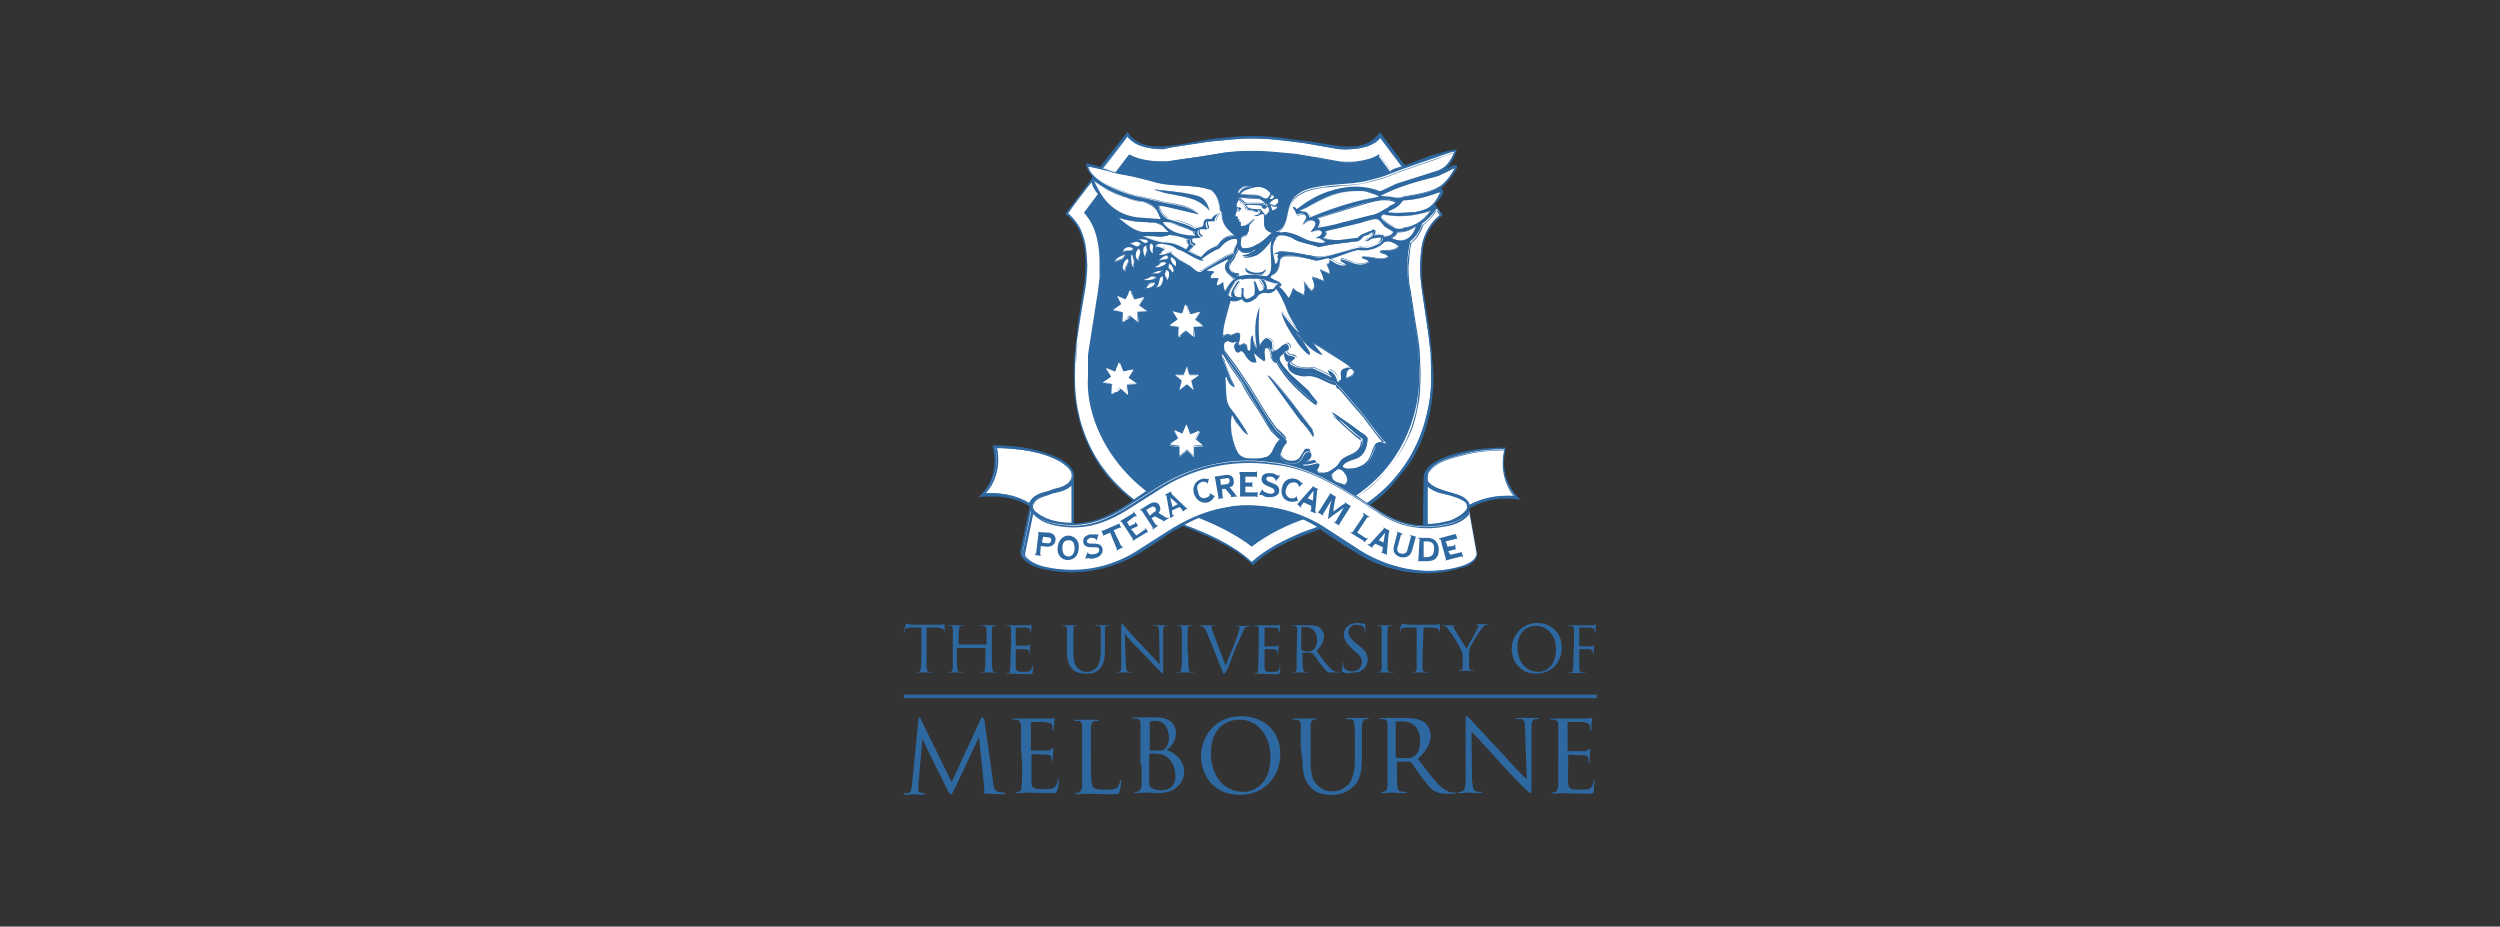 <svg xmlns="http://www.w3.org/2000/svg" xmlns:xlink="http://www.w3.org/1999/xlink" id="Layer_1" x="0px" y="0px" viewBox="0 0 429 159" style="enable-background:new 0 0 429 159;" xml:space="preserve"><rect x="0" y="0" width="429" height="159" fill="#333333" stroke="none"/><style type="text/css">	.st0{fill-rule:evenodd;clip-rule:evenodd;fill:#2E68A1;}	.st1{fill-rule:evenodd;clip-rule:evenodd;fill:#FFFFFF;}	.st2{fill:#2E68A1;}	.st3{fill:#FFFFFF;}</style><g>	<g>		<path class="st0" d="M227.3,90.5c8.2-2.9,11.1-6.5,13.2-9.2C244,77.4,246,71,246,64.6l-0.3-3.7l-0.4-4.2l-0.6-3.9l-0.6-3.7    c-0.1-1.1-0.3-2.4-0.1-3.6c-0.1-3.3,0.7-6.5,3.6-8.6l-1.4-1.9c1.3-1.1,1.9-2.3,1.1-2.6c0.4-0.3,5.5-6,0.7-3.4c1-0.6,1.7-2.3,2-3.4    c-1.9,0.3-2.6,0.6-4.5,1.1l-4.4,1.7l-3-4l-1.3-1.7c-0.3,0.4-0.6,0.7-0.9,1c-1.7,1.6-4.3,1.6-6.6,1.3l-4.3-0.7l-3.4-0.4    c-3.2-0.6-6.9-0.7-10.2-0.4l-4,0.4l-4.9,0.9c-3,0.4-7.2,1-9-2.2l-4.7,6c-0.6-0.1-1.4-0.4-2.4-0.6c-0.1,0.6,0.4,1.6,1.1,2.4l-0.7,1    l-4,5.3c3.7,2.7,3.7,7.5,3.3,11.6l-1.1,7l-0.4,3.7c-0.3,2.2-0.4,4.4-0.3,6.7c0.3,11.8,7.3,20.7,18.2,24.4l2.3,0.9    c3.6,1.6,7.2,3,10.2,6c0.1-0.1,0.3-0.1,0.3-0.3C218.7,93.6,223,92.1,227.3,90.5L227.3,90.5z"></path>	</g>	<g>		<path class="st1" d="M199.5,25.6l1.4-0.3l6.5-1l4.3-0.4c4.2-0.4,8.5,0.1,12.3,0.7l5.7,1c2.4,0.1,5,0,6.7-1.7l0.3-0.4l3.9,5.2    c-0.6,0.1-1.4,0.4-2,0.7h-0.1l-2-2.7c-2,1.1-4.3,1.3-6.7,1.1l-3.3-0.6l-4.2-0.7l-4.4-0.4c-2.6-0.3-5.3-0.1-7.9,0.1l-3.6,0.6    l-6.2,0.9c-2.3,0.1-4.6-0.1-6.5-1.1l-2.3,3c-0.7-0.1-1.4-0.4-2.2-0.7l4.2-5.5C194.9,25.3,197.2,25.5,199.5,25.6z"></path>		<path class="st2" d="M191.5,29.5L191.5,29.5c-0.7-0.1-1.4-0.4-2.1-0.7l0,0l0,0l4.2-5.5l0,0c0.2,0.2,0.4,0.5,0.6,0.7    c0.2,0.2,0.4,0.4,0.6,0.5c0.4,0.3,0.9,0.5,1.5,0.7c0.5,0.1,1,0.2,1.6,0.3c0.6,0.1,1.1,0.1,1.7,0.1l1.4-0.3l6.5-1l4.3-0.4    c1.9-0.2,3.9-0.2,6.3,0c2.1,0.2,4.2,0.5,6.1,0.7l5.7,1c0.7,0,1.3,0.1,1.8,0c0.7,0,1.3-0.1,1.8-0.2c0.3-0.1,0.6-0.1,0.9-0.2    c0.3-0.1,0.6-0.2,0.8-0.3c0.3-0.1,0.5-0.3,0.8-0.4c0.2-0.2,0.5-0.4,0.7-0.6l0.3-0.4l0,0l3.9,5.2l0,0c-0.6,0.1-1.4,0.4-2,0.7    l-0.1,0l0,0l-2-2.7c-0.5,0.3-1,0.5-1.6,0.7c-0.5,0.2-1.1,0.3-1.7,0.4c-0.6,0.1-1.3,0.1-2.1,0.1c-0.5,0-0.9,0-1.5,0l-3.3-0.6    l-4.2-0.7l-4.4-0.4c-0.6-0.1-1.3-0.1-2-0.1c-0.6,0-1.3,0-2,0c-1.2,0-2.5,0.1-3.9,0.3l-3.6,0.6l-6.2,0.9c-1.2,0.1-2.3,0-3.4-0.1    c-0.6-0.1-1.1-0.2-1.6-0.4c-0.5-0.2-1-0.4-1.5-0.6L191.5,29.5z M189.3,28.8L189.3,28.8c0.7,0.3,1.4,0.6,2.2,0.7l2.3-3l0,0    c0.9,0.5,1.9,0.8,3.1,1c0.7,0.1,1.5,0.2,2.3,0.2c0.4,0,0.7,0,1.1,0l6.2-0.9l3.6-0.6c1.4-0.2,2.7-0.3,3.9-0.3c0.7,0,1.4,0,2,0    c0.7,0,1.3,0.1,2,0.1l4.4,0.4l4.2,0.7l3.3,0.6c1.4,0.1,2.5,0.1,3.5-0.1c1.2-0.2,2.3-0.5,3.2-1.1l0,0l0,0l2,2.7h0.1    c0.3-0.1,0.6-0.3,1-0.4c0.3-0.1,0.7-0.2,1-0.3l-3.9-5.2l-0.3,0.4c-0.2,0.2-0.4,0.4-0.7,0.6c-0.2,0.2-0.5,0.3-0.8,0.4    c-0.3,0.1-0.5,0.2-0.8,0.3c-0.3,0.1-0.6,0.2-0.9,0.2c-0.5,0.1-1.1,0.2-1.8,0.2c-0.5,0-1.1,0-1.8,0l-5.7-1    c-1.8-0.3-3.9-0.6-6.1-0.7c-1.1-0.1-2.2-0.1-3.2-0.1c-1.1,0-2.1,0.1-3.1,0.2l-4.3,0.4l-6.5,1l-1.4,0.3c-0.6,0-1.1-0.1-1.7-0.1    c-0.6-0.1-1.2-0.2-1.6-0.3c-0.6-0.2-1-0.4-1.5-0.7c-0.2-0.2-0.4-0.3-0.6-0.5c-0.2-0.2-0.4-0.4-0.6-0.7L189.3,28.8z"></path>	</g>	<g>		<path class="st1" d="M249.6,26c-1,2.3-1.9,3-3.3,3.4l-6.3,2c-1,0.3-2,1-3.2,1.4c-4.3-1.6-7.6-0.3-9,0.1c-2,0.7-3.6,1.7-5.3,3    c-0.1-0.3-0.4-0.4-0.7-0.4c0.3,0.3,0.6,1,0.7,1.3c0.1,0,0.9-0.4,1.4,0c0.6,0.6-0.1,1.1-0.4,1.7c0.7-0.6,1.3-0.9,2-0.6    c0.7,0.6-0.3,1.4-0.6,1.9c0.6,0,1.1-0.6,1.9-0.1c0.3,0.6-0.4,0.9-1,1.1c0.6,0,1.3,0.3,1.7,0.7c-0.7,0.4-1.6,0-2.4-0.1    c-1.6-0.4-2-1-3.6-1.4c-0.4-0.1-1.1-0.3-1.6-0.1c-0.3-0.1-0.7-0.1-1-0.1c2.3-0.7,1.7-3.4,2.7-5.2c1.1-2,3.4-2.4,5.5-2.7    c2.7-0.4,5.6-0.3,8-1l2.2-0.6l3.4-1.3l4.9-1.7C246.9,26.9,248.2,26.3,249.6,26z"></path>		<path class="st2" d="M226.8,41.9c-0.3,0-0.7-0.1-1.1-0.2c-0.2-0.1-0.4-0.1-0.7-0.1c-0.8-0.2-1.3-0.5-1.8-0.7    c-0.5-0.2-1-0.5-1.8-0.7c-0.4-0.1-1.1-0.3-1.6-0.1l0,0l0,0c-0.3-0.1-0.7-0.1-1-0.1h0l0,0c1.5-0.5,1.8-1.7,2.1-3.1    c0.2-0.7,0.3-1.5,0.7-2.1c0.5-0.9,1.3-1.6,2.4-2c1-0.4,2.1-0.6,3.1-0.7c1.1-0.2,2.2-0.3,3.3-0.3c1.7-0.1,3.3-0.2,4.8-0.7l2.2-0.6    l3.4-1.3l4.9-1.7c0.4-0.1,0.8-0.3,1.2-0.4c0.9-0.3,1.9-0.7,2.9-0.9l0,0l0,0c-0.3,0.6-0.5,1.1-0.7,1.4c-0.2,0.4-0.5,0.7-0.8,1    c-0.5,0.5-1,0.8-1.8,1l-6.3,2c-0.5,0.2-1.1,0.4-1.7,0.7c-0.5,0.2-1,0.5-1.5,0.7l0,0l0,0c-1.6-0.6-3-0.8-4.2-0.8    c-1.9,0-3.5,0.5-4.5,0.8c-0.1,0-0.3,0.1-0.4,0.1c-2.2,0.8-3.8,1.9-5.3,3l0,0l0,0c-0.1-0.3-0.4-0.4-0.7-0.4c0,0,0,0,0,0    c0.2,0.2,0.4,0.7,0.6,1c0,0.1,0.1,0.2,0.1,0.2c0,0,0.1,0,0.2,0c0.3-0.1,0.8-0.3,1.3,0c0.2,0.2,0.3,0.4,0.2,0.6    c-0.1,0.2-0.2,0.4-0.4,0.6c-0.1,0.1-0.2,0.3-0.3,0.4c0.4-0.3,0.7-0.5,1-0.6c0.3-0.1,0.7-0.1,1,0l0,0c0.2,0.1,0.2,0.3,0.3,0.4    c0,0.4-0.3,0.8-0.6,1.2c-0.1,0.1-0.2,0.2-0.2,0.3c0.2,0,0.4-0.1,0.6-0.1c0.4-0.1,0.8-0.3,1.3,0l0,0l0,0c0.1,0.1,0.1,0.3,0,0.4    c-0.1,0.3-0.5,0.5-0.9,0.7c0,0-0.1,0-0.1,0.1c0.3,0,0.6,0.1,0.9,0.2c0.3,0.1,0.6,0.3,0.8,0.5l0,0l0,0    C227.3,41.8,227,41.9,226.8,41.9z M220.3,39.9c0.4,0,0.9,0.1,1.1,0.2c0.8,0.2,1.3,0.5,1.8,0.7c0.5,0.2,1,0.5,1.8,0.7    c0.2,0,0.4,0.1,0.7,0.1c0.6,0.2,1.2,0.3,1.8,0c-0.4-0.4-1.1-0.7-1.7-0.7h0l0,0c0,0,0.1,0,0.1-0.1c0.4-0.2,0.8-0.4,0.9-0.7    c0-0.1,0-0.2,0-0.4c-0.5-0.3-0.9-0.1-1.2,0c-0.2,0.1-0.4,0.1-0.6,0.1h0l0,0c0.1-0.1,0.1-0.2,0.2-0.3c0.3-0.3,0.6-0.8,0.6-1.1    c0-0.2-0.1-0.3-0.2-0.4c-0.7-0.3-1.3,0-2,0.6l0,0l0,0c0.1-0.1,0.2-0.3,0.3-0.4c0.1-0.2,0.3-0.4,0.4-0.6c0.1-0.2,0-0.5-0.2-0.6    c-0.4-0.3-1-0.1-1.3,0c-0.1,0-0.1,0-0.2,0h0l0,0c0-0.1-0.1-0.1-0.1-0.2c-0.2-0.3-0.4-0.8-0.6-1l0,0l0,0c0,0,0,0,0,0    c0.1,0,0.3,0,0.4,0.1c0.1,0.1,0.2,0.2,0.3,0.3c1-0.7,1.8-1.3,2.5-1.7c0.9-0.5,1.8-1,2.8-1.3c0.1,0,0.2-0.1,0.4-0.1    c0.8-0.2,2-0.6,3.4-0.7c0.8-0.1,1.6-0.1,2.4,0c0.9,0.1,1.9,0.3,2.8,0.7c0.5-0.2,1-0.5,1.5-0.7c0.6-0.3,1.1-0.6,1.7-0.7l6.3-2    c1.4-0.4,2.3-1.1,3.3-3.4c-1,0.2-1.9,0.5-2.8,0.9c-0.4,0.1-0.8,0.3-1.2,0.4l-4.9,1.7l-3.4,1.3l-2.2,0.6c-1.5,0.4-3.1,0.6-4.8,0.7    c-1.1,0.1-2.2,0.2-3.3,0.3c-2.1,0.3-4.3,0.8-5.5,2.7c-0.4,0.6-0.5,1.3-0.7,2.1c-0.1,0.7-0.3,1.3-0.6,1.9c-0.2,0.3-0.3,0.5-0.6,0.7    c-0.2,0.2-0.5,0.4-0.9,0.5c0.3,0,0.7,0,1,0.1C220,39.9,220.2,39.9,220.3,39.9z"></path>	</g>	<g>		<path class="st1" d="M249.7,28.8c-0.4,0.9-1.7,2.7-2.7,3.3c-1.7,1-3.9,1.4-6,1.7c-1.4,0.3-1.7,0-3.2-0.1l-0.9-0.1    c3.3-1.7,6.2-2.4,9.9-3.4C248.7,29.3,249,29,249.7,28.8L249.7,28.8z M214.9,32.1c-0.9,0.1-1.7,0-2.3,1.1c-0.3-0.1,0-0.7,0.3-0.9    C213.4,31.9,214.3,31.8,214.9,32.1z M247,33.4c-0.1,0.4-0.7,1.3-1.1,1.7c-0.7,0.6-1,0.9-3,1.3c-1.6,0.1-4.4,0.4-4.7-0.1    c2.2-0.9,2.2-1.6,2.6-1.9c1.7-0.1,3.4-0.4,6.2-1.4C247.2,32.8,247.3,33.1,247,33.4z M235.2,33.1c1,0.3,1.7,0.6,1.3,0.7    c-3.6,0.7-5.6,1.1-11.8,3.6c0.1-0.1-0.3-0.7-0.4-0.9c-0.1-0.1-1-0.3-1.3-0.3c4.3-2.3,6.2-3.6,10.9-3.4    C234.2,32.8,234.8,32.9,235.2,33.1z"></path>		<path class="st2" d="M224.8,37.4L224.8,37.4c0.1-0.1-0.3-0.7-0.4-0.9c-0.1-0.1-1-0.3-1.3-0.3h0l0,0c0.4-0.2,0.8-0.4,1.2-0.6    c3.3-1.8,5.2-2.8,9.1-2.8c0.2,0,0.5,0,0.7,0c0.3,0,0.9,0.1,1.3,0.3c0.9,0.3,1.4,0.5,1.4,0.6c0,0,0,0.1-0.1,0.1    C232.9,34.5,230.8,35,224.8,37.4L224.8,37.4z M223.1,36.2c0.3,0,1.1,0.1,1.3,0.3c0.1,0.1,0.2,0.2,0.3,0.4c0.1,0.1,0.2,0.3,0.1,0.4    c2.9-1.2,5-1.9,6.8-2.4c1.7-0.5,3-0.8,4.9-1.1c0.1,0,0.1-0.1,0.1-0.1c0-0.1-0.5-0.3-1.4-0.6l0,0c-0.4-0.1-1-0.3-1.3-0.3    c-0.2,0-0.5,0-0.7,0c-3.8,0-5.7,1-9.1,2.8C223.8,35.8,223.5,36,223.1,36.2z M239.7,36.6c-0.4,0-0.8,0-1-0.1    c-0.3-0.1-0.5-0.2-0.6-0.3l0,0l0,0c1.6-0.6,2-1.2,2.3-1.5c0.1-0.1,0.2-0.2,0.3-0.3l0,0l0,0c1.8-0.1,3.5-0.4,6.2-1.4    c0.1-0.1,0.2-0.1,0.3,0c0.1,0.1,0,0.2-0.1,0.4c-0.1,0.2-0.2,0.5-0.5,0.9c-0.2,0.3-0.5,0.7-0.7,0.9c0,0-0.1,0.1-0.1,0.1    c-0.6,0.5-1,0.8-2.9,1.2c-0.1,0-0.1,0-0.2,0c-0.8,0.1-1.9,0.2-2.8,0.2C239.8,36.6,239.8,36.6,239.7,36.6z M238.1,36.2    c0.3,0.5,2.9,0.3,4.5,0.2c0.1,0,0.1,0,0.2,0c1.9-0.4,2.3-0.7,2.9-1.2c0,0,0.1-0.1,0.1-0.1c0.4-0.4,1-1.3,1.1-1.7l0,0    c0.2-0.2,0.2-0.3,0.1-0.4c-0.1-0.1-0.2-0.1-0.3,0c-2.7,1-4.4,1.3-6.2,1.4c-0.1,0.1-0.2,0.2-0.3,0.3    C240.1,35,239.7,35.6,238.1,36.2z M239.9,33.9c-0.4,0-0.7-0.1-1-0.1c-0.3-0.1-0.6-0.1-1.1-0.2l-0.9-0.1l0,0    c3.1-1.6,5.8-2.3,9.3-3.3c0.2-0.1,0.4-0.1,0.6-0.2c1.2-0.5,1.7-0.7,2.2-1c0.2-0.1,0.5-0.2,0.7-0.3l0,0l0,0    c-0.2,0.5-0.7,1.2-1.1,1.8c-0.4,0.5-1,1.2-1.6,1.5c-0.8,0.5-1.7,0.8-2.9,1.1c-0.9,0.2-1.9,0.4-3.2,0.6    C240.5,33.9,240.2,33.9,239.9,33.9z M237,33.5l0.9,0.1c0.4,0,0.8,0.1,1.1,0.2c0.7,0.1,1.1,0.2,2.1,0c2-0.3,4.2-0.7,6-1.7    c0.6-0.3,1.2-1,1.6-1.5c0.5-0.6,0.9-1.3,1.1-1.8c-0.3,0.1-0.5,0.2-0.7,0.3c-0.4,0.2-1,0.5-2.2,1c-0.2,0.1-0.4,0.1-0.6,0.2    C242.8,31.1,240.1,31.9,237,33.5z M212.6,33.2L212.6,33.2c-0.1,0-0.1-0.1-0.1-0.2c0-0.2,0.2-0.5,0.4-0.6c0.3-0.2,0.6-0.4,1-0.4    c0.4-0.1,0.7,0,1,0.1l0,0l0,0c-0.2,0-0.3,0-0.5,0.1C213.7,32.2,213,32.3,212.6,33.2L212.6,33.2z M214.2,31.9    c-0.4,0-0.9,0.2-1.3,0.4c-0.2,0.1-0.4,0.4-0.4,0.6c0,0.1,0,0.2,0.1,0.2c0.5-0.9,1.1-1,1.8-1.1c0.1,0,0.3,0,0.4-0.1    C214.7,32,214.4,31.9,214.2,31.9z"></path>	</g>	<g>		<path class="st1" d="M216.7,32.2c-0.9-0.3-1.7,0-2.3,0.1c-0.6,0.1-1.3,0.6-1.6,1c1,0.3,2.2,0.1,3.2,0.3c0.6,0.1,1,0.7,1.6,0.4    c0.4-0.4,0.4-0.6,0.4-0.9C217.9,33.1,217.6,32.5,216.7,32.2z M218.6,33.6c0,0.1,0,0.3-0.1,0.4c-0.1,0-0.1,0.3-0.6,0.1    c0-0.3,0.1-0.6,0.4-0.7C218.4,33.5,218.6,33.5,218.6,33.6z M239.5,34.6c0,0.4-1.1,0.7-1.3,1c-1.4,0.7-1.6,1.1-3.2,1.4l-4.3,1.1    c-1.1,0.3-2.7,0.7-4.6,1c0.4-0.7,0.6-1.3-0.1-1.7l7.6-2.4C236.1,34.4,238.1,33.8,239.5,34.6L239.5,34.6z"></path>		<path class="st2" d="M226.2,39.2L226.2,39.2c0.3-0.4,0.4-0.7,0.4-1c0-0.3-0.2-0.5-0.5-0.8l0,0l0,0l7.6-2.4    c1.1-0.3,2.3-0.7,3.3-0.8c1.1-0.1,1.9,0,2.6,0.4l0,0v0c0,0.3-0.4,0.5-0.8,0.6c-0.2,0.1-0.5,0.2-0.5,0.4l0,0l0,0    c-0.5,0.2-0.8,0.4-1.1,0.6c-0.6,0.4-1,0.6-2.1,0.8l-4.3,1.1c-0.2,0-0.3,0.1-0.5,0.1C229.2,38.6,227.8,39,226.2,39.2L226.2,39.2z     M226.1,37.5c0.3,0.2,0.5,0.4,0.5,0.8c0,0.3-0.1,0.6-0.4,1c1.6-0.2,3-0.6,4.1-0.9c0.2,0,0.3-0.1,0.5-0.1l4.3-1.1    c1.1-0.2,1.5-0.5,2.1-0.8c0.3-0.2,0.6-0.4,1.1-0.6c0.1-0.1,0.3-0.2,0.5-0.4c0.4-0.2,0.7-0.4,0.7-0.6c-0.7-0.4-1.5-0.5-2.6-0.4    c-1,0.1-2.2,0.5-3.3,0.8L226.1,37.5z M218.1,34.3c-0.1,0-0.1,0-0.2,0l0,0v0c0-0.3,0.2-0.6,0.4-0.7l0,0c0.1,0,0.3,0,0.3,0.1    c0,0.1,0,0.3-0.1,0.4l0,0h0c0,0-0.1,0-0.1,0.1C218.3,34.2,218.2,34.3,218.1,34.3z M217.9,34.2c0.3,0.1,0.4,0,0.5-0.1    c0,0,0.1-0.1,0.1-0.1c0.1-0.1,0.1-0.3,0.1-0.4c0-0.1-0.1-0.1-0.3-0.1C218,33.6,217.9,33.9,217.9,34.2z M217.3,34.1    c-0.2,0-0.5-0.1-0.7-0.3c-0.2-0.1-0.4-0.2-0.6-0.3c-0.4-0.1-0.8-0.1-1.3-0.1c-0.6,0-1.3,0-1.9-0.2l0,0l0,0    c0.1-0.2,0.4-0.4,0.7-0.6c0.3-0.2,0.6-0.3,0.9-0.4c0.1,0,0.1,0,0.2-0.1c0.6-0.1,1.3-0.3,2.1-0.1l0,0c0.7,0.2,1,0.7,1.2,0.9    c0,0.1,0.1,0.1,0.1,0.1l0,0v0c0,0.3,0,0.4-0.4,0.9l0,0C217.5,34.1,217.4,34.1,217.3,34.1z M212.9,33.3c0.6,0.2,1.3,0.2,1.9,0.2    c0.4,0,0.9,0,1.3,0.1c0.2,0.1,0.4,0.2,0.6,0.3c0.3,0.2,0.6,0.4,1,0.2c0.4-0.4,0.4-0.6,0.4-0.9c0,0-0.1-0.1-0.1-0.1    c-0.2-0.2-0.5-0.6-1.2-0.9l0,0c-0.8-0.3-1.5-0.1-2.1,0.1c-0.1,0-0.1,0-0.2,0.1C213.8,32.5,213.1,32.9,212.9,33.3z"></path>	</g>	<g>		<path class="st1" d="M216.3,34.1c0.4,0.1,1.3,1,1.6,1.6c0.1,0.3,0,0.7-0.3,0.9c-0.3,0.1-0.4,0.4-0.6,0.6c0.1-0.3,0-0.4-0.1-0.6    c-0.1-0.1-0.4-0.4-0.6-0.7c-0.9,0-2.4,0-2.4-0.7c0.1-0.1,1.3,0,1.6,0c0.4,0,0.9,0,1.3,0.3h-0.3c0.1,0.3,0.4,0.4,0.7,0.3    c0.1,0,0.1-0.3,0.1-0.4c-0.1-0.3-0.6-0.3-1-0.4h-2.7c-0.3-0.1-0.9-0.9-1.1-1c0-0.1,0.1-0.1,0.3-0.1    C213.7,33.9,215.1,33.9,216.3,34.1z"></path>	</g>	<g>		<path class="st2" d="M217,37.1L217,37.1c0.2-0.3,0-0.4-0.1-0.6l0,0c-0.1-0.1-0.4-0.4-0.6-0.7c-0.4,0-1,0-1.5-0.1    c-0.3,0-0.5-0.1-0.6-0.2c-0.2-0.1-0.3-0.2-0.3-0.4v0l0,0c0.1-0.1,0.7-0.1,1.2,0c0.2,0,0.3,0,0.4,0c0.4,0,0.9,0,1.3,0.3l0,0h-0.3    c0.2,0.3,0.4,0.4,0.7,0.3l0,0c0.1,0,0.1-0.3,0.1-0.4c-0.1-0.2-0.3-0.3-0.6-0.3c-0.1,0-0.2-0.1-0.4-0.1l-2.7,0    c-0.1-0.1-0.4-0.3-0.6-0.5c-0.2-0.2-0.4-0.4-0.6-0.5l0,0v0c0-0.1,0.1-0.1,0.3-0.1l0,0c0.7,0.2,1.5,0.3,2.3,0.3    c0.4,0,0.9,0.1,1.2,0.1l0,0c0.2,0.1,0.5,0.3,0.8,0.6c0.3,0.3,0.6,0.7,0.7,1c0.1,0.1,0.1,0.3,0,0.5c-0.1,0.2-0.2,0.3-0.3,0.4    c-0.2,0.1-0.3,0.3-0.4,0.4C217.1,37,217.1,37,217,37.1L217,37.1z M213.9,35.1c0,0.7,1.6,0.7,2.4,0.7h0l0,0    c0.1,0.3,0.4,0.6,0.6,0.7l0,0c0.1,0.1,0.3,0.3,0.2,0.6c0,0,0.1-0.1,0.1-0.1c0.1-0.1,0.2-0.3,0.4-0.4c0.3-0.1,0.4-0.6,0.3-0.9    c-0.1-0.3-0.4-0.6-0.7-1c-0.3-0.3-0.6-0.6-0.8-0.6c-0.4,0-0.8-0.1-1.2-0.1c-0.8-0.1-1.7-0.1-2.3-0.3c-0.1,0-0.3,0-0.3,0.1    c0.1,0.1,0.4,0.3,0.6,0.5c0.2,0.2,0.4,0.4,0.6,0.5l2.7,0c0.1,0,0.2,0.1,0.4,0.1c0.3,0.1,0.5,0.1,0.6,0.3l0,0c0,0.1,0,0.4-0.1,0.4    c-0.1,0.1-0.3,0.1-0.4,0c-0.1-0.1-0.2-0.2-0.3-0.3l0,0h0.3c-0.4-0.3-0.9-0.3-1.3-0.3c-0.1,0-0.2,0-0.4,0    C214.6,35,214,35,213.9,35.1z"></path>	</g>	<g>		<path class="st1" d="M219.3,34.2c0,0.1,0,0.1,0.1,0.3c0,0.3-0.1,0.4-0.4,0.6c-0.1,0.1-0.4,0.3-0.7,0c-0.1,0-0.4-0.1-0.4-0.1    c0-0.4,0.6-0.7,1-0.9C219,34.1,219.3,34.1,219.3,34.2z M196.2,34.6c2.3,0.7,2.4,1.4,3,3l-4-0.3c-4.9-0.6-6.6-4.4-7.5-6.3    C191,33.5,194.9,34.5,196.2,34.6L196.2,34.6z M245.6,36.1c-1.1,1.6-2.3,2.4-3.9,2.9c-0.9,0.1-1.6,0.6-2.6,0    c-1.9-1.1-2.7-1.9-1.7-2.2C240.7,37.5,244.1,36.7,245.6,36.1L245.6,36.1z"></path>		<path class="st2" d="M240.2,39.2c-0.3,0-0.7-0.1-1-0.3c-0.8-0.5-1.3-0.8-1.6-1.1c-0.4-0.3-0.6-0.6-0.5-0.7c0-0.1,0.2-0.2,0.4-0.3    l0,0l0,0c0.9,0.2,1.8,0.3,2.7,0.3c2.3,0,4.4-0.6,5.5-1l0,0l0,0c-0.6,0.8-1.2,1.4-1.8,1.9c-0.6,0.5-1.3,0.8-2.1,1    c-0.2,0-0.4,0.1-0.6,0.1C240.8,39.2,240.5,39.2,240.2,39.2z M237.4,36.8c-0.3,0.1-0.4,0.2-0.4,0.3c0,0.2,0.2,0.4,0.5,0.7    c0.3,0.3,0.8,0.6,1.6,1.1c0.8,0.4,1.4,0.3,2,0.1c0.2,0,0.4-0.1,0.6-0.1c1.6-0.4,2.7-1.3,3.9-2.9c-0.3,0.1-0.7,0.3-1.4,0.5    c-0.6,0.2-1.3,0.3-2,0.4c-0.8,0.1-1.6,0.2-2.3,0.1C239,37.1,238.2,37,237.4,36.8z M199.2,37.7L199.2,37.7l-4-0.3    c-1.1-0.1-2.2-0.5-3.1-0.9c-0.8-0.4-1.5-1-2.1-1.7c-1.1-1.3-1.8-2.7-2.2-3.6l0-0.1l0,0c1.8,1.3,3.7,2.2,5,2.7    c1.5,0.6,2.8,0.9,3.5,0.9l0,0c1.1,0.3,1.7,0.7,2.1,1.1c0.4,0.4,0.6,0.9,0.8,1.7C199.2,37.5,199.2,37.6,199.2,37.7L199.2,37.7z     M187.7,31.1L187.7,31.1c0.9,1.9,2.6,5.7,7.5,6.3l4,0.3c0-0.1-0.1-0.2-0.1-0.2c-0.5-1.4-0.8-2.1-2.9-2.8c-0.6-0.1-1.9-0.4-3.5-0.9    c-0.8-0.3-1.7-0.7-2.5-1.1C189.4,32.2,188.5,31.6,187.7,31.1z M218.7,35.2c-0.1,0-0.2-0.1-0.4-0.2c-0.1,0-0.4-0.1-0.4-0.1l0,0v0    c0-0.5,0.7-0.8,1-0.9l0,0c0.1,0,0.4,0,0.4,0.1c0,0.1,0,0.1,0.1,0.3l0,0v0c0,0.3-0.2,0.4-0.4,0.6C219,35.1,218.8,35.2,218.7,35.2    C218.7,35.2,218.7,35.2,218.7,35.2z M217.9,34.9c0,0,0.3,0.1,0.4,0.1h0l0,0c0.1,0.1,0.2,0.2,0.4,0.2c0,0,0,0,0,0    c0.2,0,0.3-0.1,0.4-0.2l0,0c0.3-0.1,0.4-0.3,0.4-0.6c-0.1-0.1-0.1-0.1-0.1-0.3c0-0.1-0.3-0.1-0.4-0.1    C218.6,34.2,217.9,34.5,217.9,34.9z"></path>	</g>	<g>		<path class="st1" d="M218.9,35.5c0,0,0.1-0.1,0.3-0.1c0.1,0.4-0.4,0.6-0.7,0.7c-0.2,0-0.3-0.1-0.3-0.3c0-0.3-0.3-0.4,0-0.6    C218.3,35.4,218.6,35.5,218.9,35.5z"></path>	</g>	<g>		<path class="st2" d="M218.4,36.1L218.4,36.1c-0.2,0-0.3-0.1-0.3-0.3c0-0.1,0-0.2-0.1-0.3c-0.1-0.1-0.1-0.2,0.1-0.3l0,0l0,0    c0.1,0.1,0.4,0.3,0.7,0.3l0.3-0.1l0,0c0.1,0.4-0.3,0.5-0.6,0.6C218.6,36,218.5,36.1,218.4,36.1L218.4,36.1z M218.2,35.2    c-0.2,0.1-0.1,0.2-0.1,0.3c0,0.1,0.1,0.2,0.1,0.3c0,0.2,0.1,0.3,0.3,0.3c0,0,0.1,0,0.2-0.1c0.3-0.1,0.7-0.3,0.6-0.6l-0.3,0.1    C218.6,35.5,218.3,35.4,218.2,35.2z"></path>	</g>	<g>		<path class="st1" d="M199.9,39.2l0.6,0.6h-4.3c-1.3,0-3.4-1.6-4.2-2.4c2,0.6,3.7,0.7,4.3,0.7C197.8,38.2,198.9,37.9,199.9,39.2z     M205,39.8c-0.1,0.3,0.4,0.9-0.3,0.6c-1.9,0-4.2-0.6-5.2-2.3c0.7,0,1.3,0,1.7,0.1C202.7,38.8,203.7,39.1,205,39.8L205,39.8z"></path>		<path class="st2" d="M205,40.5c-0.1,0-0.2,0-0.3-0.1c-0.5,0-1,0-1.5-0.1c-0.5-0.1-1-0.2-1.5-0.4c-0.5-0.2-0.9-0.4-1.3-0.7    c-0.4-0.3-0.7-0.7-1-1.1l0,0h0c0.7,0,1.3,0,1.7,0.1c0.4,0.2,0.8,0.3,1.1,0.4c0.9,0.3,1.7,0.6,2.6,1.1l0,0l0,0    c-0.1,0.1,0,0.3,0,0.4C205,40.3,205.1,40.4,205,40.5C205,40.5,205,40.5,205,40.5z M199.5,38.1c1.2,2.1,4.3,2.3,5.2,2.3l0,0    c0.2,0.1,0.3,0.1,0.3,0.1c0,0,0-0.1,0-0.2c0-0.1-0.1-0.3,0-0.4c-0.9-0.5-1.7-0.8-2.6-1.1c-0.4-0.1-0.7-0.3-1.1-0.4    C200.8,38.1,200.2,38.1,199.5,38.1z M200.5,39.8h-4.3c-0.6,0-1.4-0.3-2.3-0.9c-0.8-0.5-1.5-1.1-1.9-1.5l0,0l0,0    c2.1,0.6,3.8,0.7,4.3,0.7c0.3,0,0.6,0,0.9,0.1c0.5,0,1,0,1.5,0.2c0.5,0.2,0.9,0.4,1.3,0.9L200.5,39.8z M192,37.4    c0.4,0.5,1.1,1.1,1.9,1.5c0.9,0.6,1.7,0.9,2.3,0.9h4.3l-0.6-0.6c-0.8-1-1.7-1.1-2.7-1.1c-0.3,0-0.6,0-0.9-0.1    c-0.3,0-0.9,0-1.6-0.1C193.8,37.8,192.9,37.6,192,37.4z"></path>	</g>	<g>		<path class="st1" d="M239.1,39.8c-0.3,0.7-1,0.7-1.6,0.9c0-0.1-0.1-0.4-0.7-0.4c-0.4,0-0.7,0.1-1,0.1c0.1-0.1,0.3-0.6,0.1-0.9    c0,0-0.1-0.1-0.3-0.1c-0.1,0-0.3,0.3-0.6,0.3c-0.6,0.3-1.4,0.4-2,1.1l-3.3,0.4c-0.7,0-2.2,0-2.7-0.4c0,0,0.9-0.4,0.4-1.1l5.9-1.4    c3.6-1.1,3-0.9,4.3,0.6L239.1,39.8L239.1,39.8z"></path>	</g>	<g>		<path class="st2" d="M229.8,41.2c-0.4,0-0.9,0-1.4-0.1c-0.6-0.1-1.1-0.2-1.3-0.4l0,0l0,0c0,0,0.4-0.2,0.5-0.6    c0.1-0.2,0-0.4-0.1-0.6l0,0l0,0l5.9-1.4c1.5-0.5,2.3-0.7,2.8-0.7c0,0,0,0,0,0c0.5,0,0.7,0.3,1,0.7c0.1,0.2,0.3,0.4,0.5,0.6l1.4,1    l0,0c-0.2,0.6-0.8,0.7-1.3,0.8c-0.1,0-0.2,0-0.3,0.1l0,0v0c0-0.1-0.1-0.4-0.7-0.4c-0.2,0-0.4,0-0.6,0.1c-0.1,0-0.3,0.1-0.4,0.1h0    l0,0c0.1-0.1,0.3-0.6,0.1-0.9l-0.3-0.1c-0.1,0-0.1,0-0.2,0.1c-0.1,0.1-0.2,0.2-0.4,0.2c-0.2,0.1-0.3,0.1-0.5,0.2    c-0.5,0.2-1.1,0.4-1.5,0.9l0,0l0,0L229.8,41.2C229.8,41.2,229.8,41.2,229.8,41.2z M227.1,40.8c0.6,0.4,2,0.4,2.7,0.4l3.3-0.4    c0.4-0.5,1-0.7,1.5-0.9c0.2-0.1,0.4-0.1,0.5-0.2l0,0c0.2,0,0.3-0.1,0.4-0.2c0.1-0.1,0.1-0.1,0.2-0.1l0,0l0.3,0.1l0,0    c0.1,0.3,0,0.7-0.1,0.9c0.1,0,0.3,0,0.4-0.1c0.2,0,0.4-0.1,0.6-0.1c0.6,0,0.7,0.3,0.7,0.4c0.1,0,0.2,0,0.3-0.1    c0.5-0.1,1-0.2,1.3-0.8l-1.4-1c-0.2-0.2-0.3-0.4-0.5-0.6c-0.4-0.5-0.6-0.7-1-0.7c0,0,0,0,0,0c-0.5,0-1.3,0.2-2.8,0.7l-5.9,1.4    c0.1,0.2,0.1,0.4,0.1,0.6C227.5,40.6,227.1,40.8,227.1,40.8z"></path>	</g>	<g>		<path class="st1" d="M235.7,40c0,0.6-0.7,0.7-1,1.1l-0.3,0.3c0.3,0,0.6-0.1,0.9-0.4c0.4-0.1,2-0.4,2-0.1c0,0.3-0.3,0.7-0.6,0.9    c-0.9,0.4-2,1-3.2,0.7c-0.7,0-1.3,0.3-1.9,0.4l-3.2,0.9c-1.1,0.3-2.4,0.6-3.6,0.1c-1.7-0.3-3.4-0.7-5.3-0.7    c-0.3,0.1-0.6,0.3-0.7,0.4c0.3,0,0.6-0.1,0.7,0c-0.1,0.6-0.1,1.3-0.6,1.7c-0.1,0-0.1-0.1-0.1-0.3c-0.3-1.4-1-3.4,0.6-4.6    c0.7-0.1,1.6,0.1,2.3,0.4c1.3,0.9,3,1,4.6,1.6c0.6-0.1,1.3-0.3,1.9-0.4l4.6-0.6c0.7,0.1,0.9-0.9,1.6-1c0.4,0,0.7-0.3,1.1-0.6    C235.5,39.8,235.7,39.8,235.7,40L235.7,40z"></path>	</g>	<g>		<path class="st2" d="M219,45.3L219,45.3c0,0-0.1-0.1-0.1-0.3c0-0.2-0.1-0.4-0.1-0.6c-0.2-0.7-0.3-1.4-0.3-2.2c0-0.8,0.4-1.4,1-1.9    l0,0c0.3-0.1,0.7,0,1.1,0.1c0.4,0.1,0.8,0.3,1.1,0.4c0.8,0.6,1.8,0.8,2.9,1.1c0.6,0.1,1.2,0.3,1.7,0.5c0.3-0.1,0.6-0.1,0.9-0.2    c0.3-0.1,0.7-0.1,0.9-0.2l4.6-0.6l0,0c0.4,0.1,0.6-0.2,0.8-0.5c0.2-0.2,0.4-0.5,0.7-0.5c0.3,0,0.6-0.2,0.9-0.4    c0.1-0.1,0.2-0.1,0.3-0.2l0,0l0,0l0.1,0.1v0c0,0.4-0.3,0.5-0.5,0.7c-0.2,0.1-0.3,0.2-0.5,0.4l-0.3,0.3c0.3,0,0.6-0.1,0.9-0.4l0,0    c0.2-0.1,0.6-0.2,1-0.2c0.3,0,0.8-0.1,0.9,0c0,0,0,0,0,0.1c0,0.1-0.1,0.3-0.2,0.5c-0.1,0.2-0.3,0.3-0.4,0.4l0,0    c-0.4,0.2-0.9,0.5-1.5,0.6c-0.6,0.2-1.2,0.2-1.7,0.1c-0.5,0-0.9,0.1-1.3,0.3c-0.2,0.1-0.4,0.1-0.5,0.2l-3.2,0.9    c-0.6,0.1-1.2,0.3-1.8,0.3c-0.7,0.1-1.3,0-1.8-0.2c-0.4-0.1-0.8-0.1-1.2-0.2c-1.3-0.2-2.7-0.5-4.1-0.5c-0.3,0.1-0.6,0.3-0.7,0.4    c0.1,0,0.2,0,0.3,0c0.2,0,0.3-0.1,0.4,0l0,0l0,0c0,0.1-0.1,0.3-0.1,0.5C219.4,44.5,219.3,44.9,219,45.3L219,45.3z M219.5,40.4    c-1.4,1-1,2.7-0.7,4c0,0.2,0.1,0.4,0.1,0.6c0,0.1,0.1,0.3,0.1,0.3c0.3-0.3,0.4-0.8,0.5-1.3c0-0.2,0.1-0.3,0.1-0.5    c-0.1-0.1-0.2-0.1-0.4,0c-0.1,0-0.2,0-0.3,0h0l0,0c0.1-0.1,0.4-0.3,0.7-0.4l0,0c1.4,0,2.8,0.3,4.1,0.5c0.4,0.1,0.8,0.2,1.2,0.2    c1.1,0.4,2.3,0.2,3.6-0.1l3.2-0.9c0.2,0,0.3-0.1,0.5-0.2c0.4-0.1,0.8-0.3,1.3-0.3c1.1,0.3,2.3-0.3,3.2-0.7l0,0    c0.1-0.1,0.3-0.2,0.4-0.4c0.1-0.2,0.2-0.3,0.2-0.5c0,0,0,0,0-0.1c-0.2-0.2-1.5,0.1-2,0.2c-0.3,0.3-0.6,0.4-0.9,0.4h0l0,0l0.3-0.3    c0.1-0.2,0.3-0.3,0.5-0.4c0.3-0.2,0.5-0.4,0.5-0.7l-0.1-0.1c-0.1,0.1-0.2,0.1-0.3,0.2c-0.3,0.2-0.6,0.4-0.9,0.4    c-0.3,0.1-0.5,0.3-0.7,0.5c-0.2,0.3-0.5,0.5-0.8,0.5l-4.6,0.6c-0.3,0.1-0.6,0.1-0.9,0.2c-0.3,0.1-0.6,0.1-0.9,0.2l0,0l0,0    c-0.6-0.2-1.2-0.4-1.7-0.5c-1-0.3-2-0.5-2.9-1.1C221.1,40.5,220.2,40.2,219.5,40.4z"></path>	</g>	<g>		<path class="st1" d="M243,38.8c-1,3.2-3.3,2.6-4.3,2c1.1-0.4,1.1-1,1.1-1C241.4,39.8,242.1,39.4,243,38.8L243,38.8z M204.1,41.1    c-0.4,0.1-0.4,0.3-0.3,0.6c0,0.1,0.3,0.3,0.3,0.3c-0.3,0.1-0.3,1-0.7,0.7c-1.3-0.7-2.3-1.1-3.9-1.1c-0.9-0.1-2.7-0.7-3.4-1.1    c1.6,0,2.2,0.1,2.9,0.1c1,0,1.7-0.3,1.7-0.3C201.9,40.4,202.8,40.7,204.1,41.1z"></path>		<path class="st2" d="M203.5,42.7c0,0-0.1,0-0.2-0.1c-1.4-0.8-2.3-1.1-3.9-1.1c-0.8-0.1-2.7-0.7-3.4-1.1l0,0h0c0.9,0,1.5,0.1,2,0.1    c0.3,0,0.6,0.1,0.9,0.1c1,0,1.7-0.3,1.7-0.3l0,0l0,0c1.3,0.1,2.1,0.4,3.4,0.9l0,0l0,0c-0.2,0.1-0.3,0.1-0.4,0.2    c0,0.1,0,0.2,0.1,0.3l0,0c0,0.1,0.3,0.3,0.3,0.3l0,0l0,0c-0.1,0.1-0.2,0.2-0.2,0.4C203.8,42.5,203.7,42.7,203.5,42.7    C203.6,42.7,203.6,42.7,203.5,42.7z M196.1,40.4c0.7,0.4,2.6,1,3.4,1.1c0.8,0,1.4,0.1,2,0.3c0.7,0.2,1.3,0.5,1.8,0.8    c0.1,0.1,0.1,0.1,0.2,0.1c0.1,0,0.2-0.2,0.3-0.4c0.1-0.2,0.1-0.3,0.2-0.4c0,0-0.3-0.2-0.3-0.3c-0.1-0.1-0.1-0.3-0.1-0.3    c0-0.1,0.1-0.2,0.4-0.2c-1.3-0.4-2.1-0.7-3.4-0.9c0,0-0.7,0.3-1.7,0.3c-0.3,0-0.6,0-0.9-0.1C197.6,40.4,197,40.4,196.1,40.4z     M240.3,41.3c-0.2,0-0.3,0-0.5,0c-0.5-0.1-0.9-0.3-1.1-0.4l0,0l0,0c0.6-0.2,0.9-0.5,1-0.7c0.1-0.2,0.1-0.3,0.1-0.3v0h0    c0,0,0,0,0,0c1.5,0,2.2-0.4,3.2-1l0,0l0,0c-0.4,1.2-1,2-1.8,2.3C240.9,41.2,240.6,41.3,240.3,41.3z M238.7,40.8    c0.3,0.2,1.4,0.7,2.5,0.3c0.8-0.3,1.4-1.1,1.8-2.3c-0.4,0.3-0.8,0.5-1.3,0.7c-0.5,0.2-1.1,0.3-1.8,0.3c0,0,0,0,0,0    c0,0,0,0.2-0.1,0.3C239.6,40.3,239.3,40.6,238.7,40.8z"></path>	</g>	<g>		<path class="st1" d="M198.4,42c0.1-0.1,0.7-0.3,1.3-0.1c1,0.1,1.6,0.3,2.4,0.9c1.4,0.4,2.7,1.6,4.3,2c0.1-0.1-0.1-0.3-0.3-0.3    c1-0.7,2-1.4,3.2-1.9c0.7-0.9,1.7-1.7,2.9-1.6l0.1,0.3c0.1,0.7-0.6,1.3-0.6,2.2l-1.4,0.6l-3.7,2.2c-1,0.9-1.4,0-2.4-0.7    c-1.1-0.6-2.3-1.1-3.3-2.2c0,0,0.3,0,0.1-0.1c-0.4,0-0.9,0.3-1.4,0.4c-0.1,0-0.6,0.1-0.7,0l0.1-0.1c0.3-0.1,0.3-0.6,0.9-0.7    c-0.4-0.4-1.1-0.6-1.6-0.6L198.4,42z M240,42.3c-0.6,1.1-2.9,0.4-3.2,0.9c-0.1,0.3,1,0.1,1.4,0.9c-1.1,0.9-4-0.4-4.4,0    c-0.4,0.3,0.9,0.3,1.1,0.9c-1.7,0.9-2.6,0.1-4.3-0.4c-0.3-0.1-0.3,0-0.6-0.1c0.1,0.7,0.7,0.4,1,1c-1.1,0.3-2-0.4-2.9-1    c1.7-0.4,3.3-1.3,5-1.6c1.6,0.3,3.4-0.3,4.2-1.1c0.3-0.4,0.6-0.3,0.7-0.3C238.1,41.2,239.8,41.7,240,42.3L240,42.3z M225.8,44.7    c0.9,0,1.4-0.3,2.2-0.4c0.4,0.3,0.1,1.1-0.3,1.1c0.1,0.4,0.6,1,0.4,1.6c-0.3-0.1-1.6-0.7-1.6-0.7c0.3,0.6,0.7,1.4,0.6,2    c-0.4-0.4-1.4-0.4-1.9-0.7c0.1,0.7,0.7,1.7,0,2.4c-0.6-0.4-0.9-1-1.4-1.6c0.1,0.7,0.3,1.9-0.1,2.4c-0.3-0.4-1.7-0.9-1.6-1.3    c-0.1-0.1-0.6,1.4-1,1.6c-0.4-0.6-0.9-1.4-1.6-1.9c0.1-0.1,0.4-0.1,0.4-0.4c-0.4-0.6-1-0.6-1.6-1c-0.7-0.3,0.1-0.7,0.1-0.7    c1-0.4,1.1-1.6,1.3-2.6c0.4-0.9,1.6-0.6,2.4-0.6C223.3,44.1,224.6,44.4,225.8,44.7z M210.8,44.5c0,0.3-0.3,0.4-0.4,0.7    c-0.3,0.7,0,1.4,0.7,1.9c0.3,0.3,0.6,0.4,0.9,0.7c-1,0.7-1.6,2-1.7,2.3c-0.3-0.4-0.4-1.1-0.4-1.7c-0.3,0.3-0.9,0.6-1.1,0.6    c-0.1-0.3,0.3-1,0.3-1.3c0,0-1,0-1.3,0.1c-0.1-0.6,0.3-0.9,0.6-1.1c-0.1-0.3-1.1-0.1-1.3-0.3c1-0.6,2.6-1.4,3.6-1.9L210.8,44.5    L210.8,44.5z"></path>		<path class="st2" d="M221,51.2L221,51.2c-0.1-0.1-0.2-0.3-0.3-0.5c-0.3-0.5-0.7-1.1-1.3-1.4l0,0l0,0c0,0,0.1-0.1,0.2-0.1    c0.1-0.1,0.3-0.1,0.3-0.3c-0.3-0.3-0.6-0.5-0.9-0.6c-0.2-0.1-0.5-0.2-0.7-0.4c-0.2-0.1-0.3-0.2-0.3-0.3c0-0.2,0.4-0.4,0.4-0.5    c1-0.4,1.1-1.5,1.3-2.5l0-0.1c0.2-0.3,0.4-0.5,0.8-0.6c0.3-0.1,0.7,0,1.1,0c0.2,0,0.4,0,0.5,0c1,0.1,2.1,0.4,3.6,0.7    c0.6,0,1-0.1,1.5-0.3c0.2-0.1,0.4-0.1,0.7-0.2l0,0l0,0c0.2,0.2,0.2,0.5,0.2,0.7c-0.1,0.2-0.2,0.5-0.5,0.5c0,0.1,0.1,0.2,0.2,0.4    c0.2,0.4,0.4,0.8,0.3,1.2l0,0l0,0c-0.3-0.1-1.5-0.7-1.6-0.7c0.3,0.6,0.7,1.4,0.6,2l0,0l0,0c-0.2-0.2-0.7-0.3-1.1-0.5    c-0.3-0.1-0.6-0.1-0.8-0.3c0,0.2,0.1,0.3,0.1,0.5c0.1,0.3,0.2,0.7,0.2,1c0,0.4-0.1,0.7-0.4,0.9l0,0l0,0c-0.3-0.3-0.6-0.6-0.8-0.9    c-0.2-0.2-0.4-0.5-0.6-0.7c0.2,0.8,0.3,1.9-0.1,2.4l0,0l0,0c-0.1-0.2-0.5-0.4-0.8-0.5c-0.4-0.2-0.9-0.5-0.8-0.7c0,0,0,0,0,0    c-0.1,0-0.2,0.2-0.3,0.5C221.5,50.5,221.3,51.1,221,51.2L221,51.2z M219.5,49.3c0.5,0.3,0.9,0.9,1.3,1.4c0.1,0.2,0.2,0.3,0.3,0.5    c0.2-0.1,0.5-0.6,0.7-1.1c0.1-0.3,0.2-0.5,0.3-0.5c0,0,0,0,0,0l0,0l0,0c-0.1,0.2,0.4,0.5,0.8,0.7c0.3,0.2,0.6,0.4,0.8,0.5    c0.4-0.5,0.3-1.6,0.1-2.4l0,0l0,0c0.2,0.2,0.4,0.5,0.6,0.7c0.3,0.3,0.5,0.6,0.8,0.9c0.6-0.6,0.3-1.3,0.1-1.9    c-0.1-0.2-0.1-0.4-0.1-0.5l0,0l0,0c0.2,0.1,0.5,0.2,0.8,0.3c0.4,0.1,0.8,0.2,1.1,0.4c0.1-0.6-0.3-1.4-0.6-2l0,0l0,0    c0,0,1.3,0.6,1.6,0.7c0.1-0.4-0.1-0.8-0.3-1.2c-0.1-0.1-0.1-0.3-0.2-0.4l0,0h0c0.2,0,0.4-0.2,0.5-0.5c0.1-0.2,0.1-0.5-0.2-0.7    c-0.2,0-0.5,0.1-0.7,0.2c-0.4,0.1-0.9,0.3-1.5,0.3l0,0c-1.5-0.4-2.6-0.6-3.6-0.7c0,0,0,0,0,0c-0.2,0-0.3,0-0.5,0    c-0.4,0-0.8,0-1.1,0c-0.4,0.1-0.6,0.3-0.8,0.6l0,0.1c-0.1,1-0.3,2.1-1.3,2.5c0,0-0.4,0.2-0.4,0.4c0,0.1,0.1,0.2,0.3,0.3l0,0    c0.2,0.2,0.5,0.3,0.7,0.4c0.3,0.1,0.6,0.3,0.9,0.6l0,0v0c0,0.2-0.1,0.3-0.3,0.3C219.6,49.2,219.5,49.2,219.5,49.3z M210.3,50.2    L210.3,50.2c-0.1-0.2-0.2-0.5-0.3-0.8c-0.1-0.3-0.1-0.6-0.1-0.9c-0.1,0.1-0.3,0.3-0.6,0.4c-0.2,0.1-0.4,0.2-0.6,0.2h0l0,0    c-0.1-0.2,0-0.5,0.1-0.8c0.1-0.2,0.1-0.4,0.1-0.5c-0.1,0-1,0-1.3,0.1l0,0l0,0c-0.1-0.5,0.2-0.8,0.4-1c0,0,0.1-0.1,0.1-0.1    c-0.1-0.2-0.5-0.2-0.8-0.2c-0.2,0-0.4,0-0.5-0.1l0,0l0,0c1.1-0.6,2.6-1.5,3.6-1.9l0,0h0.3v0c0,0.2-0.1,0.3-0.2,0.4    c-0.1,0.1-0.2,0.2-0.2,0.3c-0.3,0.7,0,1.4,0.7,1.9c0.1,0.1,0.3,0.3,0.4,0.4c0.1,0.1,0.3,0.2,0.4,0.4l0,0l0,0    C211.1,48.5,210.5,49.7,210.3,50.2C210.3,50.1,210.3,50.1,210.3,50.2L210.3,50.2z M209.8,48.4L209.8,48.4c0,0.5,0.1,1.3,0.4,1.7    c0,0,0,0,0-0.1c0.1-0.2,0.3-0.6,0.6-1c0.3-0.5,0.7-0.9,1.1-1.2c-0.1-0.1-0.3-0.3-0.4-0.4c-0.1-0.1-0.3-0.2-0.4-0.4    c-0.4-0.2-0.6-0.5-0.7-0.8c-0.1-0.3-0.1-0.7,0-1c0.1-0.1,0.1-0.2,0.2-0.3c0.1-0.1,0.2-0.3,0.2-0.4h-0.3c-1,0.4-2.5,1.2-3.6,1.9    c0.1,0.1,0.3,0.1,0.5,0.1c0.3,0,0.7,0,0.8,0.2l0,0l0,0c0,0-0.1,0.1-0.1,0.1c-0.3,0.2-0.6,0.5-0.4,1c0.3-0.1,1.3-0.1,1.3-0.1h0v0    c0,0.1-0.1,0.3-0.1,0.5c-0.1,0.3-0.2,0.6-0.1,0.8c0.1,0,0.3-0.1,0.6-0.2C209.5,48.7,209.7,48.6,209.8,48.4L209.8,48.4z     M205.8,46.5c-0.1,0-0.1,0-0.2,0c-0.3-0.1-0.6-0.3-0.9-0.6c-0.2-0.2-0.4-0.3-0.6-0.5c-0.6-0.3-1.1-0.6-1.7-0.9    c-0.6-0.4-1.1-0.8-1.6-1.2l0,0h0c0,0,0.2,0,0.2-0.1c0,0,0,0,0-0.1c-0.3,0-0.5,0.1-0.8,0.2c-0.2,0.1-0.4,0.2-0.6,0.2    c0,0-0.1,0-0.2,0c-0.2,0-0.4,0.1-0.5,0l0,0l0.1-0.1c0.1-0.1,0.2-0.2,0.3-0.3c0.1-0.2,0.3-0.4,0.6-0.5c-0.5-0.4-1.2-0.6-1.6-0.6h0    l0.1-0.1c0.1-0.1,0.3-0.1,0.5-0.2c0.3,0,0.6,0,0.8,0c1,0.1,1.6,0.3,2.4,0.9c0.7,0.2,1.3,0.6,2,0.9c0.7,0.4,1.5,0.8,2.3,1.1    c0,0,0-0.1,0-0.1c0-0.1-0.2-0.2-0.3-0.2h0l0,0c1-0.7,2-1.4,3.2-1.9c1-1.2,1.9-1.7,2.9-1.6l0,0l0.1,0.3c0.1,0.4-0.1,0.7-0.3,1.1    c-0.2,0.3-0.3,0.7-0.3,1.1v0l0,0l-1.4,0.6l-3.7,2.2c-0.2,0.2-0.4,0.3-0.5,0.3C205.9,46.5,205.8,46.5,205.8,46.5z M200.8,43.3    c1,1,2.2,1.6,3.3,2.1c0.2,0.2,0.4,0.3,0.6,0.5c0.3,0.3,0.6,0.5,0.9,0.6c0.3,0.1,0.6,0,1-0.3l3.7-2.2l1.4-0.6    c0-0.4,0.2-0.8,0.3-1.1c0.2-0.4,0.3-0.7,0.3-1.1l-0.1-0.3c-0.9-0.1-1.9,0.4-2.9,1.6l0,0l0,0c-1.1,0.4-2.2,1.2-3.1,1.9    c0.1,0,0.3,0.1,0.3,0.2c0,0,0,0.1,0,0.1l0,0l0,0c-0.8-0.2-1.6-0.7-2.3-1.1c-0.7-0.4-1.3-0.7-2-0.9l0,0c-0.8-0.6-1.4-0.7-2.4-0.9    c-0.3-0.1-0.5-0.1-0.8,0c-0.2,0-0.4,0.1-0.5,0.2l-0.1,0.1c0.2,0,0.5,0,0.8,0.1c0.3,0.1,0.6,0.3,0.8,0.4l0,0l0,0    c-0.4,0.1-0.5,0.3-0.6,0.5c-0.1,0.1-0.1,0.2-0.3,0.3l-0.1,0.1c0.1,0.1,0.4,0.1,0.5,0c0.1,0,0.1,0,0.2,0c0.2-0.1,0.4-0.1,0.6-0.2    c0.3-0.1,0.5-0.2,0.8-0.2h0l0,0c0,0,0,0.1,0,0.1C201,43.3,200.8,43.3,200.8,43.3z M230.6,45.3c-0.8,0-1.4-0.4-2.1-0.9    c-0.1-0.1-0.2-0.1-0.3-0.2l0,0l0,0c0.7-0.2,1.5-0.5,2.2-0.7c0.9-0.3,1.9-0.7,2.8-0.9l0,0l0,0c0.7,0.1,1.6,0.1,2.4-0.1    c0.8-0.2,1.4-0.6,1.8-1c0.2-0.4,0.5-0.3,0.6-0.3c0,0,0.1,0,0.1,0h0l0,0c0.1,0,0.5,0.1,0.9,0.3c0.3,0.1,0.5,0.2,0.6,0.3    c0.2,0.1,0.3,0.3,0.3,0.4l0,0h0c-0.2,0.3-0.5,0.5-0.9,0.6c-0.4,0.1-0.8,0.1-1.2,0.1c-0.5,0-0.9,0-1,0.2c0,0,0,0.1,0,0.1    c0,0.1,0.2,0.1,0.4,0.2c0.2,0,0.4,0.1,0.6,0.2c0.2,0.1,0.4,0.3,0.5,0.4l0,0l0,0c-0.7,0.5-2,0.3-3,0.1c-0.7-0.1-1.3-0.2-1.5-0.1    c-0.1,0-0.1,0.1-0.1,0.1c0,0.1,0.2,0.1,0.4,0.2c0.3,0.1,0.7,0.3,0.9,0.5l0,0l0,0c-1.4,0.7-2.2,0.4-3.4-0.1    c-0.3-0.1-0.6-0.2-0.9-0.3c-0.1-0.1-0.2-0.1-0.3-0.1c-0.1,0-0.1,0-0.3-0.1c0.1,0.4,0.3,0.5,0.5,0.6c0.2,0.1,0.4,0.2,0.5,0.4l0,0    l0,0C230.9,45.3,230.7,45.3,230.6,45.3z M228.2,44.3c0.1,0.1,0.2,0.1,0.3,0.2c0.8,0.5,1.6,1.1,2.6,0.8c-0.1-0.3-0.3-0.3-0.5-0.4    c-0.2-0.1-0.4-0.2-0.5-0.6l0,0l0,0c0.1,0.1,0.2,0.1,0.3,0.1c0.1,0,0.1,0,0.3,0.1c0.3,0.1,0.6,0.2,0.9,0.3c1.2,0.4,2,0.8,3.4,0.1    c-0.1-0.3-0.6-0.4-0.9-0.5c-0.2-0.1-0.4-0.1-0.4-0.2c0,0,0-0.1,0.1-0.1c0.2-0.2,0.7-0.1,1.5,0.1c1,0.2,2.3,0.4,3-0.1    c-0.2-0.4-0.7-0.5-1.1-0.6c-0.2-0.1-0.3-0.1-0.4-0.2c0,0,0,0,0-0.1c0.1-0.2,0.5-0.2,1-0.2c0.4,0,0.8,0,1.2-0.1    c0.5-0.1,0.8-0.3,0.9-0.6c-0.1-0.2-0.4-0.5-1-0.7c-0.4-0.2-0.8-0.3-0.9-0.3c0,0,0,0,0,0c0,0-0.1,0-0.1,0c-0.2,0-0.4-0.1-0.6,0.3    c-0.3,0.4-1,0.8-1.8,1c-0.8,0.2-1.7,0.3-2.4,0.1c-1,0.2-1.9,0.5-2.8,0.9C229.7,43.8,229,44.1,228.2,44.3z"></path>	</g>	<g>		<path class="st1" d="M217.2,48.1c-0.4-0.3-1.6-0.4-2-0.3c-1,0-2.2-0.1-3,0.3h0.1l-0.3,0.1c-0.3,0.3-0.1,0.3-0.4,0.6    c0,0.1-0.7,1-0.6,1.1c-0.1,0.3-0.3,0.6-0.3,0.7c0.3,0.4,0.6,0.3,0.9,0.4c-0.3-0.3-0.3-0.4-0.3-0.6c-0.1-0.4,0.6-1.4,0.9-1.9    c0.1-0.1,0.3-0.3,0.4-0.3h0.1c-0.4,0.6-0.7,1.1-1,1.7c0,0.3,0,0.4,0.1,0.7C212,51,212.7,51,213,51c-0.1-0.6,0.3-0.9,0-1.6    c0.1,0,0.3,0,0.4,0.1c0.1,0.7-0.3,1.1,0.3,1.7c0.7,0.3,1-0.3,1.6-0.6c0.1-0.9,0-1.7-0.1-2.4c0.4,0.1,0.6,1.4,0.9,1.7    c0.3,0.1,0.4,0,0.6-0.1c0.6-0.6,0-1.3-0.4-1.9c0.1,0,0.6,0,0.9,0.7c0.4,0.9,0,0.7,0.3,1.1c0.1-0.1,0.9-0.1,1-0.1    c0.7-0.6,0.4-0.7,0.9-0.9C218.6,48.6,217.7,48.3,217.2,48.1z"></path>	</g>	<g>		<path class="st2" d="M214.1,51.4c-0.1,0-0.2,0-0.4-0.1l0,0c-0.4-0.4-0.3-0.7-0.3-1c0-0.2,0.1-0.4,0-0.7c-0.1-0.1-0.3-0.1-0.4-0.1    c0.2,0.4,0.1,0.7,0,0.9c0,0.2-0.1,0.4,0,0.6l0,0h0c-0.3,0-1,0-1.2-0.1l0,0c-0.1-0.3-0.1-0.4-0.1-0.7l0,0c0.3-0.6,0.6-1.1,1-1.7    h-0.1c0,0-0.3,0.1-0.4,0.3c0,0-0.1,0.1-0.1,0.1c-0.3,0.5-0.9,1.4-0.8,1.7l0,0c0,0.1,0,0.3,0.3,0.6l0,0l0,0c-0.1,0-0.2-0.1-0.3-0.1    c-0.2,0-0.4-0.1-0.6-0.4l0,0v0c0-0.1,0.1-0.4,0.3-0.7c-0.1-0.1,0.1-0.4,0.3-0.7c0.1-0.2,0.2-0.3,0.2-0.4v0l0,0    c0.1-0.1,0.2-0.2,0.2-0.3c0-0.1,0.1-0.1,0.2-0.3l0,0l0.3-0.1h-0.1l0,0c0.7-0.3,1.6-0.3,2.4-0.3c0.2,0,0.4,0,0.6,0    c0.2-0.1,0.6-0.1,1,0c0.4,0.1,0.8,0.2,1,0.3c0.6,0.1,1.4,0.4,2,0.7l0,0l0,0c-0.2,0.1-0.2,0.1-0.3,0.3c-0.1,0.1-0.2,0.3-0.5,0.6    l0,0h0c-0.6,0-0.9,0.1-1,0.1l0,0l0,0c-0.1-0.2-0.1-0.3-0.1-0.4c0-0.1,0-0.3-0.2-0.8c-0.3-0.7-0.7-0.7-0.9-0.7c0,0,0,0,0,0.1    c0.2,0.3,0.4,0.6,0.6,0.9c0.1,0.4,0.1,0.7-0.2,0.9l0,0c-0.1,0.1-0.3,0.3-0.6,0.1l0,0c-0.1-0.1-0.2-0.4-0.3-0.7    c-0.1-0.4-0.3-0.9-0.5-1c0.2,0.8,0.3,1.6,0.1,2.4l0,0l0,0c-0.2,0.1-0.3,0.2-0.5,0.3c-0.2,0.1-0.3,0.2-0.5,0.3    C214.3,51.4,214.2,51.4,214.1,51.4z M213.7,51.3c0.5,0.2,0.8,0,1.1-0.3c0.1-0.1,0.3-0.2,0.5-0.3c0.1-0.8,0-1.7-0.1-2.4l0,0l0,0    c0.3,0.1,0.4,0.6,0.5,1c0.1,0.3,0.2,0.6,0.3,0.7c0.3,0.1,0.4,0,0.6-0.1l0,0c0.2-0.2,0.3-0.5,0.2-0.9c-0.1-0.3-0.4-0.6-0.6-0.9    c0,0,0,0,0-0.1l0,0h0c0.1,0,0.6,0,0.9,0.7c0.2,0.5,0.2,0.6,0.2,0.8c0,0.1,0,0.2,0.1,0.4c0.1-0.1,0.7-0.1,1-0.1    c0.4-0.3,0.5-0.5,0.5-0.6c0.1-0.1,0.1-0.2,0.3-0.3c-0.6-0.3-1.5-0.6-2-0.7l0,0c-0.4-0.3-1.6-0.4-2-0.3l0,0c-0.2,0-0.4,0-0.6,0    c-0.8,0-1.7,0-2.4,0.3h0.1l-0.3,0.1c-0.1,0.1-0.2,0.2-0.2,0.3c0,0.1-0.1,0.1-0.2,0.3c0,0.1-0.1,0.2-0.2,0.4    c-0.2,0.3-0.4,0.7-0.3,0.7l0,0l0,0c-0.1,0.3-0.3,0.6-0.3,0.7c0.2,0.3,0.4,0.3,0.6,0.3c0.1,0,0.2,0,0.3,0.1    c-0.3-0.3-0.3-0.4-0.3-0.6c-0.1-0.4,0.5-1.3,0.8-1.7c0,0,0.1-0.1,0.1-0.1c0.1-0.1,0.4-0.3,0.4-0.3l0,0h0.1l0,0    c-0.4,0.6-0.7,1.2-1,1.7c0,0.3,0,0.4,0.1,0.7C212,51,212.7,51,213,51c-0.1-0.3,0-0.4,0-0.6c0.1-0.3,0.1-0.5,0-0.9l0,0h0    c0.1,0,0.3,0,0.4,0.1l0,0l0,0c0.1,0.3,0,0.5,0,0.7C213.4,50.6,213.4,50.9,213.7,51.3z"></path>	</g>	<g>		<path class="st1" d="M211.1,62.5l2,2.9c0.9,1.7,2,3.4,3,5c0.6,1.1,1.3,2,2,3.3c0.9,0.9,1.1,1,1.6,1.7c-1.3,0.9-1,2.3-2.3,3    c0,0-3.6,1.1-4.9-0.6c-1-1.6-1.6-4.4-1.1-6.6c0.7,1.3,1.9,2.9,2.6,3.3l0.1-0.1c-0.9-1.6-1.9-3-3-4.4c-1-1.4-0.6-3.6-0.9-5.3    c0,0,0.1,0,0.1-0.1c0.3,0.1,0.3,0.6,0.4,0.7c0.3,0.6,0.7,0.9,1.1,1l-0.6-1.1l-1.1-2.9c-0.1-0.4-0.7-1.4-0.3-1.6L211.1,62.5    L211.1,62.5z M221.3,61.5C221.3,61.6,221.3,61.3,221.3,61.5z M232.4,63.8c0,0.7-0.7,0.9-1.3,1.1h-0.1c0-0.6,0-1.3,0.6-1.6    C231.9,63.2,232.2,63.5,232.4,63.8z M230.8,81.3c0.3,0.4,0.4,0.7,0.4,1.3c-0.1,0.3-0.1,0.4-0.4,0.6c-1-0.4-2.4-0.4-2.3-1.9    C228.5,81.3,229.6,79.4,230.8,81.3z"></path>		<path class="st2" d="M230.8,83.2L230.8,83.2c-0.2-0.1-0.5-0.2-0.7-0.2c-0.4-0.1-0.8-0.3-1.1-0.5c-0.2-0.1-0.3-0.3-0.3-0.4    c-0.1-0.2-0.1-0.4-0.1-0.7l0,0c0,0,0.1-0.2,0.2-0.3c0.1-0.2,0.4-0.4,0.6-0.5c0.2-0.1,0.5-0.1,0.7,0c0.3,0.1,0.5,0.4,0.8,0.8    c0.1,0.2,0.3,0.4,0.3,0.6c0.1,0.2,0.1,0.4,0.1,0.7l0,0c0,0.1-0.1,0.1-0.1,0.2C231.1,82.9,231,83,230.8,83.2L230.8,83.2z     M228.5,81.3c0,0.5,0.1,0.9,0.4,1.1c0.3,0.2,0.7,0.4,1.1,0.5c0.2,0.1,0.5,0.2,0.7,0.2c0.2-0.1,0.3-0.2,0.4-0.4c0,0,0-0.1,0.1-0.2    c0-0.6-0.1-0.8-0.4-1.3l0,0c-0.3-0.5-0.7-0.8-1.1-0.8c0,0,0,0,0,0c-0.3,0-0.6,0.2-0.8,0.4C228.6,81.1,228.5,81.3,228.5,81.3z     M215,78.8c-0.4,0-0.8,0-1.2-0.1c-0.6-0.1-1-0.4-1.3-0.8c-0.2-0.4-0.5-0.9-0.7-1.4c-0.2-0.5-0.3-1.1-0.4-1.7    c-0.2-1.2-0.2-2.5,0-3.5l0,0l0,0c0.4,0.7,0.8,1.4,1.3,2c0.4,0.5,0.9,1.1,1.3,1.3l0.1-0.1c-0.8-1.5-1.8-2.9-3-4.4    c-0.7-1-0.7-2.2-0.7-3.5c0-0.6,0-1.3-0.1-1.8l0,0h0c0,0,0.1,0,0.1-0.1v0l0,0c0.2,0.1,0.2,0.3,0.3,0.5c0,0.1,0.1,0.2,0.1,0.3l0,0    c0.2,0.5,0.6,0.8,1.1,1l-0.6-1.1l-1.1-2.9c0-0.1-0.1-0.2-0.1-0.4c-0.2-0.4-0.4-0.9-0.3-1.1c0-0.1,0.1-0.1,0.1-0.1l0,0l0,0l1.1,1.9    l2,2.9c0.7,1.5,1.7,2.9,2.6,4.3c0.2,0.2,0.3,0.5,0.5,0.7c0.3,0.6,0.7,1.2,1,1.7c0.3,0.5,0.6,1,1,1.6c0.2,0.2,0.4,0.4,0.6,0.6    c0.4,0.4,0.7,0.6,1,1.1l0,0l0,0c-0.6,0.4-0.9,1-1.1,1.5c-0.3,0.6-0.5,1.1-1.2,1.5c0,0-0.9,0.3-2,0.4    C215.3,78.8,215.2,78.8,215,78.8z M211.4,71.3c-0.4,2,0.1,4.9,1.1,6.6c0.7,0.9,2,1,2.9,0.9c1-0.1,1.9-0.4,2-0.4    c0.7-0.4,0.9-0.9,1.2-1.5c0.2-0.5,0.5-1.1,1.1-1.5c-0.3-0.5-0.5-0.7-1-1.1c-0.2-0.2-0.4-0.3-0.6-0.6l0,0c-0.3-0.6-0.7-1.1-1-1.6    c-0.4-0.6-0.7-1.1-1-1.7c-0.2-0.2-0.3-0.5-0.5-0.7c-0.9-1.4-1.8-2.8-2.6-4.3l-2-2.9l-1.1-1.9c-0.1,0-0.1,0.1-0.1,0.1    c-0.1,0.2,0.1,0.7,0.3,1.1c0.1,0.1,0.1,0.3,0.1,0.4l1.1,2.9l0.6,1.2l0,0c-0.5-0.2-0.9-0.5-1.2-1c-0.1-0.1-0.1-0.2-0.1-0.3    c-0.1-0.2-0.1-0.4-0.3-0.5c0,0.1-0.1,0.1-0.1,0.1c0.1,0.6,0.1,1.2,0.1,1.8c0,1.2,0.1,2.5,0.7,3.5c1.3,1.6,2.2,3,3,4.5l0,0    l-0.1,0.1l0,0c-0.4-0.3-0.9-0.9-1.3-1.3C212.3,72.6,211.8,71.9,211.4,71.3z M231.1,64.9h-0.1v0c0-0.6,0-1.3,0.6-1.6    c0.2-0.1,0.4,0,0.5,0.1c0.2,0.1,0.3,0.3,0.3,0.4l0,0c0,0.3-0.1,0.5-0.3,0.6c-0.2,0.2-0.4,0.3-0.7,0.4    C231.3,64.8,231.2,64.9,231.1,64.9L231.1,64.9z M230.9,64.9h0.1c0.1-0.1,0.2-0.1,0.3-0.2c0.5-0.2,1-0.4,1-1    c-0.1-0.2-0.4-0.6-0.9-0.4C230.9,63.6,230.9,64.4,230.9,64.9z M221.3,61.5L221.3,61.5L221.3,61.5L221.3,61.5L221.3,61.5z"></path>	</g>	<g>		<path class="st1" d="M225.2,58.8c0.9,1.1,1.7,2.2,1.7,2.2c-0.3-0.3-1.4-0.6-3.2-2.6c-0.4-0.6-1.1-1.4-1.3-1.3    c-0.1,0.3,0.4,0.7,0.6,0.9c0,0,2.2,2.9,1.7,2.9c-0.3,0-1.4-1.1-2.2-2.3c-0.9-1.3-2.3-3.4-2.6-5c0,0,2.4,3.2,3,3.4    c0,0-1.7-2.7-2-3.6c-0.3-0.9-1.3-3.2-2-3.9c0,0,0.1,0.3-0.7,0.7c-0.7,0.3-0.9-0.1-1.7,0.1c-0.7,0.3-0.6,0.4-1,0.9    c-0.6,0.4-1.7,1.3-2.4,0.1c0,0-1,0.7-1.9,0.3c0,0-1.6,5-1.3,6.2c0,0,0.6-0.6,1.1-0.3c0.4,0.3,0.9-0.6,1.6-0.3c0.6,0.3-0.3,1.9,0,2    c0.3,0.3,0.6-0.4,1.1-0.1c0.6,0.3,0.1,1.1,0.7,1.1c0.4,0-0.1-2.6,0.6-2.6c0,0,0,1.7,0.7,2.2c0,0-0.9-3.9,0.4-7    c0,0-0.3,4.6,0.1,6.5c0,0,0.7-1.7,1.7-1c0.9,0.6,0,1.9,0.4,2c0.6,0.1,1.4-0.7,1.7-1c0.4-0.3,0.9-0.4,1.1,0c0.4,1-0.6,0.7-0.4,1.3    c0.3,0.6,0.7,0.3,1.3,0.6c0.9,0.4-1.4,0.9-0.4,1.4c0.7,0.6,2.3,0.7,3.6,0.6c0,0,2.4,1,3.3,1.6c-0.1-0.4-0.6-0.7-0.6-1.3    c1,0.4,1.4,1.1,1.6,2c0.1,0,0.4,0,0.6-0.4c0.1-0.7-0.3-1.3,0.3-1.7c0.4-0.3,1-0.3,1.4-0.3C230.8,62.1,225.9,59,225.2,58.8    L225.2,58.8z M200.5,44.3c-0.3,0.3-0.6,0.1-1.6,0.4c0.1-0.3,1-0.9,1.4-0.9C200.5,44,200.5,44.1,200.5,44.3z M201.8,45.1v0.6    c-0.6-0.3-1-1-0.9-1.6C201.4,44.3,201.8,44.7,201.8,45.1z M201.2,46.8c-0.1-0.4-0.7-0.6-0.7-1c0-0.1,0.1-0.4,0.1-0.6    C201.2,45.4,201.7,46.4,201.2,46.8z M200.6,46.8c0.1,0.4-0.1,1.1-0.3,1.3c0-0.3-0.7-0.9-0.3-1.4l0.1-0.4    C200.5,46.4,200.6,46.7,200.6,46.8z M199.6,46.3c-0.3,0.3-0.6,0.7-1,0.7c-0.3,0-1,0-1.1-0.1c0.4,0,1-0.4,1.3-0.4L199.6,46.3z     M199.4,48.6c-0.3,0.6-0.4,0.6-1,0.7c0.7-0.6,0.3-1.7,1.1-1.9C199.6,47.7,199.6,48.3,199.4,48.6z M192.8,45.3    c-0.3,0.7-0.1,0.9,0.3,1.3c-0.1-1,0.9-1.3,0.4-2.2C193.2,44.5,192.8,45,192.8,45.3z M198.5,47.6c0,0.1-0.7,0.4-0.9,0.4    c-0.4,0.1-1.3,0.1-1.3,0C197.5,47.7,197.1,47.1,198.5,47.6z M200.2,45c0,0.3-0.6,0.6-0.9,0.7c-0.3,0.1-1.1,0.4-1.1,0.1    C199.4,45.4,198.6,44.8,200.2,45z M193.2,43.7c-0.1-0.1-0.7,0.1-1,0.3c-0.3,0.1-1,0.7-0.9,1C192.5,44.3,192.5,45,193.2,43.7z     M195.3,41.1c0.6,0.1,0.9,0.6,1.1,0.6c0.4,0,0.6-0.1,0.6-0.3C196.9,41,195.9,41,195.3,41.1z M197.8,43.5c0-0.6,0.1-0.9,0.1-1.3    c-0.1-0.3-0.3-0.4-0.4-0.4C197.1,42.1,197.3,43.1,197.8,43.5z M195.3,41.5c-0.4-0.1-1.3,0.1-1.4,0.4c0.6-0.1,0.9,0.6,1.6,0.3    l0.4-0.3C195.8,41.8,195.5,41.7,195.3,41.5z M196.2,42.7c-0.1,0.4,0.1,1.1,0.3,1.4c0-0.6,0.6-0.9,0.3-1.6l-0.1-0.4    C196.3,42.3,196.2,42.4,196.2,42.7z M197.9,49.1c-0.3,0.3-1.1,0.4-1.4,0.4c0.4-0.3,0.4-1,1.1-1l0.6-0.1    C198.2,48.7,198.1,49,197.9,49.1z M193.5,42.4c-0.7,0.3-0.7,0.4-0.9,1c0.6-0.7,1.6,0,1.9-0.7C194.3,42.4,193.8,42.4,193.5,42.4z     M194.9,43.8c0,0.6,0.3,0.7,0.6,1c-0.3-0.9,0.6-1.6-0.1-2.2C195,43,194.9,43.4,194.9,43.8z M194.5,44.3c0.3,0.4,0.1,0.7,0,1.6    c-0.4-0.4-0.4-1.3-0.4-2.2C194.3,43.7,194.5,44,194.5,44.3z"></path>		<path class="st2" d="M229.8,65.4L229.8,65.4L229.8,65.4c-0.2-1-0.7-1.6-1.6-2c0,0.4,0.2,0.6,0.3,0.8c0.1,0.1,0.2,0.3,0.2,0.5l0,0    l0,0c-0.8-0.6-3.2-1.6-3.3-1.6c-0.7,0.1-1.4,0.1-2,0c-0.7-0.1-1.2-0.3-1.6-0.6c-0.2-0.1-0.3-0.2-0.3-0.3c0-0.2,0.2-0.4,0.5-0.5    c0.2-0.1,0.4-0.3,0.4-0.4c0-0.1-0.1-0.1-0.2-0.2c-0.2-0.1-0.4-0.1-0.6-0.2c-0.3,0-0.5-0.1-0.7-0.4c-0.1-0.2,0.1-0.3,0.2-0.4    c0.1-0.1,0.2-0.1,0.3-0.3c0.1-0.1,0-0.3-0.1-0.6c-0.1-0.2-0.3-0.3-0.5-0.3c-0.2,0-0.4,0.1-0.6,0.3c-0.3,0.3-1,1-1.6,1    c0,0-0.1,0-0.1,0c-0.2-0.1-0.1-0.3-0.1-0.6c0.1-0.5,0.2-1-0.3-1.4c-0.2-0.2-0.5-0.2-0.7-0.1c-0.3,0.1-0.6,0.4-0.8,0.6    c-0.2,0.3-0.3,0.5-0.3,0.5l0,0l0,0c-0.2-1-0.2-2.7-0.2-3.9c0-1.3,0.1-2.4,0.1-2.5c-0.7,1.6-0.7,3.4-0.7,4.7    c0.1,1.3,0.3,2.3,0.3,2.3l0,0l0,0c-0.2-0.1-0.3-0.3-0.4-0.5c-0.1-0.2-0.2-0.4-0.2-0.7c-0.1-0.5-0.1-0.9-0.1-0.9    c-0.1,0-0.1,0-0.2,0.1c-0.2,0.2-0.2,0.9-0.2,1.5c0,0.5,0,0.9-0.1,1c0,0,0,0-0.1,0c-0.3,0-0.3-0.2-0.4-0.5c0-0.2-0.1-0.5-0.4-0.7    c-0.3-0.2-0.5,0-0.7,0.1c-0.2,0.1-0.3,0.2-0.4,0c-0.1-0.1,0-0.4,0-0.7c0.1-0.5,0.3-1.1,0-1.3c-0.4-0.2-0.7,0-0.9,0.2    c-0.2,0.1-0.4,0.2-0.6,0.1c-0.3-0.1-0.6-0.1-0.8,0c-0.2,0.1-0.4,0.2-0.4,0.3l0,0l0,0c-0.1-0.3,0-0.8,0.1-1.5    c0.1-0.6,0.2-1.3,0.5-2.1c0.4-1.4,0.7-2.6,0.8-2.7l0,0l0,0c0.4,0.2,0.9,0.1,1.3,0c0.4-0.1,0.6-0.3,0.6-0.3l0,0l0,0    c0.2,0.3,0.4,0.5,0.7,0.6c0.6,0.1,1.3-0.4,1.7-0.7c0.1-0.1,0.2-0.2,0.3-0.3c0.1-0.2,0.2-0.3,0.7-0.5c0.4-0.1,0.7-0.1,0.9-0.1    c0.2,0,0.4,0.1,0.8-0.1c0.4-0.2,0.6-0.4,0.7-0.5c0.1-0.1,0-0.2,0-0.2l0,0l0,0c0.4,0.4,0.9,1.2,1.2,1.9c0.4,0.8,0.7,1.6,0.8,2    c0.3,0.9,2,3.6,2,3.6l0,0l0,0c-0.3-0.1-1.1-1.1-1.7-1.8c-0.6-0.8-1.2-1.5-1.3-1.6c0.3,1.6,1.7,3.7,2.6,5c0.3,0.5,0.8,1.1,1.2,1.6    c0.4,0.4,0.8,0.7,0.9,0.7c0,0,0,0,0,0c0.1-0.3-1.8-2.8-1.8-2.8c0,0-0.1-0.1-0.1-0.1c-0.2-0.2-0.6-0.5-0.5-0.8l0,0c0,0,0,0,0,0    c0.2,0,0.8,0.7,1.2,1.3c1.3,1.5,2.2,2,2.8,2.3c0.2,0.1,0.3,0.2,0.4,0.2c-0.2-0.2-0.9-1.1-1.7-2.1l0,0l0,0c0.3,0.1,1.5,0.8,3.2,1.9    c1.5,0.9,3,1.9,3.7,2.3l0,0h0c-0.4,0-1,0-1.4,0.3c-0.4,0.3-0.3,0.6-0.3,1c0,0.2,0.1,0.5,0,0.7C230.2,65.4,229.9,65.4,229.8,65.4z     M228.2,63.3L228.2,63.3c0.5,0.2,0.9,0.5,1.1,0.8c0.2,0.3,0.4,0.7,0.5,1.2c0.1,0,0.4,0,0.6-0.4c0.1-0.3,0-0.5,0-0.7    c0-0.4-0.1-0.7,0.3-1c0.4-0.3,1-0.3,1.4-0.3c-0.7-0.4-2.2-1.4-3.7-2.3c-1.7-1-2.9-1.7-3.2-1.9c0.8,1.1,1.7,2.1,1.7,2.1L227,61    l-0.1-0.1c-0.1-0.1-0.2-0.1-0.4-0.3c-0.5-0.3-1.5-0.8-2.8-2.3c-0.4-0.6-1-1.3-1.2-1.3c0,0,0,0,0,0c-0.1,0.2,0.3,0.6,0.5,0.8    c0,0,0.1,0.1,0.1,0.1c0,0,0.5,0.6,0.9,1.3c0.6,0.9,0.9,1.4,0.8,1.5c0,0,0,0-0.1,0c-0.1,0-0.5-0.3-0.9-0.7    c-0.5-0.5-0.9-1.1-1.2-1.6c-0.9-1.3-2.3-3.4-2.6-5l0,0l0,0c0,0,2.4,3.1,3,3.4c-0.1-0.2-1.7-2.8-2-3.6c-0.3-0.8-1.3-3.1-2-3.9    c0,0,0,0.1,0,0.1c0,0.1-0.2,0.3-0.7,0.6c-0.4,0.1-0.6,0.1-0.8,0.1c-0.2,0-0.5-0.1-0.9,0.1c-0.5,0.2-0.6,0.3-0.7,0.5    c-0.1,0.1-0.1,0.2-0.3,0.3c-0.4,0.3-1.1,0.8-1.7,0.7c-0.3-0.1-0.5-0.2-0.7-0.6c0,0-0.3,0.2-0.6,0.3c-0.2,0.1-0.4,0.1-0.6,0.1    c-0.2,0-0.5,0-0.7-0.1c0,0.1-0.4,1.3-0.8,2.7c-0.2,0.8-0.4,1.5-0.5,2.1c-0.1,0.7-0.1,1.2-0.1,1.4c0,0,0.2-0.2,0.4-0.2    c0.2-0.1,0.5-0.2,0.8,0c0.2,0.1,0.4,0,0.6-0.1c0.3-0.2,0.6-0.3,0.9-0.2c0.2,0.1,0.2,0.2,0.2,0.5c0,0.2-0.1,0.5-0.1,0.8    c-0.1,0.4-0.2,0.7-0.1,0.7l0,0c0.1,0.1,0.3,0.1,0.4,0c0.2-0.1,0.4-0.3,0.7-0.1c0.3,0.1,0.3,0.4,0.4,0.7c0,0.3,0.1,0.5,0.4,0.5    c0,0,0,0,0.1,0c0.1-0.1,0.1-0.6,0.1-1c0-0.6,0-1.2,0.2-1.5c0.1-0.1,0.1-0.1,0.2-0.1h0v0c0,0,0,0.4,0.1,0.9c0.1,0.4,0.3,1,0.6,1.2    c0-0.1-0.2-1-0.3-2.3c0-0.8,0-1.6,0.1-2.3c0.1-0.9,0.3-1.7,0.6-2.4l0,0l0,0c0,0-0.1,1.2-0.1,2.5c0,1.3,0,3,0.2,3.9    c0,0,0.1-0.3,0.3-0.5c0.2-0.2,0.4-0.6,0.8-0.6c0.2-0.1,0.5,0,0.7,0.1c0.2,0.2,0.4,0.4,0.4,0.7c0,0.2,0,0.5,0,0.7    c0,0.3-0.1,0.6,0.1,0.6c0.6,0.1,1.4-0.7,1.7-1c0.2-0.2,0.5-0.3,0.6-0.3c0.2,0,0.4,0.1,0.5,0.3c0.3,0.6,0,0.7-0.2,0.9    c-0.2,0.1-0.3,0.2-0.2,0.4c0.2,0.3,0.4,0.4,0.7,0.4c0.2,0,0.4,0,0.6,0.2c0.1,0.1,0.2,0.1,0.2,0.2c0,0.1-0.2,0.3-0.4,0.4    c-0.2,0.2-0.5,0.3-0.5,0.5c0,0.1,0.1,0.2,0.3,0.3c0.3,0.3,0.9,0.5,1.6,0.6c0.6,0.1,1.3,0.1,2,0l0,0l0,0c0,0,2.4,1,3.3,1.6    c-0.1-0.2-0.1-0.3-0.2-0.4C228.4,64,228.2,63.7,228.2,63.3L228.2,63.3z M196.5,49.6L196.5,49.6L196.5,49.6    c0.2-0.1,0.3-0.3,0.4-0.4c0.2-0.3,0.3-0.6,0.8-0.6l0.6-0.1v0c0,0.3-0.1,0.6-0.3,0.7C197.6,49.4,196.8,49.6,196.5,49.6z     M198.2,48.4l-0.6,0.1c-0.4,0-0.6,0.3-0.8,0.6c-0.1,0.2-0.2,0.3-0.4,0.4c0.3,0,1.1-0.1,1.4-0.4l0,0    C198.1,49,198.2,48.7,198.2,48.4z M198.3,49.3L198.3,49.3c0.3-0.3,0.4-0.7,0.5-1c0-0.2,0.1-0.4,0.2-0.6c0.1-0.2,0.3-0.3,0.5-0.3    l0,0l0,0c0.1,0.1,0.1,0.4,0.1,0.6c0,0.2-0.1,0.4-0.2,0.6c-0.3,0.5-0.4,0.6-0.9,0.7C198.4,49.3,198.4,49.3,198.3,49.3L198.3,49.3z     M199.5,47.4c-0.5,0.1-0.5,0.4-0.6,0.9c-0.1,0.3-0.2,0.7-0.5,1c0,0,0.1,0,0.1,0c0.5-0.1,0.6-0.2,0.9-0.7l0,0    c0.1-0.1,0.2-0.3,0.2-0.6C199.6,47.8,199.6,47.6,199.5,47.4z M200.4,48.1L200.4,48.1c0-0.1-0.1-0.2-0.2-0.4    c-0.1-0.2-0.2-0.3-0.2-0.5c-0.1-0.2,0-0.4,0.1-0.6l0.1-0.4l0,0c0.3,0.1,0.4,0.4,0.4,0.6c0.1,0.3,0,0.6,0,0.8    C200.5,47.9,200.4,48.1,200.4,48.1L200.4,48.1z M200.2,46.3l-0.1,0.4c-0.3,0.4-0.1,0.8,0.1,1.1c0.1,0.1,0.2,0.3,0.2,0.4    c0.2-0.2,0.4-0.9,0.3-1.3l0,0C200.6,46.7,200.5,46.4,200.2,46.3z M196.8,48.1c-0.2,0-0.4,0-0.5-0.1c0,0,0,0,0,0v0l0,0    c0.4-0.1,0.6-0.3,0.8-0.4c0.3-0.2,0.4-0.3,1.3-0.1l0,0v0c0,0.1-0.3,0.2-0.4,0.3c-0.2,0.1-0.4,0.2-0.5,0.2    C197.5,48.1,197.2,48.1,196.8,48.1C196.9,48.1,196.9,48.1,196.8,48.1z M196.3,48C196.3,48,196.4,48,196.3,48    c0.2,0.1,0.9,0.1,1.3,0l0,0c0.1,0,0.9-0.3,0.9-0.4c-0.9-0.3-1.1-0.1-1.3,0.1C197,47.7,196.8,47.9,196.3,48z M198.6,47    c-0.3,0-1,0-1.2-0.1l0,0h0c0.2,0,0.5-0.1,0.8-0.2c0.2-0.1,0.4-0.2,0.5-0.2l0.9-0.1l0,0c-0.1,0.1-0.1,0.1-0.2,0.2    C199.2,46.7,199,47,198.6,47z M197.5,46.8c0.2,0.1,0.9,0.1,1.1,0.1c0.3,0,0.6-0.3,0.8-0.5c0.1-0.1,0.1-0.1,0.2-0.2l-0.9,0.1    c-0.1,0-0.3,0.1-0.5,0.2C198,46.7,197.7,46.8,197.5,46.8z M201.2,46.8L201.2,46.8c-0.1-0.2-0.2-0.3-0.4-0.5    c-0.2-0.2-0.3-0.3-0.3-0.5c0-0.1,0-0.2,0.1-0.3c0-0.1,0.1-0.2,0.1-0.3v0l0,0c0.3,0.1,0.6,0.4,0.7,0.8    C201.4,46.4,201.4,46.7,201.2,46.8L201.2,46.8z M200.7,45.3c0,0.1,0,0.2-0.1,0.3c0,0.1-0.1,0.2-0.1,0.3c0,0.2,0.2,0.4,0.3,0.5    c0.1,0.1,0.3,0.3,0.4,0.5c0.2-0.2,0.2-0.4,0.1-0.8C201.2,45.7,201,45.3,200.7,45.3z M193,46.6L193,46.6c-0.4-0.4-0.6-0.6-0.3-1.3    c0-0.1,0.1-0.3,0.3-0.5c0.1-0.2,0.3-0.3,0.5-0.4l0,0l0,0c0.1,0.2,0.1,0.4,0.1,0.6c0,0.2-0.1,0.3-0.2,0.5    C193.2,45.8,193,46.1,193,46.6L193,46.6z M193.5,44.4c-0.1,0.1-0.3,0.2-0.5,0.4c-0.2,0.2-0.3,0.4-0.3,0.5l0,0    c-0.3,0.7-0.1,0.9,0.3,1.3c-0.1-0.5,0.1-0.8,0.3-1.1C193.5,45.1,193.7,44.9,193.5,44.4z M198.4,46c-0.1,0-0.1,0-0.2,0    c0,0-0.1-0.1-0.1-0.1v0l0,0c0.5-0.2,0.6-0.4,0.8-0.5c0.1-0.1,0.2-0.2,0.3-0.3c0.2-0.1,0.5-0.1,0.9,0l0,0v0c0,0.1-0.1,0.3-0.3,0.4    c-0.2,0.1-0.4,0.2-0.5,0.3l0,0C199.2,45.8,198.7,46,198.4,46z M198.2,45.8C198.2,45.9,198.2,45.9,198.2,45.8    c0.2,0.2,0.4,0.1,0.6,0.1c0.2-0.1,0.5-0.1,0.6-0.2l0,0c0.3-0.1,0.9-0.4,0.9-0.7c-0.4,0-0.7,0-0.9,0c-0.2,0.1-0.3,0.2-0.3,0.3    C198.8,45.5,198.7,45.7,198.2,45.8z M194.5,45.8L194.5,45.8c-0.2-0.2-0.3-0.5-0.4-0.9c-0.1-0.4-0.1-0.8-0.1-1.2v0l0,0    c0.3,0,0.4,0.3,0.4,0.6c0.2,0.3,0.2,0.6,0.1,1.1C194.5,45.5,194.5,45.7,194.5,45.8L194.5,45.8z M194,43.7c0,0.4,0,0.9,0.1,1.2    c0.1,0.4,0.2,0.7,0.4,0.9c0-0.2,0.1-0.3,0.1-0.4c0.1-0.5,0.2-0.8-0.1-1.1l0,0v0C194.5,44,194.3,43.7,194,43.7z M201.8,45.7    L201.8,45.7c-0.3-0.1-0.5-0.4-0.7-0.7c-0.2-0.3-0.2-0.6-0.2-0.9l0,0l0,0c0.4,0.1,0.9,0.6,0.9,1V45.7z M200.9,44.1    c-0.1,0.3,0,0.6,0.2,0.9c0.2,0.3,0.4,0.5,0.7,0.7v-0.6C201.8,44.7,201.4,44.3,200.9,44.1z M191.3,45L191.3,45c0-0.1,0-0.1,0-0.2    c0.1-0.3,0.6-0.7,0.9-0.8c0.3-0.1,0.9-0.4,1-0.3l0,0l0,0c-0.2,0.4-0.4,0.6-0.5,0.7c-0.1,0.1-0.3,0.1-0.4,0.2    C192,44.6,191.8,44.7,191.3,45L191.3,45z M193.1,43.6c-0.2,0-0.7,0.2-0.9,0.3c-0.2,0.1-0.8,0.5-0.9,0.8c0,0.1,0,0.1,0,0.2    c0.4-0.3,0.7-0.3,0.9-0.4c0.3-0.1,0.5-0.1,0.9-0.9C193.2,43.7,193.1,43.6,193.1,43.6z M195.5,44.8L195.5,44.8    c-0.1-0.1-0.1-0.1-0.2-0.1c-0.2-0.2-0.4-0.4-0.4-0.9c0-0.5,0.2-0.9,0.4-1.2l0,0l0,0c0.2,0.1,0.3,0.3,0.3,0.5c0,0.2,0,0.4-0.1,0.6    C195.5,44.1,195.4,44.5,195.5,44.8L195.5,44.8z M195.3,42.7c-0.3,0.3-0.4,0.7-0.4,1.1c0,0.5,0.2,0.7,0.4,0.9c0,0,0.1,0.1,0.1,0.1    c-0.1-0.4,0-0.7,0.1-1C195.6,43.4,195.7,43,195.3,42.7z M198.9,44.7L198.9,44.7c0.1-0.1,0.3-0.4,0.6-0.5c0.3-0.2,0.6-0.3,0.8-0.3    h0l0,0c0.1,0.1,0.1,0.3,0.1,0.4v0l0,0c-0.2,0.2-0.3,0.2-0.6,0.2C199.7,44.5,199.4,44.6,198.9,44.7L198.9,44.7z M200.4,43.8    c-0.4,0-1.3,0.6-1.4,0.9c0.4-0.1,0.7-0.2,1-0.2c0.3,0,0.5-0.1,0.6-0.2C200.5,44.1,200.5,44,200.4,43.8z M196.5,44.1L196.5,44.1    c-0.2-0.4-0.4-1-0.3-1.4c0-0.3,0.2-0.4,0.4-0.6l0,0l0.1,0.4c0.2,0.4,0,0.7-0.1,1C196.6,43.7,196.5,43.9,196.5,44.1L196.5,44.1z     M196.6,42.1c-0.3,0.1-0.4,0.3-0.4,0.6l0,0c-0.1,0.4,0.1,1.1,0.3,1.4c0-0.2,0.1-0.4,0.2-0.6c0.1-0.3,0.3-0.6,0.1-1L196.6,42.1z     M197.8,43.5L197.8,43.5c-0.3-0.3-0.5-0.9-0.5-1.3c0-0.2,0.1-0.3,0.2-0.4l0,0h0c0.1,0,0.3,0.1,0.4,0.4l0,0c0,0.2,0,0.4-0.1,0.5    C197.8,43,197.8,43.2,197.8,43.5L197.8,43.5z M197.5,41.8c-0.1,0.1-0.2,0.2-0.2,0.4c0,0.4,0.2,1,0.5,1.3c0-0.3,0-0.5,0.1-0.7    c0-0.2,0.1-0.3,0.1-0.5C197.8,42,197.6,41.8,197.5,41.8z M192.6,43.4L192.6,43.4C192.6,43.4,192.6,43.3,192.6,43.4    c0.1-0.3,0.1-0.5,0.2-0.6c0.1-0.1,0.3-0.2,0.6-0.4l0,0c0.3,0,0.9,0,1,0.3l0,0l0,0c-0.1,0.2-0.2,0.3-0.3,0.3c-0.1,0-0.3,0-0.5,0    C193.3,43,192.9,43,192.6,43.4L192.6,43.4z M193.5,42.4c-0.3,0.1-0.5,0.2-0.6,0.4c-0.1,0.1-0.1,0.3-0.2,0.5c0,0,0,0,0,0.1    c0.3-0.3,0.7-0.3,1-0.3c0.4,0,0.7,0,0.8-0.4C194.3,42.4,193.8,42.4,193.5,42.4z M195.1,42.3c-0.2,0-0.4-0.1-0.6-0.2    c-0.2-0.1-0.4-0.2-0.7-0.2l0,0l0,0c0.1-0.1,0.3-0.3,0.6-0.4c0.3-0.1,0.6-0.1,0.8-0.1l0,0c0.1,0.1,0.2,0.1,0.3,0.2    c0.1,0.1,0.2,0.1,0.3,0.2l0,0l0,0l-0.4,0.3C195.4,42.3,195.3,42.3,195.1,42.3z M194.1,41.9c0.2,0,0.3,0.1,0.5,0.2    c0.3,0.1,0.5,0.3,0.9,0.1l0.4-0.3c-0.1-0.1-0.2-0.1-0.3-0.2c-0.1-0.1-0.2-0.1-0.3-0.2c-0.2-0.1-0.5,0-0.8,0.1    c-0.3,0.1-0.5,0.2-0.6,0.4C194,41.9,194,41.9,194.1,41.9z M196.5,41.7c-0.1,0-0.3-0.1-0.4-0.2c-0.2-0.1-0.4-0.3-0.7-0.4l0,0l0,0    c0.3-0.1,0.7-0.1,1-0.1c0.3,0,0.6,0.1,0.7,0.4l0,0C197.1,41.5,197,41.7,196.5,41.7z M195.3,41.1c0.3,0.1,0.5,0.2,0.7,0.4    c0.2,0.1,0.3,0.2,0.4,0.2c0.5,0,0.6-0.2,0.6-0.3C196.9,41,195.9,41,195.3,41.1z"></path>	</g>	<g>		<path class="st1" d="M217.9,39.8c-1.3-0.4-0.9-1.9-1-2.9c0-0.1-0.3-0.3-0.4-0.1c-0.4,0-0.9,0.6-1.1,0.1c0.1,0,0.4,0,0.6-0.1    c0.1-0.1,0.3-0.3,0.3-0.6c-0.1-0.1-0.3-0.1-0.4-0.1c0,0.1-0.1,0.1-0.1,0.3c-0.4,0-0.7-0.4-1.3-0.3c-0.3,0-0.4-0.3-0.6-0.4    c-0.1-0.6-0.9-1-1.3-1.4c-0.3,0.4-0.4,0.7-0.4,1.1c0,0.3,0.6,0.1,0.7,0.3c0.4,0.1-0.3,0.4-0.3,0.6c-0.1,0-0.1-0.1,0-0.3    c0.1-0.1-0.1-0.1-0.3-0.3c0,0.6-0.3,1-0.3,1.4l0.4,0.1c0.1,0.1,0,0.3,0,0.4c0.1,0.1,0.3,0.1,0.3,0.1h0.1c0,0.1-0.1,0.1-0.1,0.1    h-0.1c0,0.1,0,0.3,0.3,0.3c0.1,0.1-0.1,0.6,0.1,0.7c1,0,1.6-0.7,2.3-1.3c-0.1,0.4-0.7,0.7-0.9,1.1c-0.1,0.4,0,1-0.3,1.4    c-0.1,0.6-1,0.3-1.1,0.9c0,0.6-0.3,1.3,0.3,1.7c0.9,0,1.6-0.1,2.3-0.6c1.1-0.4,2-1.6,3-2.3C218.2,40,218,40,217.9,39.8L217.9,39.8    z"></path>	</g>	<g>		<path class="st2" d="M213.1,42.8L213.1,42.8L213.1,42.8c-0.4-0.3-0.4-0.8-0.3-1.3c0-0.2,0-0.3,0-0.4c0.1-0.3,0.3-0.4,0.6-0.4    c0.2-0.1,0.5-0.1,0.6-0.4l0,0c0.2-0.3,0.2-0.6,0.2-0.9c0-0.2,0-0.4,0.1-0.6c0.1-0.2,0.3-0.4,0.4-0.6c0.2-0.2,0.4-0.4,0.4-0.6    c-0.1,0.1-0.3,0.2-0.4,0.3c-0.6,0.5-1.1,0.9-1.9,0.9l0,0c-0.2-0.1-0.1-0.3-0.1-0.4c0-0.1,0-0.2,0-0.3c-0.3,0-0.3-0.3-0.3-0.3v0    h0.1l0.1-0.1l-0.1,0l-0.3-0.1v0c0,0,0-0.1,0-0.1c0-0.1,0.1-0.2,0-0.3l-0.4-0.1v0c0-0.2,0.1-0.4,0.1-0.6c0.1-0.3,0.2-0.5,0.2-0.8v0    l0,0c0.1,0.1,0.1,0.1,0.2,0.1c0.1,0,0.1,0.1,0.1,0.1c0,0,0,0,0,0.1c-0.1,0.1-0.1,0.2-0.1,0.2c0,0,0,0.1,0.1,0.1    c0-0.1,0.1-0.1,0.2-0.2c0.1-0.1,0.2-0.2,0.2-0.3c0,0-0.1-0.1-0.1-0.1l0,0c-0.1-0.1-0.2-0.1-0.3-0.1c-0.2,0-0.4,0-0.4-0.2    c0-0.4,0.1-0.7,0.4-1.1l0,0l0,0c0.1,0.1,0.3,0.2,0.4,0.4c0.4,0.3,0.8,0.7,0.9,1.1c0,0,0.1,0.1,0.1,0.1c0.1,0.1,0.3,0.3,0.5,0.3    c0.3-0.1,0.6,0,0.8,0.1c0.2,0.1,0.3,0.1,0.5,0.1c0,0,0.1-0.1,0.1-0.3v0h0c0,0,0.3,0,0.4,0.1l0,0v0c0,0.3-0.1,0.4-0.3,0.6    c-0.1,0.1-0.4,0.1-0.6,0.1c0.2,0.3,0.4,0.1,0.7,0c0.2-0.1,0.3-0.2,0.5-0.2c0.1-0.1,0.2-0.1,0.3,0c0.1,0,0.2,0.1,0.2,0.2    c0,0.3,0,0.5,0,0.8c0,0.9,0,1.7,1,2.1l0,0c0.1,0.1,0.3,0.1,0.6,0.1h0l0,0c-0.4,0.3-0.7,0.6-1.1,0.9c-0.6,0.6-1.2,1.1-2,1.4    c-0.3,0.2-0.7,0.4-1.1,0.4C214,42.8,213.6,42.8,213.1,42.8z M214,40.2c-0.1,0.3-0.3,0.4-0.6,0.4c-0.2,0.1-0.5,0.1-0.6,0.4    c0,0.1,0,0.3,0,0.4c-0.1,0.5-0.1,1,0.3,1.3c0.9,0,1.6-0.2,2.3-0.6c0.7-0.3,1.4-0.8,2-1.4c0.3-0.3,0.7-0.6,1.1-0.9    c-0.3,0-0.4,0-0.6-0.1c-0.4-0.1-0.7-0.4-0.8-0.8c-0.1-0.4-0.1-0.8-0.1-1.2c0-0.3,0-0.6,0-0.8c0-0.1-0.1-0.1-0.2-0.2    c-0.1,0-0.2,0-0.3,0l0,0h0c-0.2,0-0.3,0.1-0.5,0.2c-0.3,0.1-0.5,0.2-0.7,0l0,0h0c0.1,0,0.4,0,0.6-0.1c0.1-0.1,0.3-0.3,0.3-0.6    c-0.1-0.1-0.4-0.1-0.4-0.1c0,0.1-0.1,0.3-0.1,0.3l0,0h0c-0.2,0-0.3-0.1-0.5-0.1c-0.2-0.1-0.5-0.2-0.8-0.1c0,0,0,0,0,0    c-0.2,0-0.4-0.2-0.5-0.3c0,0-0.1-0.1-0.1-0.1l0,0l0,0c-0.1-0.4-0.5-0.7-0.9-1.1c-0.1-0.1-0.3-0.2-0.4-0.4    c-0.3,0.4-0.4,0.7-0.4,1.1c0,0.2,0.2,0.2,0.4,0.2c0.1,0,0.3,0,0.3,0.1c0.1,0,0.1,0.1,0.1,0.1c0,0.1-0.1,0.2-0.2,0.3    c-0.1,0.1-0.2,0.1-0.2,0.2v0h0c-0.1,0-0.1,0-0.1-0.1c0-0.1,0-0.2,0.1-0.2c0,0,0-0.1,0-0.1c0,0-0.1-0.1-0.1-0.1    c-0.1,0-0.1-0.1-0.2-0.1c0,0.3-0.1,0.6-0.2,0.8c-0.1,0.2-0.1,0.4-0.1,0.6l0.4,0.1c0.1,0.1,0.1,0.2,0,0.3c0,0,0,0.1,0,0.1l0.3,0.1    h0.1l-0.1,0.1h-0.1c0,0,0,0.3,0.3,0.3h0l0,0c0.1,0.1,0,0.2,0,0.3c0,0.2,0,0.3,0.1,0.4c0.8,0,1.3-0.5,1.9-0.9    c0.1-0.1,0.3-0.2,0.4-0.3l0,0l0,0c-0.1,0.2-0.3,0.4-0.4,0.6c-0.2,0.2-0.4,0.4-0.4,0.6c-0.1,0.2-0.1,0.4-0.1,0.6    C214.2,39.7,214.2,40,214,40.2z"></path>	</g>	<g>		<path class="st1" d="M224.3,88.9c-3.3,1.1-6.6,2.7-9.5,4.9c-2.9-2.2-6-3.7-9.3-5C193,85,186.1,73.5,186.7,64.6v-3.7l0.6-3.9l1.1-7    l0.3-2.4c0.1-3.9,0-8.2-2.7-11.1l2.4-3.2c0,0-0.7-0.7-1.1-2c-1.3,1.6-2.9,3.7-4,5.3c1.1,1,2,2.2,2.4,3.4c1,2.7,1,6.2,0.6,9.2    l-0.9,5.3l-0.6,4c-0.3,2.6-0.4,5.5-0.3,8c0.3,7.9,4.9,19.1,18.4,23.4c4.2,1.6,8.3,3.3,11.9,6.5c2.6-2.3,5.5-3.7,8.5-5l3.6-1.3    c14.5-4.9,18.8-16.8,18.7-25.7l-0.1-3.9l-0.4-3.3l-1.1-7.5c-0.4-2.4-0.4-5.2,0-7.6c0.1-0.9,0.9-3.6,3.2-5.3    c-1.1-1.9-0.1-0.7-3.2,1.6c0,0-0.3,1.7-2,3c-0.6,2.4-0.7,5.7-0.1,8.3l0.7,4.6l0.6,3.7c0.3,2.6,0.4,5.3,0.3,8    C243.1,73.5,238.7,84.7,224.3,88.9L224.3,88.9z"></path>		<path class="st2" d="M214.9,96.5L214.9,96.5c-1.6-1.4-3.5-2.7-5.7-3.8c-0.9-0.5-1.9-0.9-3.1-1.4c-1.1-0.5-2.2-0.9-3.1-1.2    c-0.8-0.3-1.6-0.6-2.4-0.9c-0.8-0.3-1.5-0.7-2.2-1c-0.7-0.4-1.4-0.8-2-1.2c-0.6-0.4-1.3-0.8-1.8-1.3c-0.6-0.4-1.1-0.9-1.7-1.4    c-0.5-0.5-1-1-1.5-1.5c-0.5-0.5-0.9-1-1.3-1.5c-0.4-0.5-0.8-1.1-1.2-1.6c-0.2-0.4-0.5-0.7-0.7-1.1c0.2,0.4,0.4,0.7,0.7,1.1    c1.5,2.3,3.4,4.3,5.6,6c2.5,1.9,5.3,3.3,8.5,4.4c0.9,0.3,2,0.8,3.1,1.2c1.1,0.5,2.1,0.9,3.1,1.4c1.1,0.5,2,1.1,3,1.7    c0.5,0.3,1,0.7,1.4,1C214,95.7,214.4,96.1,214.9,96.5c1.2-1.1,2.5-2,4.1-2.9c1.2-0.7,2.6-1.4,4.4-2.1l3.6-1.3    c3.4-1.2,6.5-2.8,9.1-4.8c2.3-1.8,4.2-4,5.8-6.5c1.4-2.2,2.4-4.7,3-7.3c0.3-1.2,0.5-2.4,0.7-3.6c0.1-1.2,0.2-2.3,0.2-3.5l-0.1-3.9    l-0.4-3.3l-1.1-7.5c-0.1-0.6-0.2-1.2-0.2-1.9c-0.1-0.6-0.1-1.3-0.1-1.9s0-1.3,0.1-1.9c0.1-0.6,0.1-1.3,0.2-1.9    c0-0.3,0.2-1.2,0.8-2.3c0.3-0.6,0.6-1.1,0.9-1.5c0.4-0.6,0.9-1,1.4-1.4c-0.1-0.1-0.1-0.2-0.2-0.3c-0.2-0.4-0.4-0.6-0.5-0.6    c0,0,0,0,0,0c-0.1,0-0.2,0.1-0.3,0.4c-0.3,0.4-0.9,1.2-2.1,2.2c0,0-0.1,0.4-0.4,1c-0.2,0.3-0.4,0.7-0.6,1c-0.3,0.4-0.6,0.7-1,1    c-0.1,0.6-0.3,1.3-0.3,2c-0.1,0.7-0.1,1.4-0.2,2.1c0,1.5,0.1,3,0.4,4.2l0.7,4.6l0.6,3.7c0.2,1.4,0.3,2.7,0.3,4    c0.1,1.4,0.1,2.8,0,4.1c0,0.9-0.1,1.9-0.3,2.9c-0.2,1-0.4,2.1-0.7,3.1c-0.3,1.1-0.8,2.2-1.3,3.2c-0.5,1.1-1.2,2.2-1.9,3.2    c-0.4,0.5-0.8,1.1-1.2,1.6c-0.4,0.5-0.9,1-1.4,1.5c-0.5,0.5-1,1-1.5,1.4c-0.6,0.5-1.1,0.9-1.7,1.4c-0.6,0.4-1.3,0.9-1.9,1.3    c-0.7,0.4-1.4,0.8-2.1,1.1c-0.8,0.4-1.5,0.7-2.4,1c-0.8,0.3-1.7,0.6-2.6,0.9l0,0l0,0c-3.7,1.3-6.9,2.9-9.5,4.9l0,0l0,0    c-0.7-0.5-1.4-1-2.2-1.5c-0.7-0.5-1.5-0.9-2.3-1.3c-1.5-0.8-3-1.5-4.8-2.2c-1.1-0.3-2.2-0.7-3.2-1.2c1,0.5,2.1,0.9,3.2,1.2    c1.8,0.7,3.4,1.4,4.8,2.2c0.8,0.4,1.6,0.9,2.3,1.3c0.8,0.5,1.5,1,2.2,1.5c0.7-0.5,1.4-1,2.2-1.5c0.7-0.5,1.5-0.9,2.3-1.3    c0.8-0.4,1.6-0.8,2.4-1.1c0.8-0.3,1.6-0.7,2.5-0.9h0c3.4-1,6.4-2.4,9-4.3c2.3-1.6,4.2-3.6,5.8-5.9c1.4-2,2.4-4.2,3.1-6.5    c0.3-1,0.6-2.1,0.7-3.1c0.2-1,0.2-2,0.3-2.9c0.1-1.3,0.1-2.7,0-4.1c-0.1-1.3-0.2-2.6-0.3-4l-0.6-3.7l-0.7-4.6    c-0.3-1.2-0.4-2.7-0.4-4.2c0-0.7,0.1-1.4,0.2-2.1c0.1-0.7,0.2-1.4,0.3-2c0.4-0.3,0.7-0.6,1-1c0.2-0.3,0.4-0.6,0.6-1    c0.3-0.6,0.4-1,0.4-1c1.3-1,1.8-1.7,2.1-2.2c0.2-0.2,0.3-0.4,0.3-0.4c0,0,0,0,0,0c0.1,0,0.2,0.2,0.5,0.6c0.1,0.1,0.1,0.2,0.2,0.3    l0,0l0,0c-0.5,0.4-1,0.9-1.4,1.4c-0.4,0.5-0.7,1-0.9,1.5c-0.5,1.1-0.7,2.1-0.8,2.3c-0.1,0.6-0.2,1.2-0.2,1.9    c-0.1,0.6-0.1,1.3-0.1,1.9s0,1.3,0.1,1.9c0.1,0.6,0.1,1.3,0.2,1.9l1.1,7.5l0.4,3.3l0.1,3.9c0,1.1,0,2.3-0.2,3.5    c-0.1,1.2-0.4,2.4-0.7,3.6c-0.6,2.6-1.7,5.1-3,7.3c-0.4,0.6-0.8,1.2-1.2,1.7c-0.4,0.6-0.9,1.1-1.3,1.7c-0.5,0.6-1,1.1-1.5,1.6    c-0.5,0.5-1.1,1-1.7,1.5c-0.6,0.5-1.3,1-1.9,1.4c-0.7,0.5-1.4,0.9-2.1,1.3c-0.8,0.4-1.6,0.8-2.4,1.1c-0.8,0.4-1.7,0.7-2.6,1    l-3.6,1.3C220.5,92.7,217.5,94.1,214.9,96.5L214.9,96.5z M185.3,71.7c-0.2-0.6-0.3-1.3-0.4-1.9c-0.2-1-0.3-2.1-0.3-3.1    c-0.1-1.2-0.1-2.6,0-4c0.1-1.3,0.2-2.7,0.3-4l0.6-4l0.9-5.3c0.1-0.8,0.2-1.6,0.2-2.3c0-0.8,0.1-1.6,0-2.4    c-0.1-1.7-0.4-3.2-0.8-4.5c-0.4-1.2-1.2-2.4-2.4-3.4l0,0l0,0c1.3-1.8,2.8-3.8,4-5.3l0,0l0,0c0.1,0.3,0.2,0.6,0.4,0.9    c0.1,0.2,0.2,0.4,0.4,0.6c0.2,0.3,0.4,0.5,0.4,0.5l0,0l0,0l-2.4,3.2c0.3,0.3,0.6,0.7,0.9,1.1c-0.3-0.4-0.5-0.7-0.9-1.1l0,0l0,0    l2.4-3.2c0,0-0.2-0.2-0.4-0.5c-0.1-0.2-0.3-0.4-0.4-0.6c-0.1-0.3-0.3-0.6-0.4-0.9c-1.2,1.5-2.7,3.5-4,5.3c0.6,0.5,1.1,1.1,1.5,1.6    c0.2,0.3,0.4,0.6,0.5,0.9c0.2,0.3,0.3,0.6,0.4,0.9c0.5,1.3,0.7,2.8,0.8,4.5c0,0.8,0,1.6,0,2.4c0,0.8-0.1,1.5-0.2,2.3l-0.9,5.3    l-0.6,4c-0.2,1.4-0.3,2.7-0.3,4c-0.1,1.4-0.1,2.8,0,4C184.6,67.9,184.8,69.6,185.3,71.7z M186.7,66.5c0-0.6,0-1.2,0-1.8v-3.7    l0.6-3.9l1.1-7l0.3-2.4c0.1-1.8,0.1-3.9-0.3-5.9c-0.1-0.7-0.3-1.4-0.5-2c0.1,0.2,0.1,0.4,0.2,0.6c0.1,0.4,0.2,0.9,0.3,1.4    c0.2,0.9,0.3,1.8,0.3,2.9c0,0.9,0,1.8,0,3l-0.3,2.4l-1.1,7l-0.6,3.9v3.7C186.7,65.2,186.7,65.9,186.7,66.5z"></path>	</g>	<g>		<path class="st0" d="M159,112.3v2.4c0.1,0.3,0.1,0.6,0.4,0.6h0.6v0.1h-2.7c0,0,0-0.1,0.1-0.1h0.3c0.1,0,0.3-0.3,0.3-0.6    c0.1-0.4,0.1-1.3,0.1-2.4v-4.6h-1.7c-0.7,0-0.9,0.1-1.1,0.3c0,0.3-0.1,0.3-0.1,0.4c0,0,0,0.1-0.1,0.1v-0.1c0-0.1,0.3-1,0.3-1.1    V107c0.1,0,0.3,0.1,0.6,0.1c0.3,0.1,0.7,0.1,0.9,0.1h4.2c0.6,0,0.9-0.1,1-0.1v1.4c-0.1,0-0.1,0-0.1-0.1v-0.1    c0-0.3-0.3-0.6-1.3-0.6H159L159,112.3L159,112.3L159,112.3z M170.2,112.3c0,1.1,0,2,0.1,2.4c0,0.3,0,0.6,0.4,0.6h0.4l0.1,0.1h-1.6    h-1.3c0,0,0-0.1,0.1-0.1h0.3c0.3,0,0.3-0.3,0.3-0.6c0.1-0.4,0.1-1.3,0.1-2.4v-1.1h-4.9v1.1c0,1.1,0,2,0.1,2.4c0,0.3,0,0.6,0.4,0.6    h0.4c0.1,0,0.1,0.1,0.1,0.1H164h-1.3l0.1-0.1h0.3c0.3,0,0.3-0.3,0.4-0.6v-4.3V108c0-0.3-0.1-0.6-0.4-0.6h-0.4l-0.1-0.1h2.7    c0,0,0,0.1-0.1,0.1h-0.3c-0.3,0-0.3,0.3-0.3,0.6c-0.1,0.4-0.1,0.7-0.1,2.4v0.1c0,0.1,0.1,0.1,0.1,0.1h4.6c0.1,0,0.1,0,0.1-0.1    v-0.1V108c-0.1-0.3-0.1-0.6-0.6-0.6h-0.3c-0.1,0-0.1-0.1-0.1-0.1h2.7l-0.1,0.1h-0.3c-0.3,0-0.4,0.3-0.4,0.6L170.2,112.3    L170.2,112.3L170.2,112.3z M173.5,110.4V108c0-0.3-0.1-0.6-0.6-0.6h-0.3c-0.1,0-0.1-0.1-0.1-0.1h4c0.1,0,0.3-0.1,0.4-0.1h0.1v0.6    c0,0.1-0.1,0.6-0.1,0.7v0.1c-0.1,0-0.1,0-0.1-0.1V108c-0.1-0.1-0.3-0.3-0.9-0.3h-1.6v3c0,0.1,0,0.1,0.1,0.1h1.7    c0.3,0,0.4,0,0.4-0.1c0.1-0.1,0.1-0.1,0.3-0.1v0.1c0,0,0,0.1-0.1,0.6v0.9h-0.1v-0.4c-0.1-0.1-0.1-0.3-0.6-0.4h-1.7v2.9    c0,0.9,0.3,1,1.3,1c0.3,0,0.7,0,1-0.1c0.3-0.1,0.4-0.4,0.6-0.9c0-0.1,0-0.1,0.1-0.1v0.1c0,0.1-0.1,0.9-0.1,1.1s-0.1,0.3-0.6,0.3    c-1.7,0-2.4-0.1-2.7-0.1h-1.3c0,0,0-0.1,0.1-0.1h0.3c0.3,0,0.3-0.3,0.3-0.6c0.1-0.4,0.1-1.3,0.1-2.4L173.5,110.4L173.5,110.4z     M183.1,110.4V108c0-0.3-0.1-0.6-0.6-0.6h-0.3l-0.1-0.1h2.7c0,0,0,0.1-0.1,0.1h-0.1c-0.4,0-0.4,0.3-0.4,0.6v3.9    c0,1.6,0.3,2.3,0.7,2.7c0.6,0.6,1.1,0.7,1.7,0.7c0.7,0,1.3-0.4,1.7-0.9c0.4-0.6,0.6-1.6,0.6-2.7v-1.3V108c0-0.3-0.1-0.6-0.4-0.6    H188v-0.1h2.4l-0.1,0.1H190c-0.3,0-0.4,0.3-0.4,0.6v3.6c0,1.1-0.1,2.4-1,3.3c-0.7,0.7-1.6,0.7-2.3,0.7c-0.3,0-1.4,0-2.2-0.7    c-0.6-0.6-1-1.3-1-2.9V110.4L183.1,110.4z M193.2,114c0,0.9,0.1,1.1,0.4,1.3h0.6v0.1h-2.6c0-0.1,0.1-0.1,0.1-0.1h0.4    c0.3-0.1,0.3-0.4,0.3-1.4v-6.3c0-0.4,0.1-0.6,0.1-0.6c0.1,0,0.3,0.3,0.4,0.4c0.1,0.1,1.7,2,3.4,3.7c1.1,1.1,2.3,2.6,2.7,2.9    l-0.1-5.6c0-0.7-0.1-0.9-0.4-1h-0.6l-0.1-0.1h2.6l-0.1,0.1h-0.3c-0.3,0-0.4,0.3-0.4,1v6.5c0,0.7,0,0.7-0.1,0.7l-0.7-0.7    c-0.1-0.1-1.7-1.7-2.9-3c-1.3-1.3-2.6-2.7-2.9-3.2L193.2,114L193.2,114z M203.9,112.3c0,1.1,0,2,0.1,2.4c0,0.3,0,0.6,0.4,0.6h0.4    l0.1,0.1h-1.6h-1.3c0,0,0-0.1,0.1-0.1h0.3c0.3,0,0.3-0.3,0.3-0.6c0.1-0.4,0.1-1.3,0.1-2.4v-1.9V108c-0.1-0.3-0.1-0.6-0.4-0.6h-0.3    c-0.1,0-0.1-0.1-0.1-0.1h2.6l-0.1,0.1h-0.3c-0.3,0-0.3,0.3-0.4,0.6V112.3z M210.3,114.2c0.6-1.4,2.2-5.3,2.3-6    c0.1-0.3,0.1-0.4,0.1-0.4c0-0.1,0-0.3-0.1-0.3h-0.4c0,0-0.1,0-0.1-0.1h2.4l-0.1,0.1c-0.1,0-0.3,0-0.6,0.1c-0.1,0-0.3,0.3-0.6,1    c-0.1,0.3-0.7,1.6-1.3,2.9c-0.6,1.7-1.1,2.9-1.3,3.4c-0.4,0.6-0.4,0.7-0.6,0.7s-0.1-0.1-0.3-0.6l-2.7-6.7    c-0.3-0.6-0.4-0.7-0.9-0.9h-0.4v-0.1h2.9c0,0,0,0.1-0.1,0.1H208c-0.1,0-0.1,0.1-0.1,0.3c0,0.1,0.1,0.4,0.3,0.9L210.3,114.2z     M216,110.4V108c0-0.3-0.1-0.6-0.4-0.6h-0.4v-0.1h3.9c0.1,0,0.4-0.1,0.4-0.1h0.1c0.1,0,0.1,0,0.1,0.1c0,0-0.1,0.1-0.1,0.4v0.7    c0,0.1-0.1,0.1-0.1,0.1s-0.1,0-0.1-0.1V108c-0.1-0.1-0.1-0.3-0.7-0.3H217v3.2h1.7c0.3,0,0.4,0,0.6-0.1c0-0.1,0.1-0.1,0.1-0.1v0.7    c0,0.1-0.1,0.6-0.1,0.7v0.1h-0.1v-0.4c0-0.1-0.1-0.3-0.6-0.4H217v2.9c0,0.9,0.1,1,1.1,1c0.3,0,0.9,0,1.1-0.1    c0.3-0.1,0.4-0.4,0.4-0.9c0-0.1,0.1-0.1,0.1-0.1v0.1c0,0.1,0,0.9-0.1,1.1c0,0.3-0.1,0.3-0.6,0.3c-1.6,0-2.3-0.1-2.7-0.1h-1.1v-0.1    h0.4c0.1,0,0.3-0.3,0.3-0.6L216,110.4L216,110.4L216,110.4z M223.3,107.7c0,0,0.1,0,0.1-0.1h0.7c1.1,0,1.9,0.9,1.9,2.2    c0,0.9-0.3,1.4-0.6,1.7c-0.3,0.1-0.6,0.3-0.9,0.3c-0.4,0-1-0.1-1.1-0.3c0,0-0.1,0-0.1-0.1V107.7L223.3,107.7z M222.5,112.3v2.4    c0,0.3-0.1,0.6-0.3,0.6h-0.4v0.1h2.7c0,0,0-0.1-0.1-0.1h-0.4c-0.3,0-0.4-0.3-0.4-0.6c-0.1-0.4-0.1-1.3-0.1-2.4V112h1.6    c0.3,0.3,0.9,1,1.3,1.7c0.6,0.7,1,1.3,1.4,1.6c0.3,0.1,0.6,0.1,1.1,0.1h1.1l-0.1-0.1h-0.4c-0.3,0-0.7-0.1-1.3-0.7    c-0.7-0.7-1.4-1.7-2.3-2.9c0.9-0.9,1.3-1.7,1.3-2.6c0-0.7-0.6-1.3-0.7-1.4c-0.6-0.4-1.4-0.4-2-0.4h-2.7v0.1h0.4    c0.3,0,0.4,0.3,0.4,0.6L222.5,112.3L222.5,112.3L222.5,112.3z M230.4,115.3c-0.1,0-0.1,0-0.1-0.3c0-0.6,0.1-1,0.1-1.3v-0.1    c0.1,0,0.1,0,0.1,0.1v0.4c0.1,0.9,0.9,1.1,1.6,1.1c1.1,0,1.6-0.9,1.6-1.6c0-0.7-0.3-1.1-1.3-1.9l-0.4-0.4c-1.1-1-1.4-1.7-1.4-2.4    c0-1.1,0.9-2,2.3-2c0.4,0,0.7,0.1,1,0.1c0.3,0.1,0.3,0.1,0.4,0.1v1.4c-0.1,0-0.1,0-0.1-0.1c0-0.1,0-0.4-0.1-0.6    c0-0.1-0.3-0.6-1.4-0.6c-0.7,0-1.3,0.4-1.3,1.3c0,0.6,0.3,1,1.3,1.9l0.4,0.3c1.3,1,1.6,1.6,1.6,2.6c0,0.4-0.3,1.3-1,1.7    c-0.4,0.4-1,0.4-1.6,0.4C231.4,115.6,230.9,115.6,230.4,115.3z M238.1,112.3v2.4c0,0.3,0.1,0.6,0.4,0.6h0.6v0.1h-2.7v-0.1h0.4    c0.1,0,0.3-0.3,0.3-0.6v-4.3V108c0-0.3-0.1-0.6-0.3-0.6h-0.4v-0.1h2.4v0.1h-0.3c-0.3,0-0.4,0.3-0.4,0.6L238.1,112.3L238.1,112.3z     M244.1,112.3v2.4c0,0.3,0.1,0.6,0.4,0.6h0.6v0.1h-2.7v-0.1h0.4c0.1,0,0.3-0.3,0.3-0.6v-7h-1.6c-0.7,0-1,0.1-1.1,0.3    c-0.1,0.3-0.1,0.3-0.1,0.4c0,0,0,0.1-0.1,0.1v-0.1c0-0.1,0.1-1,0.3-1.1V107c0.1,0,0.3,0.1,0.6,0.1c0.3,0.1,0.7,0.1,0.9,0.1h4    c0.7,0,1-0.1,1.1-0.1v1.4c-0.1,0-0.1,0-0.1-0.1v-0.1c0-0.3-0.3-0.6-1.4-0.6h-1.3L244.1,112.3L244.1,112.3L244.1,112.3z M251,112.7    c0-0.7-0.1-0.9-0.3-1.1c0-0.3-1.4-2.7-1.9-3.2c-0.2-0.3-0.4-0.6-0.7-0.9c-0.1-0.1-0.4-0.1-0.6-0.1v-0.1h2.3c0,0-0.1,0-0.3,0.1    l-0.1,0.1c0,0.1,0.1,0.3,0.1,0.4c0.3,0.3,1.9,3.2,2.2,3.4c0.1-0.4,1.6-2.9,1.7-3.2c0.1-0.3,0.3-0.4,0.3-0.6c0-0.1-0.1-0.3-0.3-0.3    l-0.1-0.1h2.2l-0.1,0.1c-0.1,0-0.3,0-0.6,0.1c-0.1,0.1-0.3,0.3-0.6,0.6c-0.3,0.4-1.9,3-2,3.4c-0.1,0.4-0.1,0.7-0.1,1.1v2    c0,0.3,0.1,0.6,0.4,0.6h0.4c0.1,0,0.1,0.1,0.1,0.1h-1.6h-1.1v-0.1h0.3c0.3,0,0.4-0.3,0.4-0.6L251,112.7L251,112.7L251,112.7z     M260.4,111c0-2.3,1.4-3.6,3.2-3.6c1.7,0,3.4,1.4,3.4,4c0,3.3-2.2,3.9-3,3.9C261.9,115.3,260.4,113.6,260.4,111L260.4,111z     M259.4,111.3c0,2,1.3,4.3,4.2,4.3c2.7,0,4.4-2,4.4-4.5c0-2.6-1.9-4.2-4.3-4.2C260.7,107,259.4,109.6,259.4,111.3L259.4,111.3z     M270.1,110.4V108c-0.1-0.3-0.1-0.6-0.6-0.6h-0.3c-0.1,0-0.1-0.1-0.1-0.1h4.2c0.1,0,0.3,0,0.4-0.1h0.1c0,0,0.1,0,0.1,0.1    c0,0-0.1,0.1-0.1,0.4v0.7c0,0.1-0.1,0.1-0.1,0.1s-0.1,0-0.1-0.1V108c-0.1-0.1-0.3-0.3-0.7-0.3H271v3.2h2c0.3,0,0.4,0,0.4-0.1    l0.1-0.1c0.1,0,0.1,0,0.1,0.1c0,0-0.1,0.1-0.1,0.6v0.7c0,0.1,0,0.1-0.1,0.1c0-0.1-0.1-0.3-0.1-0.4c0-0.1-0.1-0.3-0.6-0.4h-1.6    c-0.1,0-0.1,0-0.1,0.1v3.3c0.1,0.3,0.1,0.6,0.4,0.6h0.6l0.1,0.1h-1.6h-1.3c0,0,0-0.1,0.1-0.1h0.3c0.3,0,0.3-0.3,0.3-0.6    c0.1-0.4,0.1-1.3,0.1-2.4L270.1,110.4L270.1,110.4L270.1,110.4z M170.4,134c0,0.6,0.1,1.6,0.9,1.9c0.6,0.1,1,0.1,1.1,0.1h0.1    c0,0.1-0.1,0.3-0.4,0.3c-0.3,0-2.2-0.1-2.9-0.1c-0.3,0-0.4-0.1-0.4-0.1c0-0.1,0-0.1,0.1-0.1v-0.7l-0.9-8.8l-4.2,8.9    c-0.4,0.7-0.4,0.9-0.6,0.9s-0.3-0.1-0.6-0.7c-0.4-0.9-1.9-3.9-2-4c-0.1-0.3-2.2-4.4-2.3-4.9l-0.7,7.9v1c0,0.1,0.1,0.4,0.4,0.4    c0.3,0.1,0.6,0.1,0.6,0.1h0.1c0,0.1,0,0.3-0.3,0.3c-0.6,0-1.4-0.1-1.6-0.1c-0.1,0-1,0.1-1.4,0.1c-0.2,0-0.3-0.1-0.3-0.3h0.7    c0.6-0.1,0.6-0.9,0.7-1.4l1.1-11.3c0-0.1,0.1-0.3,0.3-0.3c0,0,0.1,0.1,0.1,0.3l5.3,10.8l5-10.8c0.1-0.1,0.1-0.3,0.3-0.3    c0.1,0,0.1,0.1,0.3,0.4L170.4,134L170.4,134z M175.2,128.2v-3.7c-0.1-0.6-0.3-0.9-0.7-1h-0.7l-0.1-0.1c0-0.1,0.1-0.1,0.3-0.1h5.9    c0.4,0,0.7,0,0.9-0.1h0.1c0.1,0,0.1,0,0.1,0.1c0,0.1-0.1,0.3-0.1,0.9c0,0.1-0.1,0.9-0.1,1.1c0,0,0,0.1-0.1,0.1    c0,0-0.1-0.1-0.1-0.3v-0.6c-0.1-0.3-0.3-0.4-1.3-0.6h-2.3c-0.1,0-0.1,0-0.1,0.1v4.7c0,0.1,0,0.1,0.1,0.1h2.7    c0.4,0,0.6-0.1,0.7-0.3c0.1-0.1,0.3-0.1,0.3-0.1c0.1,0,0.1,0,0.1,0.1c0,0-0.1,0.3-0.1,0.9c0,0.4-0.1,1-0.1,1.1v0.3    c-0.1,0-0.1,0-0.1-0.1c0-0.1,0-0.3-0.1-0.6c0-0.3-0.1-0.6-0.9-0.6c-0.4,0-2.2-0.1-2.4-0.1c-0.1,0-0.1,0.1-0.1,0.1v4.5    c0,1.3,0.3,1.4,2,1.4c0.4,0,1.1,0,1.6-0.1c0.6-0.3,0.7-0.6,0.9-1.3c0-0.1,0-0.3,0.1-0.3c0.1,0,0.1,0.1,0.1,0.3    c0,0.1-0.1,1.3-0.3,1.7c-0.1,0.4-0.3,0.4-0.9,0.4c-2.7,0-3.9-0.1-4.3-0.1c-0.1,0-1.1,0.1-1.7,0.1c-0.1,0-0.3-0.1-0.3-0.1    c0-0.1,0.1-0.1,0.1-0.1c0.1,0,0.4,0,0.6-0.1c0.3,0,0.4-0.4,0.4-0.9c0.1-0.7,0.1-2.2,0.1-3.7L175.2,128.2L175.2,128.2L175.2,128.2z     M187.2,131.2c0,2.6,0.1,3.6,0.4,3.9c0.3,0.3,0.7,0.4,2,0.4c1,0,1.7,0,2.2-0.4c0.1-0.3,0.4-0.7,0.4-1.1c0-0.1,0-0.1,0.1-0.1    c0.1,0,0.1,0,0.1,0.3c0,0.1-0.1,1.1-0.3,1.7c-0.1,0.3-0.1,0.4-1.1,0.4c-2.4,0-3.6-0.1-4.6-0.1c-0.1,0-1.1,0.1-1.7,0.1    c-0.1,0-0.3-0.1-0.3-0.1c0-0.1,0.1-0.1,0.1-0.1c0.3,0,0.4,0,0.6-0.1c0.3,0,0.4-0.4,0.6-0.9v-6.7v-3.7c0-0.6-0.1-0.9-0.7-1h-0.6    c-0.1,0-0.1-0.1-0.1-0.1c0-0.1,0-0.1,0.3-0.1h3.7c0.1,0,0.3,0,0.3,0.1c0,0,0,0.1-0.1,0.1h-0.6c-0.4,0-0.6,0.4-0.7,1L187.2,131.2    L187.2,131.2z M197.3,123.9c0-0.1,0-0.1,0.1-0.1c0.3-0.1,0.7-0.1,0.9-0.1c1.7,0,2.3,1.6,2.3,3c0,0.7-0.3,1.3-0.6,1.7    c-0.4,0.4-0.6,0.4-1.6,0.4h-1c-0.1-0.1-0.1-0.1-0.1-0.3L197.3,123.9L197.3,123.9z M195.9,131.2v3.7c-0.1,0.4-0.3,0.9-0.6,0.9    c-0.1,0.1-0.3,0.1-0.6,0.1v0.1c0,0,0,0.1,0.1,0.1c0.6,0,1.7-0.1,1.7-0.1c0.1,0,1.9,0.1,2.3,0.1c3,0,4.4-1.9,4.4-3.7    c0-2-1.7-3.3-3-3.7c0.9-0.7,1.6-1.6,1.6-3c0-0.9-0.6-2.6-3.4-2.6h-1.9h-1.9c-0.3,0-0.3,0-0.3,0.1c0,0,0,0.1,0.1,0.1h0.6    c0.6,0.1,0.7,0.4,0.7,1V131.2z M197.3,129.4v-0.1c0.3,0,1.1,0,1.4,0.1c0.4,0,0.9,0,1.4,0.4c1.3,0.9,1.6,2.4,1.6,3.4    c0,2-1.4,2.4-2.3,2.4c-0.4,0-1.1,0-1.6-0.3c-0.6-0.3-0.6-0.4-0.6-1.3V129.4L197.3,129.4z M207.8,129.2c0-3.9,2.2-5.7,5-5.7    c2.7,0,5.2,2.3,5.2,6.5c0,4.9-3.2,5.9-4.7,5.9C210.1,135.8,207.8,133.3,207.8,129.2L207.8,129.2z M206.1,129.7    c0,3.2,2,6.7,6.7,6.7c4.2,0,6.9-3.2,6.9-7c0-4-2.9-6.5-6.7-6.5C208.1,122.9,206.1,126.9,206.1,129.7L206.1,129.7z M223.2,128.2    v-3.7c0-0.6-0.1-0.9-0.7-1h-0.6c-0.1,0-0.1-0.1-0.1-0.1c0-0.1,0-0.1,0.3-0.1h3.6c0.3,0,0.3,0,0.3,0.1c0,0,0,0.1-0.1,0.1h-0.4    c-0.4,0-0.6,0.4-0.6,1v6c0,2.6,0.4,3.6,1.3,4.3c0.9,0.9,1.6,1,2.6,1c1,0,2-0.6,2.7-1.3c0.7-1,1-2.4,1-4.2v-2.2    c0-2.7,0-3.2-0.1-3.7c0-0.6-0.1-0.9-0.7-1h-0.6l-0.1-0.1c0-0.1,0.1-0.1,0.3-0.1h3.3c0.1,0,0.3,0,0.3,0.1l-0.1,0.1h-0.4    c-0.4,0-0.6,0.4-0.7,1v5.5c0,1.9-0.1,4-1.6,5.2c-1.3,1.1-2.6,1.3-3.6,1.3c-0.6,0-2.3,0-3.4-1.1c-0.9-0.9-1.6-2-1.6-4.6    L223.2,128.2L223.2,128.2L223.2,128.2z M239.5,124.1c0-0.1,0-0.1,0.1-0.3h1.1c1.9,0,3,1.3,3,3.4c0,1.3-0.4,2.2-1.1,2.6    c-0.3,0.3-0.9,0.3-1.3,0.3c-0.7,0-1.4,0-1.7-0.1c-0.1-0.1-0.1-0.1-0.1-0.3V124.1L239.5,124.1z M238.1,131.2v3.7    c-0.1,0.4-0.1,0.9-0.6,0.9c-0.1,0.1-0.3,0.1-0.4,0.1c-0.1,0-0.1,0-0.1,0.1c0,0,0,0.1,0.3,0.1c0.4,0,1.6-0.1,1.6-0.1    c0.1,0,1.1,0.1,2.2,0.1c0.1,0,0.3-0.1,0.3-0.1c0-0.1-0.1-0.1-0.1-0.1c-0.1,0-0.6,0-0.9-0.1c-0.4,0-0.6-0.4-0.6-0.9    c-0.1-0.7-0.1-2.2-0.1-3.7v-0.4c0-0.1,0-0.1,0.1-0.1h2.2c0,0,0.1,0,0.1,0.1c0.4,0.4,1.1,1.6,1.9,2.6c1,1.3,1.6,2.2,2.3,2.4    c0.6,0.3,1,0.4,1.9,0.4h1.3c0.3,0,0.4-0.1,0.4-0.1c0-0.1-0.1-0.1-0.1-0.1h-0.7c-0.4-0.1-1.1-0.3-2.2-1.3c-1-1.1-2.2-2.6-3.6-4.5    c1.6-1.4,2.2-2.7,2.2-4c0-1.1-0.7-2-1.1-2.3c-1-0.6-2.2-0.7-3.2-0.7h-2.2H237c-0.1,0-0.3,0-0.3,0.1c0,0,0,0.1,0.1,0.1h0.6    c0.6,0.1,0.7,0.4,0.7,1L238.1,131.2L238.1,131.2z M252.6,133.8c0.1,1.4,0.3,1.9,0.7,2c0.3,0.1,0.7,0.1,0.9,0.1    c0.1,0,0.1,0,0.1,0.1c0,0-0.1,0.1-0.3,0.1c-1,0-1.7-0.1-1.9-0.1c-0.1,0-0.9,0.1-1.6,0.1c-0.3,0-0.3-0.1-0.3-0.1    c0-0.1,0-0.1,0.1-0.1s0.4,0,0.6-0.1c0.4-0.1,0.6-0.6,0.6-2.2v-9.9c0-0.7,0.1-0.9,0.1-0.9c0.1,0,0.4,0.4,0.7,0.6    c0.3,0.3,2.7,3,5.5,5.9c1.7,1.9,3.6,4,4.2,4.4l-0.3-8.6c0-1.1-0.1-1.6-0.6-1.7h-0.9c-0.1,0-0.1-0.1-0.1-0.1c0-0.1,0.1-0.1,0.3-0.1    h3.3c0.1,0,0.3,0,0.3,0.1c0,0,0,0.1-0.1,0.1h-0.4c-0.6,0.1-0.7,0.4-0.7,1.6v10c0,1.1,0,1.1-0.1,1.1s-0.3-0.1-1.3-1    c-1.5-1.6-3-3.1-4.4-4.7c-2-2.2-3.9-4.3-4.5-4.9L252.6,133.8L252.6,133.8z M267.4,128.2v-3.7c0-0.6-0.1-0.9-0.7-1h-0.6    c-0.1,0-0.1-0.1-0.1-0.1c0-0.1,0.1-0.1,0.3-0.1h5.9c0.3,0,0.6,0,0.7-0.1h0.3v0.1c0,0.1,0,0.3-0.1,0.9v1.1l-0.1,0.1    c-0.1,0-0.1-0.1-0.1-0.3c0-0.1,0-0.4-0.1-0.6c-0.1-0.3-0.3-0.4-1.1-0.6H269v5h2.7c0.4,0,0.7-0.1,0.9-0.3c0.1-0.1,0.1-0.1,0.3-0.1    v0.1c0,0,0,0.3-0.1,0.9v1.1c0,0.1,0,0.3-0.1,0.3c-0.1,0-0.1,0-0.1-0.1v-0.6c-0.1-0.3-0.3-0.6-0.9-0.6c-0.6,0-2.3-0.1-2.6-0.1v1.7    c0,0.6-0.1,2.6,0,2.9c0,1.3,0.3,1.4,1.9,1.4c0.6,0,1.3,0,1.7-0.1c0.4-0.3,0.7-0.6,0.7-1.3c0.1-0.1,0.1-0.3,0.1-0.3    c0.1,0,0.1,0.1,0.1,0.3c0,0.1-0.1,1.3-0.1,1.7c-0.1,0.4-0.3,0.4-1,0.4c-2.6,0-3.7-0.1-4.3-0.1c0,0-1.1,0.1-1.6,0.1    c-0.3,0-0.3-0.1-0.3-0.1c0-0.1,0-0.1,0.1-0.1c0.1,0,0.3,0,0.4-0.1c0.4,0,0.4-0.4,0.6-0.9L267.4,128.2L267.4,128.2L267.4,128.2z     M226.6,90.8c-4.4-3-10.6-4.3-16.4-3.3c-3,0.6-5.6,1.7-8.2,3.3c-0.9,0.4-1.9,1.1-2.7,1.7l-2.9,1.9c-4.9,3.2-11.1,4.7-17.2,3.3    c-1.3-0.3-2.7-0.7-3.7-1.9c-0.3-0.3-0.4-0.7-0.4-1.3l1.6-7.6c-1.7-1.1-3.7-1.6-5.9-1.7c-1,0-2,0-2.9,0.1c2.6-2.3,3.3-5.6,2.4-8.9    c4.2,0,8,0.6,11.6,2.3c1,0.6,2.4,1.6,2.4,2.9v8.2c3.6,0,6.5-1.6,9.3-3.4l3.3-2.3c6.2-4,13.3-6.2,21.2-5.2    c4.4,0.6,8.6,2.3,12.5,4.7l3.4,2.3l0.9,0.6c2.9,1.9,5.7,3.6,9.3,3.6v-2.7l0.1-5.9c0.6-1.9,2.6-2.6,4.2-3.3c3.2-1,6.5-1.4,9.9-1.4    c-0.9,3.3,0,6.7,2.6,9c-3-0.6-6.2-0.1-8.6,1.3c-0.1,0-0.3,0.1-0.3,0.1l1.4,7.9c-0.1,1.4-1.7,2.2-3,2.4c-5.9,1.9-12.5,0.6-17.4-2.4    l-2.3-1.4l-3.9-2.6L226.6,90.8z"></path>	</g>	<g>		<path class="st1" d="M227.3,90.6c-5-3.2-11.3-4.6-17.7-3.4c-3.4,0.7-6.5,2.2-9.3,4l-4.7,3c-4.3,2.9-9.6,4.2-15.1,3.3    c-1.7-0.3-3.3-0.7-4.6-1.9c-0.3-0.3-0.4-0.4-0.4-0.9l1.4-7c1.6,1.9,4.2,2.3,6.6,2.4c3.6,0.1,6.6-1.1,9.5-2.9l5.2-3.3    c5.7-3.7,12.5-5.6,19.8-4.6c4.3,0.4,8,2,11.8,4.2l3.3,2l3.3,2.2c3.2,2.2,6.9,3.2,11.1,2.4c1.6-0.3,3.4-0.7,4.6-2.3l1.3,7.2    c-0.1,1.1-1.3,1.6-2.2,2c-6.5,2.2-13.6,0.4-18.8-3.2L227.3,90.6z"></path>		<path class="st2" d="M245.2,98.1c-1.3,0-2.6-0.1-3.9-0.4c-3.2-0.6-6.3-1.9-9-3.7l-5-3.3c-5.3-3.3-11.5-4.5-17.6-3.4    c-3.1,0.7-6.1,1.9-9.3,4l-4.7,3c-4.5,3-9.8,4.2-15.1,3.3c-1.6-0.3-3.3-0.7-4.6-1.9l0,0c-0.3-0.3-0.5-0.5-0.5-0.9l0,0l1.5-7.2    l0.1,0.2c1.6,1.9,4.2,2.3,6.5,2.4c3.8,0.2,6.9-1.4,9.4-2.9l5.2-3.3c3-1.9,6.1-3.3,9.3-4.1c3.4-0.8,7-1,10.5-0.5    c3.8,0.4,7.5,1.7,11.8,4.2l3.3,2l3.3,2.2c3.4,2.3,7,3.1,11,2.4c1.6-0.3,3.4-0.7,4.5-2.3l0.1-0.2l1.3,7.4l0,0    c-0.1,1.1-1.1,1.6-1.9,2c-0.1,0-0.2,0.1-0.3,0.1l0,0C249.3,97.8,247.3,98.1,245.2,98.1z M214.1,86.7c1.7,0,3.3,0.2,5,0.5    c3,0.6,5.8,1.7,8.4,3.4l0,0l5,3.3c3.8,2.7,8.4,4.1,12.8,4.1c2,0,4-0.3,5.9-0.9c0.1,0,0.2-0.1,0.3-0.1c0.8-0.4,1.7-0.8,1.8-1.8    l-1.2-6.9c-1.2,1.4-2.9,1.9-4.5,2.1c-2,0.4-4,0.3-5.9-0.1c-1.8-0.4-3.6-1.2-5.2-2.3l-3.3-2.2l-3.3-2c-4.3-2.5-7.9-3.8-11.7-4.1    c-6.9-0.9-13.7,0.6-19.7,4.6l-5.2,3.3c-2.3,1.4-5.3,2.9-9,2.9c-0.2,0-0.4,0-0.5,0c-2.3-0.1-4.9-0.5-6.5-2.3l-1.4,6.8    c0,0.4,0.1,0.5,0.4,0.8c1.3,1.2,3,1.6,4.5,1.8c5.2,0.8,10.6-0.3,15-3.3l4.7-3c3.2-2.1,6.2-3.4,9.4-4    C211.1,86.8,212.6,86.7,214.1,86.7z"></path>	</g>	<g>		<path class="st1" d="M184,89.8c-2.4,0-4.7-0.4-6.5-2c-0.3-0.4-0.6-0.9-0.3-1.3c0.6-1.3,2.2-1.4,3.3-1.9c1.3-0.3,2.4-0.6,3.4-1.6    V89.8L184,89.8z M251.5,86.2c0.3,0.3,0.4,0.9,0.3,1.3c-0.6,1-1.9,1.6-2.9,2c-1.3,0.3-2.6,0.6-4,0.6v-6.7    C246.7,85,249.5,84.7,251.5,86.2L251.5,86.2z"></path>		<path class="st2" d="M244.9,90.2h-0.1v-7.1l0.2,0.2c1,0.9,2.3,1.3,3.5,1.6c1.1,0.3,2.2,0.6,3.1,1.3l0,0c0.3,0.3,0.5,0.9,0.3,1.4    l0,0c-0.6,1.1-2,1.7-2.9,2.1l0,0C247.6,89.9,246.3,90.2,244.9,90.2z M245,83.5v6.4c1.4,0,2.7-0.3,3.9-0.6c0.9-0.4,2.2-1,2.8-2    c0.1-0.4,0-0.9-0.3-1.2c-0.9-0.6-2-0.9-3-1.2C247.2,84.7,246,84.4,245,83.5z M184.1,89.9H184c-2.9,0-5-0.6-6.5-2l0,0l0,0    c-0.3-0.4-0.6-0.9-0.3-1.4c0.5-1,1.6-1.4,2.5-1.7c0.3-0.1,0.6-0.2,0.8-0.3l0,0c1.4-0.3,2.4-0.6,3.4-1.6l0.2-0.2V89.9z M177.6,87.7    c1.5,1.3,3.5,2,6.3,2v-6.4c-0.9,0.9-2,1.1-3.3,1.4c-0.3,0.1-0.5,0.2-0.8,0.3c-1,0.3-2,0.6-2.4,1.5l0,0    C177.1,86.9,177.3,87.3,177.6,87.7z"></path>	</g>	<g>		<path class="st1" d="M182.1,79.3c0.9,0.6,2,1.3,1.9,2.4c-0.1,1.6-1.9,2-3.2,2.3c-1.4,0.6-3.4,0.7-4.2,2.4    c-2.2-1.4-4.9-1.9-7.8-1.7c2-2.2,2.6-5.2,2-7.9C175,77,178.8,77.4,182.1,79.3L182.1,79.3z M258.2,77.1c-0.6,2.9-0.1,5.7,1.7,8    c-2.7-0.1-5.5,0.3-7.8,1.6c-0.3-1.1-1.4-1.6-2.3-1.9c-1.6-0.6-3.4-0.7-4.7-2c-0.3-0.4-0.3-1.1-0.1-1.7c1.3-1.9,3.4-2.4,5.5-3    C252.9,77.4,255.5,77.1,258.2,77.1L258.2,77.1z"></path>		<path class="st2" d="M252.1,86.9l0-0.1c-0.3-1.1-1.3-1.5-2.2-1.8c-0.4-0.2-0.9-0.3-1.4-0.4c-1.2-0.3-2.5-0.7-3.4-1.6l0,0    c-0.3-0.5-0.3-1.3-0.2-1.8l0,0l0,0c1.3-1.8,3.3-2.4,5.3-3l0.2,0c2.3-0.7,4.9-1,7.8-1h0.1l0,0.1c-0.6,3.1,0,5.8,1.7,8l0.1,0.2    l-0.2,0c-2.9-0.2-5.6,0.4-7.7,1.6L252.1,86.9z M245.2,82.8c0.9,0.9,2.1,1.2,3.3,1.6c0.5,0.1,0.9,0.3,1.4,0.4    c0.7,0.2,2,0.7,2.3,1.8c2.1-1.1,4.6-1.7,7.5-1.5c-1.6-2.1-2.2-4.8-1.6-7.8c-2.9,0-5.3,0.3-7.6,1l-0.2,0c-2,0.6-4,1.1-5.2,2.9    C245,81.7,244.9,82.4,245.2,82.8z M176.7,86.6l-0.1-0.1c-1.9-1.3-4.5-1.9-7.7-1.7l-0.3,0l0.2-0.2c1.9-2,2.6-4.9,2-7.8l0-0.1l0.1,0    c3.8,0.1,7.8,0.5,11.2,2.5l0,0l0.1,0.1c0.9,0.6,2,1.3,1.8,2.5c-0.2,1.7-2.1,2.1-3.2,2.4c-0.3,0.1-0.7,0.2-1.1,0.4    c-1.2,0.4-2.5,0.7-3,2L176.7,86.6z M169.9,84.6c2.7,0,4.9,0.6,6.7,1.7c0.6-1.3,1.9-1.7,3.1-2c0.4-0.1,0.7-0.2,1.1-0.4l0,0    c1.5-0.3,2.9-0.8,3.1-2.2c0.1-1-0.9-1.7-1.7-2.3l-0.1-0.1c-3.3-1.9-7.3-2.3-11-2.4c0.6,2.8-0.1,5.7-1.9,7.7    C169.4,84.6,169.7,84.6,169.9,84.6z"></path>	</g>	<g>		<path class="st0" d="M177.5,95.2c0.1,0,0.1-0.1,0.3-0.3l0.4-3.3c0-0.1,0-0.1-0.1-0.3l1.9,0.1c0.9,0.1,1.3,0.9,1.1,1.4    c-0.1,0.6-0.6,1.1-1.6,1l-0.9-0.1l-0.1,1.3c0,0.1,0,0.3,0.1,0.3v0.1L177.5,95.2z M178.8,93.1l0.7,0.1c0.6,0.1,0.7,0,0.9-0.4    c0-0.4-0.1-0.6-0.7-0.6l-0.7-0.1L178.8,93.1z M183.4,91.9c1.1,0.1,1.9,1,1.7,2.2c0,1.1-0.7,2-1.9,2c-1.1,0-1.9-1-1.7-2.2    C181.6,92.8,182.3,91.9,183.4,91.9z M183.3,95.5c0.7,0,1.1-0.6,1.1-1.4c0-0.9-0.3-1.4-1-1.4c-0.7,0-1.1,0.4-1.1,1.3    C182.3,94.9,182.6,95.4,183.3,95.5z M186.6,94.8h0.1c0,0.3,0.7,0.4,1,0.3c0.7-0.1,1-0.4,0.9-0.9c-0.1-0.7-2.4,0.3-2.7-1.1    c-0.1-0.6,0.1-1.1,1.1-1.4h1c0.1,0,0.3,0.1,0.4,0h0.1l-0.3,1h-0.1v-0.1c0-0.1-0.4-0.4-1-0.3c-0.4,0.1-0.6,0.4-0.6,0.6    c0.1,0.9,2.4-0.3,2.7,1.3c0.1,0.6-0.3,1.4-1.4,1.6c-0.3,0.1-0.7,0.1-0.9,0h-0.6v0.1h-0.1L186.6,94.8z M191.6,94.5v-0.1    c0.1,0,0.1-0.1,0-0.3l-1.1-2.7l-0.9,0.4c-0.1,0-0.3,0-0.1,0.1l-0.1,0.1l-0.4-0.9l0.1-0.1c0,0.1,0.1,0.1,0.3,0l2.3-1    c0.3-0.1,0.3-0.1,0.3-0.3l0.4,0.9h-0.1c0-0.1-0.1-0.1-0.3,0l-0.9,0.4l1.3,2.7c0.1,0.1,0.1,0.1,0.3,0.1v0.1L191.6,94.5z M195,91.9    l1.4-1c0.1-0.1,0.3-0.1,0.1-0.3h0.1l0.4,0.7v0.1c-0.1-0.1-0.1-0.1-0.3,0l-2.3,1.4h-0.1c0.1-0.1,0.1-0.3,0.1-0.3l-1.9-2.9    c-0.1-0.1-0.1-0.1-0.3-0.1h-0.1l2.3-1.4c0.1-0.1,0.1-0.1,0.1-0.3v-0.1l0.6,0.9h-0.1h-0.3l-1.3,1l0.4,0.7l0.9-0.4    c0.1-0.1,0.1-0.1,0.1-0.3h0.1l0.4,0.7c-0.1,0-0.1,0-0.3,0.1l-0.9,0.4L195,91.9z M197.8,90.9v-0.1v-0.3l-1.9-2.9    c-0.1,0-0.1-0.1-0.3,0v-0.1l1.6-1c0.7-0.4,1.3-0.4,1.7,0.1c0.3,0.6,0.3,1-0.1,1.4l1.1,0.7c0.3,0.1,0.4,0.3,0.6,0.1l0.1,0.1l-1,0.6    v-0.1c0-0.1,0-0.1-0.1-0.1l-1.3-0.7l-0.6,0.3l0.7,1.1c0.1,0.1,0.1,0.1,0.3,0.1l0.1,0.1L197.8,90.9z M197.3,88.5l0.7-0.6    c0.4-0.1,0.4-0.4,0.3-0.7c-0.3-0.3-0.4-0.4-0.9-0.1l-0.7,0.4L197.3,88.5z M200.8,88.9l-0.1-0.1c0.1,0,0.1-0.1,0.1-0.1l-0.6-3.4    v-0.3h-0.3v-0.1l1.1-0.6v0.1c-0.1,0-0.1,0.1,0,0.1c0,0,0,0.1,0.1,0.3l2.4,2.3c0.1,0.1,0.1,0.1,0.3,0.1l-0.9,0.6v-0.3l-0.1-0.1    l-0.4-0.4l-1.3,0.6l0.1,0.7v0.1c0,0,0.1,0.1,0.3,0v0.1L200.8,88.9z M202.1,86.5l-1.3-1.1l0.4,1.6L202.1,86.5z M207.5,82l-0.3,1.1    V83c-0.1-0.3-0.6-0.4-1-0.3c-0.6,0.3-1,0.7-0.6,1.7c0.1,0.9,0.7,1.3,1.4,1c0.4-0.1,0.7-0.4,0.6-0.7v-0.1l0.9,0.6h-0.1    c-0.1,0.1-0.3,0.7-1.1,1c-1.1,0.3-2-0.4-2.4-1.4c-0.4-1.4,0.3-2.3,1.3-2.6c0.3-0.1,0.6-0.1,0.9,0h0.3c0.1,0,0.1,0,0.1-0.1H207.5z     M209,85.6v-0.1l0.1-0.1l-0.6-3.4c0-0.1,0-0.1-0.1-0.1v-0.1l1.9-0.3c0.9-0.1,1.4,0.3,1.4,1c0.1,0.6-0.1,1-0.7,1.1l0.9,1.1    c0.1,0.3,0.3,0.4,0.4,0.4v0.1l-1.1,0.1v-0.1c0,0,0.1,0,0.1-0.1l-0.1-0.1l-0.9-1.1h-0.6l0.1,1.4c0,0.1,0,0.1,0.1,0.1v0.1L209,85.6z     M209.5,83.2l0.9-0.1c0.4,0,0.6-0.3,0.6-0.6c0-0.4-0.3-0.6-0.7-0.4l-0.9,0.1L209.5,83.2z M213.7,84.5h1.7c0.1,0,0.3,0,0.3-0.1h0.1    v0.9h-0.1c0,0-0.1-0.1-0.3-0.1h-2.7c0.1,0,0.1-0.1,0.1-0.3v-3.4c0-0.1,0-0.1-0.1-0.1V81h2.6c0.3,0,0.3,0,0.3-0.1h0.1v1h-0.1    c0-0.1,0-0.1-0.3-0.1h-1.6v1h1c0.1,0,0.1,0,0.1-0.1h0.1v0.9h-0.1c0-0.1,0-0.1-0.1-0.1h-1V84.5z M216.6,84h0.1v0.1    c0,0.3,0.6,0.4,1,0.6c0.7,0.1,1-0.1,1-0.4c0.1-0.9-2.4-0.7-2.2-2.2c0-0.6,0.6-1,1.6-0.9c0.4,0,0.7,0.1,0.9,0.3    c0.3,0.1,0.3,0.1,0.4,0.1h0.3l-0.7,0.9h-0.1v-0.1c0-0.1-0.3-0.6-0.9-0.6c-0.4-0.1-0.7,0.1-0.7,0.3c-0.1,0.9,2.4,0.6,2.2,2.2    c0,0.6-0.7,1.1-1.9,1c-0.4,0-0.7-0.1-0.9-0.3c-0.3-0.1-0.3-0.1-0.4-0.1H216L216.6,84z M223.6,82.9l-0.7,0.7v-0.1    c0-0.3-0.3-0.6-0.6-0.7c-0.7-0.1-1.3,0.1-1.6,1.1c-0.3,0.7,0.1,1.4,0.7,1.6c0.4,0.1,0.9,0,1-0.3V85l0.4,1c-0.1,0-0.1,0-0.1-0.1    c-0.1,0-0.6,0.4-1.6,0.1c-1-0.3-1.4-1.3-1.1-2.4c0.3-1.3,1.4-1.7,2.4-1.4c0.3,0.1,0.6,0.3,0.7,0.4c0.1,0.1,0.1,0.1,0.3,0.3    l0.1-0.1V82.9z M222.6,86.5l0.1-0.1c0,0,0.1,0,0.1-0.1l2.3-2.6c0.1,0,0.1-0.1,0.1-0.1c0.1,0,0-0.1,0-0.1v-0.1l1.1,0.6    c-0.1,0-0.1,0-0.3,0.1v0.3l-0.3,3.3c0,0.1,0.1,0.3,0.1,0.3v0.1l-1-0.4v-0.1h0.1c0.1,0,0.1-0.1,0.1-0.1v-0.7l-1.3-0.6l-0.4,0.6    h-0.1c0,0.1,0,0.1,0.1,0.3v0.1L222.6,86.5z M225.3,85.9l0.1-1.7l-1,1.3L225.3,85.9z M226.1,87.9l0.1-0.1c0,0.1,0.1,0,0.1,0l1.9-3    c0.1-0.1,0.1-0.1,0-0.1v-0.1l1.1,0.7v0.1h-0.1c-0.1,0.1-0.4,2-0.4,2.4c0.9-0.7,1.9-1.4,2-1.4c0-0.1,0-0.1-0.1-0.1l0.1-0.1l1.1,0.7    h-0.1c0,0-0.1,0-0.1,0.1l-1.9,3c-0.1,0,0,0.1,0,0.1v0.1l-0.9-0.6v-0.1c0.1,0.1,0.1,0.1,0.3,0l1.4-2.4c-0.9,0.7-1.9,1.3-2.7,2v-0.1    c0.1-1,0.3-2.2,0.6-3.2l-1.4,2.3c-0.1,0.1-0.1,0.3,0,0.3v0.1L226.1,87.9z M234,88.5c0-0.1,0-0.1-0.1-0.3V88l1.1,0.7l-0.1,0.1    c-0.1-0.1-0.1-0.1-0.3,0l-1.7,2.6l1.4,0.9c0.1,0.1,0.3,0.1,0.3,0l0.1,0.1l-0.6,0.7c0-0.1,0-0.1-0.1-0.3l-2.3-1.4l0.1-0.1    c0.1,0.1,0.1,0.1,0.3,0L234,88.5z M234.7,93.5v-0.1h0.3l2.4-2.6c0-0.1,0.1-0.1,0.1-0.1c0-0.1,0-0.1-0.1-0.1v-0.1l1.1,0.6    c-0.1,0-0.1,0-0.1,0.1c0,0,0,0.1-0.1,0.3l-0.3,3.3v0.4l-1-0.4l0.1-0.1h0.1v-0.1l0.1-0.7l-1.3-0.6l-0.4,0.4c-0.1,0-0.1,0.1-0.1,0.1    s0,0.1,0.1,0.1l-0.1,0.1L234.7,93.5L234.7,93.5z M237.4,93.1l0.3-1.7l-1.1,1.3L237.4,93.1z M240.7,91.6v0.1c-0.1,0-0.3,0-0.3,0.1    l-0.6,2.2c-0.1,0.6,0.1,0.9,0.7,1c0.4,0.1,0.9-0.1,1-0.6l0.6-2.2c0-0.1,0-0.3-0.1-0.3v-0.1l1,0.3v0.1c-0.1,0-0.1,0-0.1,0.1    l-0.6,2.2c-0.3,0.9-0.9,1.3-2,1.1c-1-0.3-1.3-1-1.1-1.9l0.6-2.3c0-0.1,0-0.1-0.1-0.1v-0.1L240.7,91.6L240.7,91.6z M243.6,92.5    c0-0.1-0.1-0.1-0.3-0.1v-0.1h1.7c1.3,0,1.9,1,1.9,2c0,1.4-0.7,2-2,2h-1.6c0.1-0.1,0.1-0.1,0.1-0.3L243.6,92.5L243.6,92.5z     M244.3,95.6h0.4c1,0,1.3-0.3,1.4-1.4c0-1-0.4-1.3-1.4-1.3h-0.4V95.6z M248.9,95.2l1.7-0.4c0.1,0,0.1,0,0.1-0.1h0.1l0.3,0.9H251    c0-0.1-0.1-0.1-0.3-0.1l-2.7,0.7c0.1-0.1,0.1-0.1,0.1-0.3l-0.9-3.3c0-0.1,0-0.1-0.3-0.1v-0.1l2.6-0.7c0.1,0,0.3,0,0.3-0.1l0.3,0.9    H250c0-0.1-0.1-0.1-0.3,0l-1.6,0.4l0.3,0.9l0.9-0.1c0.3-0.1,0.3-0.1,0.3-0.3h0.1l0.1,0.9h-0.3l-1,0.3L248.9,95.2L248.9,95.2z"></path>	</g>	<g>		<path class="st1" d="M209.7,36.5l-0.3-0.3c-0.1-1.3-0.4-2.7-1.6-3.6c-3.2-1.1-6.7-0.4-9.9-1.4c0,0-2.2-0.6-3.6-0.9    c-1.4-0.3-2.3-0.4-3.4-0.7c-1.3-0.4-2.6-0.7-4.2-1c1,3.2,7.5,5,9.2,5.3c0.4,0.1,1.3,0.3,2.6,0.6c2.4,0.7,5.2,0.6,7.2,2.3l-4.7-1.1    c-0.6-0.1-1.1-0.3-2.2-0.4c0.1,1.1,0.9,2,1.6,2.3c2.4,0.7,3.3,0.9,4.7,1.7c0.3-0.4,1-0.1,1.4-0.6c0-0.7,0.1-1.3,1.4-1.1    c0.1-0.4,1-0.9,1.1-0.9c-0.3,0.4-0.6,0.9-0.6,1.3c0,0-1-0.1-1.4,0.1c-0.3,0.3,0.1,0.9,0.1,1.3c-0.4,0-1.4-0.3-1.6,0.3    c-0.1,0.6,0.3,0.9,0.6,1c-0.7,0.4-1.7-0.1-1.9,0.6c-0.1,0.7,0.3,0.6,0.6,0.9l-0.9,0.9c0,0,1.3,0.7,2.2,1c1-1.1,1.7-1.6,2.9-1.9    c0.7-1.3,1.7-1.7,2.9-1.7C210.4,39.2,209.7,38.4,209.7,36.5L209.7,36.5z M199.8,33.1l-1.7-0.6c2.4,0.4,5.5,0.4,7.8,1.3    c1,0.4,1.4,1.4,1.7,2.4C205.5,33.8,203.1,33.8,199.8,33.1z M232.7,69.7l-2.9-3.4c-0.4-0.1-0.6-0.7-0.6-0.7c-2-0.3-3.2-1.9-5.3-1.4    c-1.9-0.1-3.7-1.1-2.6-2.3c-0.4-0.1-0.7-0.3-0.9-0.7c-0.1-0.4,0.3-0.7,0.3-1c-0.3,0.1-1,0.6-1.1,1.1c-0.3,0.7,1.4,2.4,1.9,3    l3.2,2.9c0.3,0.7,1.4,1.6,1.4,2c-0.3,0-0.6-0.1-0.7-0.3c-2.4-2-4.9-4.3-6.3-7c-0.1,0.1-0.3,0-0.4-0.1c-0.7-0.4-0.4-1.4-0.9-2.2    c-0.1,0-0.3-0.1-0.4-0.1c-0.3,0-0.3,0.4-0.4,0.7c0,0,0,0.6,0.1,1.4c0.3,0.9-1.4-0.7-1.9-1.1c0,0.4,0.3,1.1,0.4,1.6    c-0.1,0.1-0.3,0-0.6,0c-0.9-0.1-1.4-1.7-1.9-1.9s-0.4,0.4-1,0.1c-0.3-0.4-0.3-0.6-0.1-1c0.4-0.3,0.4-0.9,0-0.7    c-0.3,0.1-0.4,0.3-1.3-0.1c-0.6,0.1-1,0.4-0.4,2.2c0.6,0.9,1.1,1.6,1.7,2.4l2.3,3.4l3,4.9l1.3,1.9c0.4,1,2.9,2.2,1.9,2.9    c-2,2.7,0.6,3.3,0.6,3.3c2.2,0.4,2.2-0.9,2.9-1.7c0.3-0.4,1.3-0.3,1,0.6c0,0-0.3,0.6-0.6,0.7c-2.2,1.4,1,0.6,1.7,0.4    c0,0,0.7,0,0,1c-0.4,1,1.6,0.7,2.2,0.4c1.9-1,1.4-1.7,2.6-2.3c1.7-0.9,3-1.1,2.9-3.3c-1.4-0.9-5-4.4-5-4.4h0.1l2.9,2l1.9,1.4    c0.3,0.1,0.9,0.6,1,0.9c0,1.1-0.4,2.4-1.6,3c-0.7,0.4-2.4,0.6-2.7,1.9c0.3,0.6,1.6,0.6,2.7,0.3c2-0.7,2-1.6,2.9-3.6    c0.3-0.9,1-0.9,1.9-0.7C236.1,74.3,234.2,71.2,232.7,69.7L232.7,69.7z M225.3,75c-0.4-0.9-1.6-2.2-2.3-3l-5.5-7.6    c1.6,1.1,7.6,9.2,7.6,9.2C225.5,74.4,225.5,74.7,225.3,75z M217.9,41.1c0,0-1.4,1.9-2.4,2.4c-1,0.4-1.9,0.6-2.3,0.4    c1.1-0.3,1.4-0.3,2.3-1.1c-1,0.4-1.4,0.4-2.2,0.4s-0.9-0.9-0.9-0.6c-0.1,0.6-0.6,1.1-0.6,1.1c-0.3,0.9-1.4,1.6-0.7,2.6    c0.3,0.6,0.9,0.7,1.4,0.7c0,0.1-0.3,0.3-0.1,0.4c0.4,0.1,1.1-0.6,4.9,0c2.2-1-0.3-5.3,1.4-6.9C218.9,40.5,218.2,40.8,217.9,41.1    L217.9,41.1z M216.2,47.1c-0.9,0.1-1,0-1.6-0.1c-0.6-0.1-0.9-0.6-0.9-1c0,0,0.6,0.9,1.9,0.9c1,0,1.3-0.3,1.6-0.6    C217.2,46.3,217,47.1,216.2,47.1z"></path>		<path class="st2" d="M226.8,81c-0.3,0-0.6,0-0.7-0.2c-0.1-0.1-0.1-0.3,0-0.5c0.3-0.4,0.4-0.7,0.3-0.8c-0.1-0.2-0.3-0.2-0.3-0.2    c-0.1,0-0.2,0-0.4,0.1c-0.7,0.2-2,0.5-2.1,0.2c-0.1-0.1,0.2-0.4,0.7-0.7c0.3-0.1,0.6-0.7,0.6-0.7c0.2-0.5-0.1-0.7-0.2-0.7    c-0.3-0.1-0.6,0-0.8,0.2c-0.2,0.2-0.3,0.4-0.4,0.7c-0.4,0.7-0.8,1.4-2.4,1.1c0,0-0.2-0.1-0.5-0.2c-0.3-0.1-0.6-0.4-0.7-0.8    c-0.2-0.6,0-1.4,0.7-2.3l0,0c0.2-0.1,0.2-0.2,0.2-0.4c0-0.4-0.5-0.8-1-1.3c-0.4-0.4-0.9-0.8-1.1-1.2l-1.3-1.9l-3-4.9l-2.3-3.4    c-0.3-0.4-0.6-0.8-0.9-1.2c-0.3-0.4-0.6-0.8-0.9-1.2l0,0c-0.3-0.9-0.3-1.4-0.2-1.8c0.1-0.2,0.4-0.3,0.6-0.4l0,0l0,0    c0.8,0.4,1,0.3,1.2,0.2c0,0,0,0,0.1,0c0.1,0,0.3,0,0.3,0.1c0.1,0.2,0,0.5-0.3,0.6c-0.1,0.4-0.1,0.6,0.1,1c0.3,0.2,0.5,0.1,0.6,0    c0.1-0.1,0.2-0.2,0.4-0.1c0.2,0.1,0.4,0.3,0.6,0.7c0.3,0.5,0.8,1.1,1.3,1.2c0,0,0,0,0,0c0.1,0,0.2,0,0.3,0c0.1,0,0.2,0,0.3,0    c0-0.1-0.1-0.2-0.1-0.3c-0.2-0.4-0.3-1-0.3-1.3v0l0,0c0.4,0.4,1.5,1.4,1.8,1.4c0,0,0,0,0,0c0,0,0-0.1,0-0.2    c-0.1-0.9-0.1-1.4-0.1-1.4l0,0c0-0.1,0.1-0.2,0.1-0.3c0.1-0.2,0.1-0.4,0.3-0.4c0.1,0,0.1,0,0.2,0.1c0.1,0,0.1,0.1,0.2,0.1h0l0,0    c0.2,0.3,0.2,0.6,0.3,1c0.1,0.5,0.2,0.9,0.6,1.2l0,0c0.1,0.1,0.3,0.3,0.4,0.1l0,0l0,0c1.5,2.9,4.2,5.3,6.3,7    c0.1,0.1,0.4,0.3,0.7,0.3c0-0.2-0.3-0.6-0.6-0.9c-0.3-0.3-0.7-0.7-0.8-1.1l-3.2-2.9c-0.1-0.1-0.2-0.3-0.4-0.5    c-0.3-0.4-0.7-0.9-1.1-1.3c-0.4-0.6-0.5-0.9-0.4-1.2c0.2-0.6,1-1.1,1.2-1.1l0,0v0c0,0.1-0.1,0.2-0.1,0.4c-0.1,0.2-0.2,0.4-0.1,0.7    c0.1,0.4,0.5,0.6,0.9,0.7l0,0l0,0c-0.3,0.3-0.4,0.6-0.3,1c0.1,0.3,0.5,0.6,1,0.9c0.5,0.2,1.2,0.4,1.8,0.4c0.6-0.1,1.1-0.1,1.7,0.1    c0.5,0.1,1,0.4,1.5,0.6c0.7,0.3,1.3,0.7,2.1,0.8l0,0l0,0c0,0,0.1,0.6,0.6,0.7l0,0l0,0l2.9,3.4c0.8,0.8,1.7,2,2.5,3.1    c0.8,1.1,1.7,2.3,2.5,3.1l0,0l0,0c-0.8-0.1-1.6-0.2-1.9,0.7c-0.1,0.3-0.3,0.6-0.4,0.9c-0.5,1.4-0.8,2.1-2.5,2.7    c-0.6,0.2-1.2,0.2-1.7,0.2c-0.5,0-0.9-0.2-1-0.5l0,0l0,0c0.1-0.4,0.3-0.7,0.8-1c0.4-0.2,0.8-0.4,1.2-0.5c0.3-0.1,0.6-0.2,0.8-0.3    c1-0.5,1.6-1.6,1.6-3c-0.1-0.3-0.7-0.7-1-0.9l-1.9-1.4l-2.9-2h-0.1c0.1,0.1,0.9,0.9,2,1.9c1,0.9,2.3,2.1,3,2.5l0,0l0,0    c0,0.5,0,0.8-0.1,1.2c-0.1,0.3-0.2,0.6-0.4,0.8c-0.4,0.4-1,0.7-1.7,1c-0.2,0.1-0.4,0.2-0.6,0.3c-0.5,0.3-0.7,0.5-0.9,0.9    c-0.3,0.4-0.6,0.9-1.6,1.4c-0.2,0.1-0.7,0.2-1.1,0.3C227.1,81,227,81,226.8,81z M226.1,79.3c0,0,0.2,0,0.3,0.2    c0.1,0.2,0,0.5-0.3,0.9c-0.1,0.2-0.1,0.4,0,0.5c0.2,0.2,0.7,0.2,1,0.2c0.4,0,0.8-0.1,1.1-0.3c1-0.6,1.4-1,1.6-1.4    c0.2-0.3,0.4-0.6,0.9-0.9c0.2-0.1,0.4-0.2,0.6-0.3c1.4-0.6,2.4-1.1,2.2-3c-0.7-0.4-2.1-1.6-3-2.5c-1.1-1-2-1.9-2-1.9l0,0h0.2l0,0    l2.9,2l1.9,1.4c0.3,0.1,0.9,0.6,1,0.9l0,0c0,0.6-0.1,1.2-0.4,1.7c-0.1,0.3-0.3,0.5-0.5,0.7c-0.2,0.2-0.5,0.4-0.7,0.6    c-0.2,0.1-0.5,0.2-0.8,0.3c-0.8,0.3-1.7,0.6-1.9,1.5c0.1,0.3,0.5,0.4,1,0.5c0.5,0,1.1,0,1.7-0.2c1.7-0.6,2-1.3,2.5-2.7    c0.1-0.3,0.2-0.6,0.4-0.9c0.1-0.4,0.4-0.6,0.7-0.7c0.3-0.1,0.8,0,1.1,0c-0.8-0.8-1.7-1.9-2.5-3.1c-0.8-1.1-1.7-2.3-2.5-3.1l0,0    l-2.9-3.4c-0.2-0.1-0.4-0.3-0.4-0.4c-0.1-0.1-0.1-0.3-0.1-0.3c-0.8-0.1-1.5-0.4-2.1-0.8c-1-0.5-1.9-0.9-3.2-0.7l0,0l0,0    c-0.7-0.1-1.3-0.2-1.8-0.4c-0.3-0.1-0.5-0.3-0.7-0.4c-0.2-0.2-0.3-0.3-0.4-0.5c-0.1-0.3,0-0.6,0.3-1c-0.4-0.1-0.7-0.3-0.9-0.7    c-0.1-0.3,0-0.5,0.1-0.7c0.1-0.1,0.1-0.2,0.1-0.3c-0.2,0.1-1,0.5-1.1,1.1c-0.1,0.2,0,0.6,0.4,1.2c0.3,0.5,0.7,0.9,1.1,1.3    c0.2,0.2,0.3,0.4,0.4,0.5l3.2,2.9c0.1,0.4,0.5,0.7,0.8,1.1c0.3,0.4,0.6,0.7,0.6,0.9v0h0c-0.3,0-0.6-0.1-0.7-0.3    c-1.5-1.2-2.6-2.2-3.5-3.2c-1.2-1.3-2.1-2.5-2.8-3.8c-0.1,0.1-0.3,0-0.4-0.1l0,0c-0.4-0.3-0.5-0.7-0.6-1.2c-0.1-0.3-0.1-0.7-0.3-1    c-0.1,0-0.1,0-0.2-0.1c-0.1,0-0.1-0.1-0.2-0.1c-0.2,0-0.3,0.2-0.3,0.4c0,0.1-0.1,0.2-0.1,0.3c0,0,0,0.6,0.1,1.4c0,0.1,0,0.2,0,0.2    c-0.1,0.1-0.4-0.1-0.9-0.5c-0.4-0.3-0.8-0.7-1-0.9c0,0.4,0.2,0.9,0.3,1.3c0,0.1,0.1,0.2,0.1,0.3l0,0l0,0c-0.1,0.1-0.2,0.1-0.3,0    c-0.1,0-0.2,0-0.3,0c-0.5-0.1-0.9-0.7-1.3-1.2c-0.2-0.3-0.4-0.6-0.6-0.7c-0.2-0.1-0.3,0-0.4,0.1c-0.1,0.1-0.3,0.2-0.6,0l0,0l0,0    c-0.3-0.4-0.3-0.6-0.1-1l0,0l0,0c0.3-0.2,0.4-0.5,0.3-0.6c0-0.1-0.2-0.1-0.3-0.1c0,0,0,0-0.1,0c-0.3,0.1-0.4,0.2-1.2-0.2    c-0.2,0.1-0.5,0.1-0.6,0.4c-0.1,0.2-0.1,0.4-0.1,0.6c0,0.3,0.1,0.7,0.3,1.1c0.3,0.4,0.6,0.8,0.9,1.2c0.3,0.4,0.6,0.8,0.9,1.2    l2.3,3.4l3,4.9l1.3,1.9c0.2,0.4,0.6,0.8,1.1,1.2c0.5,0.5,1,0.9,1,1.3c0,0.1-0.1,0.3-0.2,0.4c-0.7,0.9-0.9,1.7-0.7,2.3    c0.2,0.4,0.5,0.7,0.7,0.8c0.3,0.1,0.5,0.2,0.5,0.2c1.6,0.3,2-0.4,2.4-1.1c0.1-0.2,0.3-0.4,0.4-0.7c0.1-0.1,0.2-0.2,0.4-0.2    c0.1,0,0.3,0,0.4,0c0.1,0.1,0.2,0.1,0.2,0.3c0.1,0.1,0,0.3,0,0.5c0,0-0.3,0.6-0.6,0.7c-0.5,0.4-0.8,0.6-0.7,0.7    c0,0.1,0.3,0.1,0.8,0c0.4-0.1,0.9-0.2,1.3-0.3C225.8,79.3,226,79.3,226.1,79.3C226.1,79.3,226.1,79.3,226.1,79.3z M225.3,75    L225.3,75c-0.4-0.7-1.2-1.8-1.9-2.6c-0.1-0.2-0.3-0.3-0.4-0.4l-5.5-7.6l0,0c0.4,0.3,1,0.9,1.9,1.9c0.7,0.8,1.6,1.9,2.5,3.1    c1.7,2.1,3.2,4.1,3.2,4.2l0,0C225.5,74.4,225.5,74.7,225.3,75L225.3,75z M217.6,64.4L223,72c0.1,0.1,0.2,0.3,0.4,0.4    c0.7,0.8,1.6,1.9,1.9,2.6c0.1-0.3,0.1-0.6-0.1-1.4c0,0-1.5-2-3.2-4.2c-1-1.3-1.8-2.3-2.5-3.1C218.6,65.3,218,64.6,217.6,64.4z     M212.6,47.6c0,0-0.1,0-0.1,0l0,0c-0.1-0.1,0-0.2,0.1-0.3c0-0.1,0.1-0.1,0.1-0.2c-0.7,0-1.2-0.2-1.4-0.7c-0.2-0.3-0.3-0.6-0.2-0.9    c0.1-0.3,0.3-0.6,0.5-0.8c0.2-0.3,0.4-0.5,0.4-0.8l0,0c0,0,0.4-0.6,0.6-1.1c0,0,0-0.1,0-0.1c0,0,0,0,0,0c0,0,0,0,0.1,0.1    c0.1,0.2,0.3,0.6,0.8,0.6c0.7,0,1.1,0,2.2-0.4l0,0l0,0c-0.8,0.8-1.1,0.9-2,1.1c-0.1,0-0.2,0-0.3,0.1c0.5,0.1,1.3,0,2.3-0.4    c0.5-0.3,1.2-0.9,1.6-1.4c0.5-0.5,0.8-1,0.8-1l0,0c0.2-0.2,0.4-0.3,0.5-0.3c0.2-0.1,0.3-0.1,0.4-0.1c0,0,0,0,0,0    c-0.8,0.8-0.7,2.1-0.6,3.5c0.1,0.8,0.1,1.5,0,2.1c0,0.3-0.1,0.6-0.3,0.8c-0.2,0.2-0.4,0.4-0.6,0.6l0,0l0,0c-2.6-0.4-3.8-0.2-4.4,0    C212.8,47.6,212.7,47.6,212.6,47.6z M212.4,47.6c0.1,0,0.3,0,0.5,0c0.3-0.1,0.7-0.2,1.4-0.2c0.8,0,1.8,0,2.9,0.2    c0.5-0.2,0.8-0.7,0.9-1.4c0.1-0.6,0-1.3,0-2.1c-0.1-1.3-0.2-2.7,0.6-3.5c0,0,0,0,0,0c0,0-0.6,0.2-0.9,0.5c0,0-0.4,0.5-0.8,1    c-0.4,0.5-1.1,1.1-1.6,1.4c-1,0.4-1.8,0.6-2.3,0.4l0,0l0,0c0.1,0,0.2-0.1,0.3-0.1c0.9-0.2,1.2-0.3,2-1.1c-1,0.4-1.4,0.4-2.1,0.4    c-0.5,0-0.7-0.4-0.8-0.6c0,0,0-0.1,0-0.1c0,0,0,0,0,0c0,0,0,0,0,0.1c-0.1,0.6-0.6,1.1-0.6,1.1c-0.1,0.3-0.3,0.5-0.4,0.8    c-0.4,0.5-0.8,1.1-0.3,1.8c0.2,0.5,0.7,0.7,1.4,0.7h0v0c0,0.1,0,0.1-0.1,0.2C212.4,47.4,212.3,47.5,212.4,47.6z M215.6,47.2    c-0.3,0-0.4-0.1-0.7-0.1c-0.1,0-0.2-0.1-0.3-0.1c-0.3-0.1-0.5-0.2-0.6-0.4c-0.1-0.2-0.2-0.4-0.2-0.6v0l0,0c0,0,0.1,0.2,0.4,0.4    c0.3,0.2,0.7,0.4,1.4,0.4c1,0,1.3-0.3,1.6-0.6l0,0l0,0c0,0,0,0,0,0.1c0,0.1-0.1,0.3-0.2,0.5c-0.2,0.2-0.4,0.3-0.7,0.3    C215.9,47.2,215.7,47.2,215.6,47.2z M213.7,46c0,0.5,0.3,0.9,0.9,1c0.1,0,0.2,0.1,0.3,0.1c0.4,0.1,0.6,0.2,1.3,0.1l0,0    c0.8,0,1-0.8,1-0.8c-0.1,0.1-0.3,0.3-0.5,0.4c-0.3,0.1-0.6,0.2-1.1,0.2c-0.3,0-0.6,0-0.8-0.1c-0.2-0.1-0.4-0.2-0.6-0.3    C213.9,46.2,213.7,46,213.7,46z M206.2,44L206.2,44c-0.9-0.3-2.1-1-2.2-1l0,0l0,0l0.9-0.9c-0.1-0.1-0.2-0.1-0.3-0.2    c-0.2-0.1-0.4-0.2-0.3-0.7c0.1-0.4,0.4-0.4,0.9-0.4c0.3,0,0.7,0,1-0.2c-0.2-0.1-0.3-0.2-0.4-0.3c-0.1-0.2-0.2-0.4-0.1-0.7    c0-0.2,0.2-0.3,0.5-0.3c0.2,0,0.5,0,0.7,0c0.1,0,0.3,0,0.4,0c0-0.2-0.1-0.3-0.1-0.5c-0.1-0.3-0.2-0.6,0-0.8    c0.2-0.1,0.6-0.2,0.9-0.2c0.3,0,0.5,0,0.6,0c0-0.4,0.3-0.9,0.6-1.3c-0.1,0-0.3,0.1-0.6,0.3c-0.2,0.1-0.5,0.3-0.6,0.6l0,0l0,0    c-0.6-0.1-0.9,0-1.2,0.2c-0.2,0.2-0.3,0.6-0.3,0.9v0l0,0c-0.2,0.2-0.5,0.3-0.8,0.3c-0.3,0-0.5,0.1-0.7,0.3l0,0l0,0    c-1.2-0.7-2-0.9-3.5-1.4c-0.3-0.1-0.7-0.2-1.2-0.3c-0.4-0.1-0.7-0.4-1-0.8c-0.3-0.4-0.5-0.9-0.6-1.5l0,0l0,0    c1,0.1,1.6,0.3,2.1,0.4l0,0l4.7,1.1c-1.4-1.2-3.1-1.5-4.8-1.8c-0.8-0.1-1.6-0.3-2.4-0.5c-0.5-0.1-0.9-0.2-1.3-0.3    c-0.6-0.1-1-0.2-1.3-0.3c-0.9-0.1-2.9-0.7-4.9-1.6c-1.1-0.5-2-1-2.7-1.6c-0.8-0.7-1.4-1.4-1.6-2.1l0,0l0,0c1.8,0.3,3,0.6,4.2,1    c0.8,0.2,1.5,0.3,2.4,0.5c0.3,0.1,0.7,0.1,1,0.2c1.4,0.3,3.6,0.9,3.6,0.9c1.5,0.5,3.2,0.6,4.8,0.7c0.9,0,1.8,0.1,2.6,0.2    c1,0.1,1.8,0.3,2.5,0.6l0,0c0.5,0.4,0.9,0.9,1.2,1.6c0.2,0.7,0.4,1.4,0.4,2l0.3,0.3v0c0,1.9,0.7,2.7,2.3,3.9l0,0h0    c-1.3,0-2.2,0.6-2.9,1.7l0,0l0,0C207.9,42.4,207.2,42.9,206.2,44L206.2,44z M204.1,43c0.1,0,1.3,0.7,2.1,1c0.5-0.6,0.9-1,1.4-1.3    c0.4-0.3,0.9-0.5,1.5-0.6c0.2-0.3,0.4-0.6,0.6-0.8c0.2-0.2,0.4-0.4,0.7-0.5c0.5-0.3,1-0.4,1.6-0.4c-0.9-0.7-1.4-1.1-1.7-1.7    c-0.4-0.6-0.6-1.3-0.6-2.2l-0.3-0.3l0,0c-0.2-1.4-0.4-2.7-1.6-3.6c-1.6-0.6-3.4-0.7-5.2-0.8c-0.8,0-1.6-0.1-2.4-0.2    c-0.9-0.1-1.7-0.3-2.3-0.5c0,0-2.2-0.6-3.6-0.9c-0.4-0.1-0.7-0.1-1-0.2c-0.9-0.2-1.6-0.3-2.4-0.5c-1.2-0.4-2.4-0.7-4.2-1    c1.1,3.3,7.9,5.1,9.2,5.3c0.3,0.1,0.7,0.2,1.3,0.3c0.4,0.1,0.8,0.2,1.3,0.3c0.8,0.2,1.6,0.4,2.4,0.5c0.8,0.2,1.7,0.3,2.5,0.6    c0.4,0.1,0.8,0.3,1.2,0.5c0.4,0.2,0.8,0.5,1.1,0.7l0,0l0,0l-4.7-1.2c-0.6-0.1-1.1-0.3-2.1-0.4c0.2,1.2,0.9,2,1.6,2.3    c0.4,0.1,0.8,0.2,1.2,0.3c1.6,0.4,2.4,0.7,3.5,1.4c0.1-0.2,0.4-0.3,0.7-0.3c0.3,0,0.5-0.1,0.8-0.3c0-0.4,0-0.7,0.3-0.9    c0.2-0.2,0.6-0.3,1.2-0.2c0.1-0.2,0.4-0.5,0.6-0.6c0.2-0.2,0.5-0.3,0.6-0.3h0l0,0c-0.3,0.4-0.6,0.9-0.6,1.3v0l0,0    c0,0-1-0.1-1.4,0.1c-0.2,0.2-0.1,0.5,0,0.8c0.1,0.2,0.1,0.4,0.1,0.5v0h0c-0.1,0-0.2,0-0.4,0c-0.2,0-0.5-0.1-0.7,0    c-0.3,0-0.4,0.1-0.5,0.3c-0.1,0.4,0.1,0.8,0.6,1l0,0l0,0c-0.3,0.2-0.7,0.2-1,0.2c-0.2,0-0.4,0-0.6,0c-0.2,0.1-0.3,0.2-0.3,0.3    c0,0.2,0,0.4,0,0.5c0.1,0.1,0.2,0.1,0.3,0.2c0.1,0,0.2,0.1,0.3,0.2l0,0l0,0L204.1,43z M207.5,36.2L207.5,36.2    c-1.7-2-3.6-2.4-6-2.8c-0.5-0.1-1.1-0.2-1.7-0.3l0,0l-1.8-0.6l0,0c0.8,0.1,1.7,0.2,2.7,0.3c1.8,0.2,3.6,0.4,5.1,0.9    c0.5,0.2,0.8,0.5,1.1,1C207.2,35.3,207.4,35.8,207.5,36.2L207.5,36.2z M199.8,33.1c0.6,0.1,1.2,0.2,1.7,0.3c2.5,0.5,4.4,0.8,6,2.8    c-0.3-1-0.7-2-1.7-2.4c-1.5-0.6-3.3-0.8-5.1-0.9c-0.9-0.1-1.8-0.2-2.6-0.3L199.8,33.1z"></path>	</g>	<g>		<path class="st1" d="M194.6,51.4l1.7-0.4l-0.9,1.4l1.4,1l-1.7,0.1c0,0.6,0.1,1.1,0.1,1.7l-1.3-1.1c-0.4,0.4-0.9,0.7-1.3,1.1    l0.1-1.6c-0.6-0.3-1.1-0.3-1.7-0.4l1.4-1l-0.7-1.4l1.4,0.6c0.4-0.6,0.6-1.1,0.7-1.6C194.2,50.3,194.3,50.9,194.6,51.4z     M204.2,53.9c0.6,0,1.1-0.3,1.7-0.4l-0.9,1.4c0.6,0.3,1,0.7,1.4,1.1l-1.7,0.1c0,0.4,0.1,1,0.1,1.7l-1.3-1.1    c-0.4,0.3-0.9,0.7-1.3,1.1c0-0.6,0-1.1,0.1-1.7c-0.4-0.1-1.1-0.1-1.6-0.3l1.4-1l-0.9-1.4l1.6,0.4c0.3-0.4,0.3-1,0.6-1.6    L204.2,53.9L204.2,53.9z M192.8,63.8l1.7-0.4l-0.9,1.4c0.4,0.3,1,0.6,1.4,1l-1.7,0.1c0,0.6,0.1,1.1,0.1,1.7    c-0.4-0.4-0.9-0.7-1.3-1.1c-0.4,0.4-0.9,0.7-1.3,1.1l0.1-1.6c-0.4-0.3-1.1-0.3-1.6-0.4c0.4-0.3,1-0.6,1.4-1l-0.9-1.4    c0.6,0.1,1,0.4,1.6,0.6c0.1-0.6,0.4-1,0.6-1.6L192.8,63.8z M204.1,64.4h1.6l-1.3,0.9l0.4,1.6l-1.1-1l-1.3,1l0.4-1.6    c-0.3-0.3-0.7-0.6-1.1-0.9h1.4c0.3-0.4,0.3-1,0.6-1.4C203.8,63.4,203.9,63.9,204.1,64.4z"></path>		<path class="st3" d="M190.9,67.7L190.9,67.7l0.1-1.6c-0.3-0.2-0.7-0.3-1-0.3c-0.2,0-0.4-0.1-0.6-0.1l0,0l0,0    c0.1-0.1,0.2-0.2,0.4-0.2c0.3-0.2,0.7-0.5,1.1-0.8l-0.9-1.4l0,0c0.3,0.1,0.5,0.2,0.8,0.3c0.2,0.1,0.5,0.2,0.8,0.3    c0.1-0.3,0.2-0.5,0.3-0.8c0.1-0.2,0.2-0.5,0.3-0.8l0,0l0,0l0.6,1.6l1.7-0.4l0,0l-0.9,1.4c0.1,0.1,0.2,0.2,0.4,0.2    c0.3,0.2,0.7,0.5,1.1,0.8l0,0l0,0l-1.7,0.1c0,0.3,0,0.6,0.1,0.9c0,0.3,0.1,0.6,0.1,0.9v0l0,0c-0.2-0.2-0.4-0.4-0.6-0.6    c-0.2-0.2-0.4-0.4-0.6-0.6c-0.2,0.2-0.4,0.4-0.6,0.6C191.3,67.3,191.1,67.4,190.9,67.7L190.9,67.7z M192.2,66.5L192.2,66.5    c0.2,0.2,0.4,0.4,0.6,0.6c0.2,0.2,0.4,0.4,0.6,0.6c0-0.3,0-0.6-0.1-0.9c0-0.3-0.1-0.6-0.1-0.9v0l0,0l1.7-0.1    c-0.3-0.3-0.7-0.6-1.1-0.8c-0.1-0.1-0.3-0.2-0.4-0.2l0,0l0,0l0.9-1.4l-1.7,0.4l0,0l-0.6-1.6c-0.1,0.3-0.2,0.5-0.3,0.8    c-0.1,0.2-0.2,0.5-0.3,0.8l0,0l0,0c-0.3-0.1-0.5-0.2-0.8-0.3c-0.2-0.1-0.5-0.2-0.8-0.3l0.9,1.4l0,0c-0.3,0.3-0.7,0.6-1.1,0.8    c-0.1,0.1-0.3,0.2-0.4,0.2c0.2,0.1,0.4,0.1,0.6,0.1c0.2,0,0.4,0.1,0.5,0.1c0.2,0.1,0.4,0.1,0.5,0.2l0,0l0,0l-0.1,1.6    c0.2-0.2,0.4-0.4,0.6-0.6C191.7,66.9,192,66.7,192.2,66.5L192.2,66.5z M204.8,66.8L204.8,66.8l-1.1-1l-1.3,1l0,0l0.4-1.6    c-0.3-0.3-0.7-0.6-1.1-0.9l0,0h1.4c0.1-0.2,0.2-0.5,0.3-0.7c0.1-0.2,0.1-0.5,0.3-0.7l0,0l0,0c0.1,0.2,0.1,0.5,0.2,0.7    c0.1,0.2,0.1,0.5,0.2,0.7h1.6l0,0l-1.3,0.9L204.8,66.8z M201.7,64.4c0.4,0.3,0.9,0.6,1.1,0.9l0,0l0,0l-0.4,1.6l1.3-1l0,0l1.1,1    l-0.4-1.6l0,0l1.3-0.9h-1.6l0,0c-0.1-0.2-0.1-0.5-0.2-0.7c-0.1-0.3-0.1-0.5-0.2-0.7c-0.1,0.2-0.2,0.5-0.3,0.7    c-0.1,0.2-0.1,0.5-0.3,0.7l0,0H201.7z M202.4,57.9L202.4,57.9c0-0.6,0-1.1,0.1-1.7c-0.2-0.1-0.5-0.1-0.8-0.1    c-0.3,0-0.6-0.1-0.8-0.1l0,0l0,0l1.4-1l-0.9-1.4l0,0l1.6,0.4c0.2-0.2,0.2-0.5,0.3-0.8c0.1-0.3,0.1-0.5,0.3-0.8l0,0l0,0l0.6,1.6    c0.4,0,0.8-0.1,1.1-0.3c0.2-0.1,0.4-0.1,0.6-0.2l0,0l0,0l-0.9,1.4c0.6,0.3,1,0.7,1.4,1.1l0,0l0,0l-1.7,0.1c0,0.2,0,0.4,0.1,0.6    c0,0.3,0.1,0.7,0.1,1.1v0l0,0l-1.3-1.1C203.2,57,202.8,57.5,202.4,57.9L202.4,57.9z M203.7,56.7L203.7,56.7l1.3,1.1    c0-0.4,0-0.8-0.1-1.1c0-0.2-0.1-0.5-0.1-0.6v0l0,0l1.7-0.1c-0.4-0.4-0.9-0.9-1.4-1.1l0,0l0,0l0.9-1.4c-0.2,0-0.4,0.1-0.6,0.2    c-0.4,0.1-0.8,0.3-1.1,0.3h0v0l-0.6-1.6c-0.1,0.3-0.2,0.5-0.3,0.8c-0.1,0.3-0.1,0.6-0.3,0.8l0,0l0,0l-1.6-0.4l0.9,1.4l0,0l-1.4,1    c0.2,0.1,0.5,0.1,0.8,0.1c0.3,0,0.6,0.1,0.8,0.1l0,0l0,0c-0.1,0.6-0.1,1.2-0.1,1.7l0,0C202.8,57.5,203.2,57,203.7,56.7L203.7,56.7    z M192.8,55.3L192.8,55.3l0.1-1.6c-0.4-0.2-0.8-0.3-1.1-0.3c-0.2,0-0.4-0.1-0.6-0.1l0,0l0,0l1.4-1l-0.7-1.4l0,0l1.4,0.6    c0.4-0.5,0.5-1,0.7-1.4c0-0.1,0-0.1,0.1-0.2l0,0l0,0c0,0.1,0.1,0.2,0.1,0.3c0.1,0.4,0.3,0.8,0.5,1.2l1.7-0.4l0,0l-0.9,1.4l1.4,1    l0,0l-1.7,0.1c0,0.3,0,0.6,0.1,0.9c0,0.3,0.1,0.6,0.1,0.9v0l0,0l-1.3-1.1c-0.2,0.2-0.4,0.4-0.6,0.6    C193.2,54.9,193,55.1,192.8,55.3L192.8,55.3z M194,54.2L194,54.2l1.3,1.1c0-0.3,0-0.6-0.1-0.9c0-0.3-0.1-0.6-0.1-0.9v0l0,0    l1.7-0.1l-1.4-1l0,0l0.9-1.4l-1.7,0.4l0,0c-0.2-0.4-0.4-0.9-0.5-1.3c0-0.1-0.1-0.2-0.1-0.3c0,0.1,0,0.1-0.1,0.2    c-0.1,0.4-0.3,0.9-0.7,1.4l0,0l-1.4-0.6l0.7,1.4l0,0l-1.4,1c0.2,0,0.4,0.1,0.6,0.1c0.4,0.1,0.8,0.1,1.1,0.3l0,0l0,0l-0.1,1.6    c0.2-0.2,0.4-0.4,0.6-0.6C193.6,54.6,193.8,54.4,194,54.2L194,54.2z"></path>	</g>	<g>		<path class="st1" d="M204.2,74.5c0.6-0.1,1-0.4,1.6-0.6l-0.7,1.4l1.3,1.1c-0.4,0-1.1,0-1.6,0.1v1.7l-1.1-1.1l-1.3,1.1v-1.7    c-0.4-0.1-1-0.1-1.6-0.3c0.4-0.4,1-0.7,1.4-1l-0.7-1.4l1.4,0.6l0.7-1.6L204.2,74.5L204.2,74.5z"></path>	</g>	<g>		<path class="st3" d="M204.8,78.4L204.8,78.4l-1.1-1.1l-1.3,1.1v-1.7c-0.2-0.1-0.5-0.1-0.8-0.1c-0.3,0-0.5-0.1-0.8-0.1l0,0l0,0    c0.3-0.3,0.7-0.6,1.1-0.8c0.1-0.1,0.3-0.2,0.4-0.2l-0.7-1.4l0,0l1.4,0.6l0.7-1.6l0,0l0.6,1.6c0.3-0.1,0.5-0.2,0.8-0.3    c0.2-0.1,0.5-0.2,0.8-0.3l0,0l0,0l-0.7,1.4l1.3,1.1h0c-0.4,0-1.1,0-1.6,0.1V78.4z M200.8,76.4c0.3,0.1,0.5,0.1,0.8,0.1    c0.3,0,0.6,0.1,0.8,0.1l0,0v1.7l1.3-1.1l0,0l1.1,1.1v-1.7l0,0c0.4-0.1,1.1-0.1,1.6-0.1l-1.3-1.1l0,0l0.7-1.4    c-0.3,0.1-0.5,0.2-0.8,0.3c-0.2,0.1-0.5,0.2-0.8,0.3l0,0l-0.6-1.6l-0.7,1.6l0,0l-1.4-0.6l0.7,1.4l0,0c-0.1,0.1-0.2,0.2-0.4,0.2    C201.5,75.9,201.1,76.1,200.8,76.4z"></path>	</g>	<g>		<rect x="155.1" y="119.2" class="st2" width="118.9" height="0.6"></rect>	</g></g></svg>